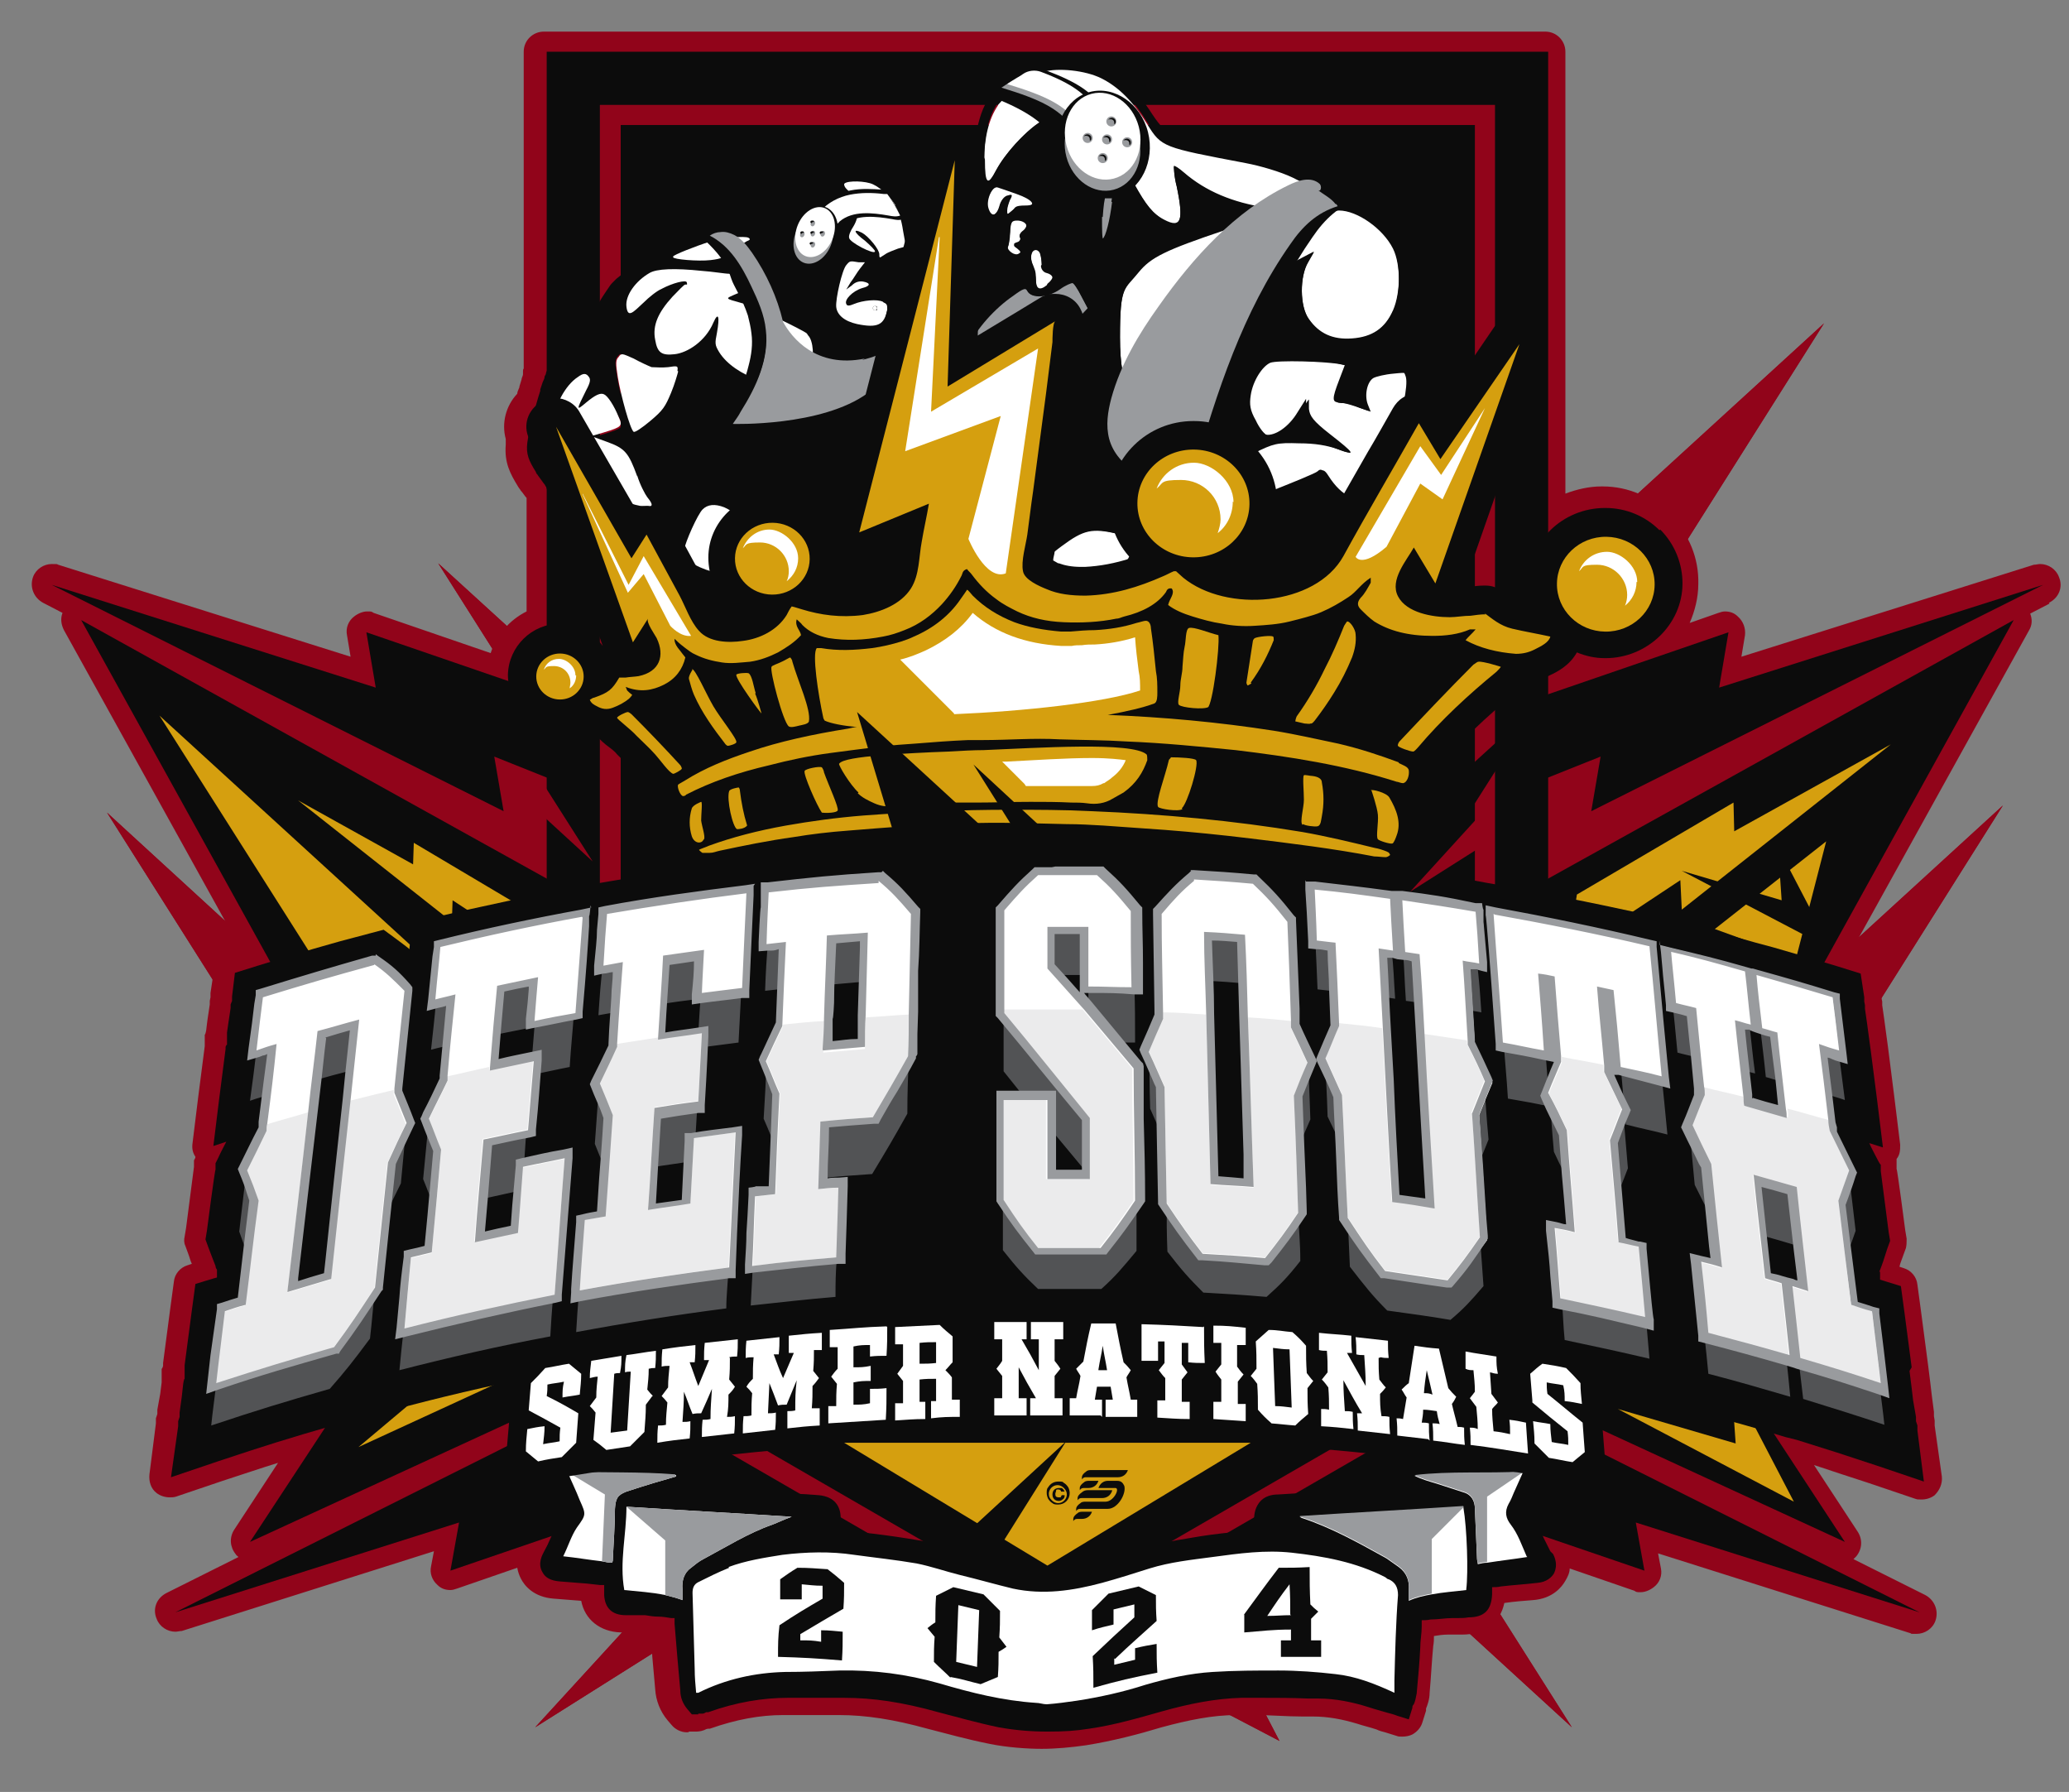 <?xml version="1.0" encoding="UTF-8"?>
<svg id="Layer_1" data-name="Layer 1" xmlns="http://www.w3.org/2000/svg" version="1.1" viewBox="0 0 288 249.4">
  <rect x="0" y="0" width="288" height="249.4" fill="#808080" stroke="none"/>
  <defs>
    <style>
      .cls-1 {
        fill: #d59f0f;
      }

      .cls-1, .cls-2, .cls-3, .cls-4, .cls-5, .cls-6, .cls-7 {
        stroke-width: 0px;
      }

      .cls-2 {
        fill: #0c0c0c;
      }

      .cls-3 {
        fill: none;
      }

      .cls-4 {
        fill: #91041a;
      }

      .cls-5, .cls-6 {
        fill: #999b9e;
      }

      .cls-6 {
        opacity: .5;
      }

      .cls-7 {
        fill: #fff;
      }

      .cls-8 {
        opacity: .2;
      }
    </style>
  </defs>
  <g>
    <polygon class="cls-4" points="14.9 113.1 37.8 149.3 51.1 146.3 14.9 113.1"/>
    <polygon class="cls-4" points="253.9 45 231.1 81.1 217.7 78.1 253.9 45"/>
    <polygon class="cls-4" points="61 78.4 78.3 105.7 88.4 103.4 61 78.4"/>
    <polygon class="cls-4" points="278.8 112.1 257.3 146.2 244.7 143.3 278.8 112.1"/>
    <polygon class="cls-4" points="74.5 240.4 101.8 223.2 99.5 213.1 74.5 240.4"/>
    <polygon class="cls-4" points="218.8 240.4 201.5 213.1 191.5 215.4 218.8 240.4"/>
    <polygon class="cls-4" points="153.6 229.5 178.1 242.3 169.4 225.6 170 234.3 153.6 229.5"/>
  </g>
  <g>
    <polygon class="cls-4" points="14.9 113.1 37.8 149.3 51.1 146.3 14.9 113.1"/>
    <polygon class="cls-4" points="253.9 45 231.1 81.1 217.7 78.1 253.9 45"/>
    <polygon class="cls-4" points="61 78.4 78.3 105.7 88.4 103.4 61 78.4"/>
    <polygon class="cls-4" points="278.8 112.1 257.3 146.2 244.7 143.3 278.8 112.1"/>
    <polygon class="cls-4" points="74.5 240.4 101.8 223.2 99.5 213.1 74.5 240.4"/>
    <polygon class="cls-4" points="218.8 240.4 201.5 213.1 191.5 215.4 218.8 240.4"/>
    <polygon class="cls-4" points="153.6 229.5 178.1 242.3 169.4 225.6 170 234.3 153.6 229.5"/>
  </g>
  <path class="cls-4" d="M285.3,84l-2.7,1.4c.3.8.3,1.6-.2,2.4l-24.6,44.4,1.7.5c1.1.3,1.8,1.2,2,2.3l.4,3.3v.6c0,0,.1.5.1.5v.5c0,0,.3,2.1.3,2.1l.2,1.5.3,2.2.9,7.1.8,6.5c0,.7,0,1.4-.5,2,0,.1,0,.3,0,.5v.9c.1,0,1.2,8.5,1.2,8.5l.2,1.2c0,.4,0,.9-.1,1.3l-.4,1.1c-.2.6-.4,1-.5,1.5l.6.2c1,.3,1.8,1.2,1.9,2.3l.5,3.7,1,7.6.3,2.4.2,1.7.3,2.3v.6c0,0,.1.6.1.6v.7c0,0,1,7.1,1,7.1.1,1-.3,1.9-1,2.6-.5.4-1.2.6-1.8.6s-.6,0-.9-.1l-6.5-2.2c-3.1-1-5.2-1.7-7.6-2.5l6.1,9.3c.7,1.1.6,2.4-.2,3.4-.1.1-.3.3-.4.4l10,5c1.3.7,1.9,2.2,1.4,3.6-.4,1.1-1.5,1.8-2.6,1.8s-.6,0-.9-.1l-35.1-11.1.4,2.1c.2,1-.2,2-1,2.6-.5.4-1.2.7-1.8.7s-.6,0-.9-.2l-9-3.1c0,.6-.3,1.2-.6,1.7-.5.9-1.8,2.5-4.5,2.7-1.3.1-2.6.2-4,.4-.6,2.8-2.7,4.4-5.9,4.4-.4,0-.8,0-1.3,0-.2,0-.5,0-.7,0-.6,0-1.3.1-1.9.2,0,.4,0,.9-.1,1.4-.2,2.1-.3,4.3-.5,6.5,0,.9-.3,1.7-.5,2.2h0c0,.1,0,.2,0,.3l-.5,1.6c-.2.7-.7,1.3-1.4,1.7-.4.2-.9.3-1.4.3s-.5,0-.8-.1l-1.6-.5c-.4-.1-.8-.2-1.2-.4-.9-.3-1.8-.5-2.7-.8-2-.6-4-1-6.2-1h-1.5c-2.1,0-4.3-.2-6.5-.2s-1.8,0-2.6,0c-3.3,0-6.7.7-10.4,1.7-3.3,1-6.8,1.9-10.5,2.5-2.1.3-4.2.5-6.2.5s-4.9-.2-7.3-.7c-3-.6-5.9-1.4-8.6-2.1-4.7-1.3-8.6-1.9-12.3-1.9s-.7,0-1,0c-1.6,0-3.3,0-5.1,0s-1,0-1.5,0h-.2c-3.2,0-6.5.6-10.2,1.9,0,0-.1,0-.2,0-.2,0-.4.1-.6.2-.5.2-1,.2-1.2.2h-.9c0,.1-.2.1-.3.1-.8,0-1.6-.4-2.1-1l-.6-.7c-1-1.2-1.6-2.7-1.7-4.3l-.4-4.5-.2-3.2h-1.6c0-.1,0-.1,0-.1h-.9c-.2,0-.4-.1-.6-.1-.4,0-.7,0-1.1,0-2.9-.1-5-1.8-5.5-4.4h0c-1.3-.1-2.5-.2-3.8-.3-2.8-.2-4.1-1.8-4.6-2.8-.2-.4-.4-.9-.5-1.5l-8.4,2.9c-.3.1-.6.2-.9.2-.7,0-1.3-.2-1.8-.7-.8-.7-1.1-1.7-.9-2.6l.4-2.1-35.1,11.1c-.3,0-.6.1-.9.1-1.1,0-2.2-.7-2.6-1.8-.6-1.4,0-2.9,1.4-3.6l10-5c-.1-.1-.3-.2-.4-.4-.8-1-.9-2.3-.2-3.4l6.1-9.3c-2.3.7-4.6,1.5-7.7,2.5l-6.5,2.2c-.3.1-.6.1-.9.1-.6,0-1.3-.2-1.8-.6-.8-.6-1.1-1.6-1-2.6l.9-7.1v-.7c0,0,.2-.6.2-.6v-.6c0,0,.4-2.2.4-2.2l.2-1.6h0c0-.1,0-.8,0-.8v-1.1c.1,0,.2-.4.2-.4v-.4c0,0,1-7.6,1-7.6l.5-3.7c.1-1.1.9-2,1.9-2.3l.6-.2c-.2-.4-.3-.9-.5-1.4l-.4-1.1c-.2-.4-.2-.9-.1-1.3l.2-1.2,1.1-8.5v-.9c.1-.2.2-.3.2-.5-.4-.6-.5-1.2-.4-1.9l.8-6.5.9-7v-.3s0-.3,0-.3v-1c.1,0,.2-.6.2-.6h0c0-.1.2-1.6.2-1.6l.3-2v-.5c0,0,.1-.5.1-.5v-.6c0,0,.5-3.3.5-3.3.1-1.1.9-2,2-2.3l1.7-.5-24.6-44.4c-.4-.8-.5-1.6-.2-2.4l-2.7-1.4c-1.3-.7-1.9-2.2-1.4-3.6.4-1.1,1.5-1.8,2.6-1.8s.6,0,.9.1l40.7,12.8-.5-3c-.2-1,.2-2,1-2.6.5-.4,1.2-.7,1.8-.7s.6,0,.9.2l16.3,5.6c.8-2.5,2.6-4.6,5-5.8v-15.8c-.3-.3-.5-.7-.8-1-.1-.2-.3-.4-.4-.6-1.1-1.8-1.9-3.3-1.7-5.8,0,0,0-.1,0-.2,0,0,0,0,0-.1,0-.1,0-.3,0-.5-.6-2.2,0-4.6,1.6-6.3,0-.3.2-.6.3-.9,0,0,0-.1,0-.1.1-.3.2-.7.3-1,0-.2.2-.5.2-.7h0c0-.1,0-.1,0-.2,0,0,0,0,0,0,0,0,0-.1,0-.2h0c0-.2,0-.3.1-.4V7.2c0-1.6,1.3-2.8,2.8-2.8h139.4c1.6,0,2.8,1.3,2.8,2.8v61.5c1.6-.6,3.3-1,5-1h.2c3.6,0,6.9,1.5,9.4,4,2.6,2.6,4,6,3.9,9.6,0,1.9-.5,3.8-1.2,5.4l4-1.4c.3-.1.6-.2.9-.2.7,0,1.3.2,1.8.7.8.7,1.1,1.7,1,2.6l-.5,3,40.7-12.8c.3,0,.6-.1.9-.1,1.1,0,2.2.7,2.6,1.8.6,1.4,0,2.9-1.4,3.6Z"/>
  <g>
    <polygon class="cls-2" points="221.5 112.9 222.8 105.3 189.5 118.6 195.2 103.6 240.6 88 239.3 95.7 284.4 81.4 221.5 112.9"/>
    <polygon class="cls-2" points="70.1 112.9 68.8 105.3 102.1 118.6 96.4 103.6 51 88 52.3 95.7 7.2 81.4 70.1 112.9"/>
  </g>
  <rect class="cls-2" x="76.1" y="7.2" width="139.4" height="144.5"/>
  <g>
    <rect class="cls-2" x="84.9" y="16" width="121.8" height="126.9"/>
    <path class="cls-4" d="M205.3,17.4v124.1h-118.9V17.4h118.9M208.1,14.6h-124.6v129.8h124.6V14.6h0Z"/>
  </g>
  <g>
    <polygon class="cls-2" points="79.5 196.8 78.3 203.5 107.5 191.8 102.5 205 62.7 218.6 63.9 211.9 24.4 224.4 79.5 196.8"/>
    <polygon class="cls-2" points="212.1 196.8 213.3 203.5 184.1 191.8 189.1 205 228.9 218.6 227.7 211.9 267.2 224.4 212.1 196.8"/>
  </g>
  <g>
    <g>
      <path class="cls-7" d="M144.8,84.7s-.1,0-.3.1c.1,0,.2-.1.3-.1Z"/>
      <path class="cls-7" d="M145.3,87.2c-.2,0-.4,0-.5,0,.1,0,.3,0,.5,0Z"/>
      <path class="cls-7" d="M144.1,85.2c-.1-.3-.2-.5-.4-.7.1.2.3.5.4.7Z"/>
      <path class="cls-7" d="M159.2,85.7c-1.5,1.3-2.5,2.1-3.5,2.7,1-.6,2-1.4,3.5-2.7Z"/>
      <path class="cls-5" d="M145.2,66.2h-.9c-.5,0-1.4-.3-1.9-.6-4.4-2.9-1.9-11,5.8-19.1l3.3-3.5-.9-1.7c-.5-1-1-1.8-1.3-1.9-.2,0-1,.3-1.8.9-1.6,1.1-3.8,1.3-4.4.3-.3-.6-.6-.5-2.1.6-2.5,1.7-5.1,4.6-6.1,6.9-.5,1.2-.9,3.1-1,5.3-.2,3.1-.1,3.4.5,3.1.4-.2.8-.3.8-.3s1-1.9,2.1-4.2c1.1-2.3,2.4-4.4,2.9-4.9l.8-.8-.7,1.6c-3.7,7.7-2.5,18.6,2.2,19.8.8.2,1.3,0,1.9-.6l.8-.8Z"/>
      <path class="cls-7" d="M145,36.8c0-.4-.1-1.1-.2-1.4-.1-.4-.4-.6-.6-.6-.7,0-.9,1.2-.4,2.3.2.6.4,1.5.4,2,0,1.3.5,1.5,1.5.8,1.1-.8,1.1-1.6,0-1.9-.5-.1-.8-.6-.8-1Z"/>
      <path class="cls-7" d="M142.7,28.7c1.7,0,1.1-.9-1.2-1.7-1.1-.4-2.3-.8-2.6-.9-.8-.3-1.8,1.8-1.4,3,.4,1.2,1.2,1,1.6-.4.2-.8.7-1.4,1.1-1.4.6-.1.7,0,.3.6-.2.5-.4,1.1-.4,1.5,0,.6,0,.6.7,0,.4-.4,1.2-.7,1.9-.7Z"/>
      <path class="cls-7" d="M142.5,77.7s0,0,0,0c0,0,0,0,0,0,0,0,0,0,0,0Z"/>
      <path class="cls-7" d="M142.8,31.2c-.2-.3-.7-.5-1.2-.5-.8,0-.9.2-1,1.7,0,.9-.2,1.8-.3,2-.3.5.9,1.3,1.5,1,.4-.2.3-.4-.2-.8-.6-.4-.6-.5,0-.8.4-.1.5-.4.4-.7-.2-.2,0-.6.4-.9.4-.3.6-.7.4-1Z"/>
      <path class="cls-7" d="M151.3,21.6c-.4,1.1-.3,1.8.4,1.8s.6-.4.6-1c0-1.2-.6-1.7-1-.8Z"/>
      <path class="cls-5" d="M143.1,70.9c.2,1.7,1.3,3.8,2.1,4.1.2,0,.6,0,.9-.2.5-.3.4-.6-.4-1.9-.6-.8-1.3-2-1.6-2.7-.8-1.7-1.3-1.3-1,.8Z"/>
      <path class="cls-7" d="M193.7,51.9c-1.2.2-2.4.4-2.8.6-.9.5-1.2,2.4-.8,3.7l.4,1-1.7-.6c-.9-.3-2-.6-2.4-.6-1,0-1-.5,0-3.1l.8-2.1-.9-.2c-1.9-.4-8.9-.6-9.8-.2-1.2.5-2.4,2.5-2.7,4.5-.2,1.2,0,2,.7,3.5.5,1,1.3,2,1.7,2.1,1.3.2,3.2-1.1,4.4-3.1l1.2-1.9v1.3c.2,1,.8,1.7,3,3.5,3.5,2.8,3.7,3.1,1.1,2.1-1.4-.6-3.1-.8-5.4-.8-2.9,0-3.5,0-6.3,1.4-1.9.9-4.4,2.7-6.6,4.8-2.4,2.1-4.8,3.9-7.1,5-3.3,1.7-3.6,1.8-5.2,1.4-3.6-.8-4.7-.6-7.8,1.7-2.9,2.3-3.8,3.7-3.3,5.6.3,1.1,1.4,1.7,2,1.1.8-.8,1.3-.4,1.1,1.2-.2,1.5,0,1.6,1.3,2.2,2,.8,2.3.8,2-.3-.3-1.2,1.9-4.5,3.4-5.1,1.5-.6,3.2-2.6,3.5-4,.2-1,.6-1.3,4.1-2.5,8.7-3.1,21.3-8,21.8-8.5.4-.4.7-.3,1.2.5,1.9,3,4.3,4,6,2.5,1.9-1.6,5.7-13.6,5.1-16.1-.3-1-.4-1-2.4-.8Z"/>
      <path class="cls-7" d="M144.7,86.8c0,.1,0,.2.2.2-.1,0-.2-.1-.2-.2Z"/>
      <path class="cls-7" d="M142.4,79c-.2,1.2-.4,2.5,0,3.3,0,.1.3.5.6,1-.3-.4-.6-.8-.6-1-.4-.8,0-2.1,0-3.3Z"/>
      <path class="cls-5" d="M153.4,30.2c0,1.8,0,3.2.2,3.1.4-.2,1-2.6,1.3-5.1.1-1,0-1.9,0-1.9-.9,0-1.2.9-1.4,3.9Z"/>
      <path class="cls-7" d="M193.9,43.3c-1.1,2.5-2.9,3.7-5.7,3.9-2.7.2-4.6-.7-6-2.7-1.3-1.8-1.3-6-.1-8l.8-1.4-2.1,1.1c-4,2.2-7.1,6.8-6.7,10l.2,1.6-1.1-1.1c-2-1.9-2.9-4.4-2.7-7.3.1-1.5.5-3.1,1-3.9,1-1.6.7-1.9-.6-.5-1.3,1.4-1.7,3.3-1.7,7.2v3.5l-1.5.6c-2,.8-9,7.1-9,8s2,3,3.7,3.9c1.5.8,1.5,1,0,.6-4.8-1.4-6.5-4.5-6.5-11.8s.6-6.6,2.6-9.1c1.7-2.1,3.8-3.1,11.8-5.8,7.7-2.5,8.1-2.7,6-3.1-4.7-.7-8.5-2.3-11.5-4.9-.7-.6-1.3-1-1.4-.9,0,0,0,1.3.4,2.8,1,4.8.6,5.9-1.7,4.7-1.6-.9-2.6-2.1-4.2-5l-1.4-2.5-.9,1c-.5.5-1.2,1.1-1.7,1.2-1.1.3-.9,0,.5-.7,1.6-.8,2.4-2.7,1.9-4.5-.3-1.6-1.8-3.3-2.8-3.3s-2.9,2.3-3.2,4.1l-.2,1.7-.5-2.2c-.1-.6-.3-1.1-.5-1.5-.7-1.6-1.7-2.5-3-2.5s-1,.3-1.6.7c-1.9,1.3-4.6,4.2-5.8,6.4-1.3,2.5-1.7,2.2-1.7-1.3,0-3,.6-5.7,1.9-7.6,0-.1.2-.3.3-.4.7-.8,1.7-1.8,2.9-2.6,1.1-.8,2.2-1.4,3.1-1.7,2.1-.6,5.9-.2,8.1.9,2.4,1.2,4.4,3.2,6.4,6.4,2,3.2,2.1,3.2,13.7,5.4,2.1.4,4.8,1.2,6.5,2,2.8,1.3,5.5,3.4,5.5,4.2s.4.4,1,.4c2.5,0,6.1,2.5,7.5,5.3,1.1,2.2,1.1,6.4,0,8.9Z"/>
      <path class="cls-7" d="M145.8,87.2c1,0,2.3.7,3.3,1,.8.2,1.6.4,2.5.6-.8-.2-1.7-.4-2.5-.6-1-.3-2.3-1-3.3-1Z"/>
      <path class="cls-2" d="M195.8,34c-2.6-3-4.2-4.3-7.4-5.8-1.3-.6-2.8-1.5-3.2-2-1.2-1.4-5-3.5-7.9-4.4-1.5-.4-4.6-1.1-7.1-1.5-7.3-1.1-7.8-1.3-10.2-5-2.2-3.3-4.9-5.8-7.7-6.7-1.9-.7-6.3-.6-8.4,0-2.8,1-5.5,3.4-6.8,6-1.5,3-2,8.5-.9,11.3.4,1,.6,2.2.4,2.8-.3,1.3.4,2.3,1.6,2.3s.9.3,1.2,2c.2,1.7.5,2.2,1.6,3.1.8.6,1.4,1.4,1.4,1.7s-.8,1-1.9,1.6c-2.7,1.4-5.8,4.7-7.1,7.3-.2.4-7.2,11.9,5.9,22.2.2.4.3.7.5,1.1,1.2,2.4,2.3,4.8,2.5,7.6,0,0,0,0,0,0,0,0,0,0,0,0,0,.3,0,.8,0,1.2-.2,1.2-.4,2.5,0,3.3,0,.1.3.5.6,1,.3.4.5.8.7,1.2,0,0,0,0,0,0,.1.2.3.5.4.7,0,0,0,0,0,0,.2-.1.3-.2.5-.3.1,0,.2-.1.3-.1,0,0,0,.5,0,1.2,0,.3-.1.5-.1.7,0,0,0,.2,0,.2,0,.1,0,.2.2.2.1,0,.3,0,.5,0,.1,0,.3,0,.4,0s0,0,0,0c1,0,2.3.7,3.3,1,.8.2,1.6.4,2.5.6.8.2,1.7.3,2.5.4.6-.2,1.1-.4,1.7-.7,1-.6,2-1.4,3.5-2.7l2.4-2.2,3.7.2c2.1.2,5.2.4,6.9.6,8.7,1,13.6.1,18-3.2,4.3-3.2,6.1-6.3,7.4-12.3.3-1.4,1.1-3.7,1.7-5,2.3-4.6,2.7-6.4,2.7-11.7,0-7.6-1.9-13.1-6.3-18.2ZM137,21.9c0-3,.6-5.7,1.9-7.6,1.2-1.7,4.3-4,6.3-4.6,2.1-.6,5.9-.2,8.1.9,2.4,1.2,4.4,3.2,6.4,6.4,2,3.2,2.1,3.2,13.7,5.4,2.1.4,4.8,1.2,6.5,2,2.8,1.3,5.5,3.4,5.5,4.2s.4.4,1,.4c2.5,0,6.1,2.5,7.5,5.3,1.1,2.2,1.1,6.4,0,8.9-1.1,2.5-2.9,3.7-5.7,3.9-2.7.2-4.6-.7-6-2.7-1.3-1.8-1.3-6-.1-8l.8-1.4-2.1,1.1c-4,2.2-7.1,6.8-6.7,10l.2,1.6-1.1-1.1c-2-1.9-2.9-4.4-2.7-7.3.1-1.5.5-3.1,1-3.9,1-1.6.6-1.9-.6-.5-1.3,1.4-1.7,3.3-1.7,7.2v3.5l-1.5.6c-2,.8-9,7.1-9,8s2,3,3.7,3.9c1.5.8,1.5,1,0,.6-4.8-1.4-6.5-4.5-6.5-11.8s.6-6.6,2.6-9.1c1.7-2.1,3.8-3.1,11.8-5.8,7.7-2.5,8.1-2.7,6-3.1-4.7-.7-8.5-2.3-11.5-4.9-.7-.6-1.3-1-1.4-.9,0,0,0,1.3.4,2.8,1,4.8.6,5.9-1.7,4.7-1.6-.8-2.6-2.1-4.2-5l-1.4-2.5-.9,1c-.5.5-1.2,1-1.7,1.2-1.1.3-.9,0,.5-.7,1.6-.8,2.4-2.7,1.9-4.5-.3-1.6-1.8-3.3-2.8-3.3s-2.9,2.3-3.2,4.1l-.2,1.7-.5-2.2c-.6-2.6-1.8-4-3.4-4s-5.8,4.1-7.4,7.1c-1.3,2.5-1.7,2.2-1.7-1.3ZM154.8,28.1c-.3,2.5-.9,4.9-1.3,5.1-.2,0-.2-1.3-.2-3.1.1-3,.4-3.9,1.4-3.9.2,0,.2.8,0,1.9ZM152.3,22.5c0,.6-.2,1-.6,1-.6,0-.8-.7-.4-1.8.4-.9,1-.4,1,.8ZM145.7,39.7c-1,.8-1.5.5-1.5-.8s-.2-1.4-.4-2c-.5-1-.3-2.3.4-2.3s.5.3.6.6c.1.4.2,1,.2,1.4s.3.9.8,1c1,.3,1,1.1,0,1.9ZM140.2,29.3c0-.4.2-1,.4-1.5.4-.7.3-.8-.3-.6-.4,0-.9.7-1.1,1.4-.4,1.5-1.2,1.7-1.6.4-.4-1.2.6-3.3,1.4-3,.4.1,1.5.5,2.6.9,2.3.8,2.9,1.7,1.2,1.7s-1.4.3-1.9.7c-.7.6-.7.6-.7,0ZM142.4,32.1c-.4.3-.6.7-.4.9.1.2,0,.6-.4.7-.6.2-.6.3,0,.8.5.4.6.6.2.8-.5.4-1.7-.5-1.5-1,.1-.2.2-1.1.3-2,0-1.5.2-1.7,1-1.7s1,.2,1.2.5c.2.2,0,.7-.4,1ZM142.4,67.6c-4.7-1.2-5.9-12-2.2-19.8l.7-1.6-.8.8c-.5.4-1.7,2.6-2.9,4.9-1.1,2.3-2.1,4.2-2.1,4.2s-.4.1-.8.3c-.6.2-.6,0-.5-3.1.1-2.2.5-4,1-5.3,1-2.2,3.6-5.2,6.1-6.9,1.6-1.1,1.8-1.2,2.1-.6.5,1,2.7.8,4.4-.3.8-.6,1.6-1,1.8-.9.2,0,.8.9,1.3,1.9l.9,1.7-3.3,3.5c-7.7,8.1-10.1,16.3-5.8,19.1.6.4,1.4.6,1.9.6h.9l-.8.8c-.6.6-1.1.8-1.9.6ZM146.2,74.7c-.3.2-.7.3-.9.2-.9-.3-2-2.3-2.1-4.1-.2-2.1.3-2.5,1-.8.3.6,1,1.8,1.6,2.7.8,1.3.9,1.6.4,1.9ZM190.9,68.7c-1.8,1.5-4.1.5-6-2.5-.5-.8-.8-.9-1.2-.5-.5.4-13.1,5.3-21.8,8.5-3.5,1.2-4,1.5-4.1,2.5-.3,1.4-2,3.4-3.5,4-1.6.6-3.8,3.9-3.4,5.1.2,1.1,0,1.1-2,.3-1.4-.6-1.5-.7-1.3-2.2.2-1.6-.3-2-1.1-1.2-.6.6-1.7,0-2-1.1-.5-2,.3-3.4,3.3-5.6,3.1-2.3,4.2-2.5,7.8-1.7,1.6.4,1.9.3,5.2-1.4,2.3-1.2,4.8-2.9,7.1-5,2.3-2,4.8-3.8,6.6-4.8,2.8-1.4,3.3-1.5,6.3-1.4,2.3,0,3.9.3,5.4.8,2.6,1,2.5.7-1.1-2.1-2.3-1.8-2.8-2.5-2.9-3.5v-1.3c-.1,0-1.3,1.9-1.3,1.9-1.2,2-3.1,3.3-4.4,3.1-.4,0-1.2-1-1.7-2.1-.8-1.4-.9-2.2-.7-3.5.3-2,1.6-4,2.7-4.5.9-.4,7.9-.2,9.8.2l.9.2-.8,2.1c-1,2.6-1,3.1,0,3.1s1.5.2,2.4.6l1.7.6-.4-1c-.5-1.3-.1-3.2.8-3.7.4-.2,1.6-.5,2.8-.6,2-.2,2.1-.2,2.4.8.6,2.5-3.2,14.4-5.1,16.1Z"/>
    </g>
    <path class="cls-2" d="M149.8,18.3s0,0,0,0c-.3.1-.6.2-.8.3-.9.3-.6.2-2.2.8-.7-1-1.4-1.8-2.4-2.6-1.3-1-2.9-1.9-5.3-2.9.7-.8,1.7-1.8,2.9-2.6.4,0,.8.1,1.2.3,4.3,2.1,5.9,3.6,7.4,6.3-.4.1-.7.2-.9.3Z"/>
    <path class="cls-2" d="M152.9,15.8s0,0,0,0c-.3.2-.6.3-.7.4-.9.4-.6.3-2.1,1-.8-.9-1.6-1.6-2.7-2.3-1.4-.9-3.1-1.6-5.6-2.3.6-.9,1.5-2,2.6-2.9.4,0,.8,0,1.2.1,4.5,1.7,6.3,3,8.1,5.4-.4.2-.6.3-.8.4Z"/>
    <g>
      <path class="cls-5" d="M152.1,16.2l-2.9,1.3c-2-2.4-4.2-3.6-9.8-5.3.9-.6,1.5-1,2.2-1.4s1.6-.5,2.4-.2c4.5,1.7,6.3,3.1,8,5.6Z"/>
      <path class="cls-7" d="M152.9,15.7l-2.9,1.3c-2-2.4-4.2-3.6-9.8-5.3.9-.6,1.5-.9,2.2-1.4s1.7-.6,2.5-.3c4.5,1.7,6.2,3.1,8,5.6Z"/>
    </g>
    <path class="cls-2" d="M159.8,18.4c-1-4-4.7-6.5-8.1-5.6-3.4.9-5.4,5-4.4,9,.9,3.4,3.7,5.8,6.6,5.8s1,0,1.5-.2c3.4-.9,5.4-5,4.4-9Z"/>
    <ellipse class="cls-5" cx="153.5" cy="20.6" rx="5.2" ry="6.1" transform="translate(-.2 39.8) rotate(-14.8)"/>
    <ellipse class="cls-7" cx="153.5" cy="19.1" rx="5.2" ry="6.1" transform="translate(.2 39.7) rotate(-14.8)"/>
    <g>
      <circle class="cls-5" cx="151.4" cy="19.2" r=".7"/>
      <path class="cls-2" d="M151.9,19.2c0,.2,0,.3-.2.4,0,0,0-.1,0-.2,0-.3-.2-.5-.5-.5s-.2,0-.3.1c0-.2.3-.3.5-.3s.5.2.5.5Z"/>
    </g>
    <g>
      <circle class="cls-5" cx="154.1" cy="19.4" r=".7"/>
      <path class="cls-2" d="M154.6,19.4c0,.2,0,.3-.2.4,0,0,0-.1,0-.2,0-.3-.2-.5-.5-.5s-.2,0-.3.1c0-.2.3-.3.5-.3s.5.2.5.5Z"/>
    </g>
    <g>
      <circle class="cls-5" cx="153.5" cy="22" r=".7"/>
      <path class="cls-2" d="M154,22c0,.2,0,.3-.2.4,0,0,0-.1,0-.2,0-.3-.2-.5-.5-.5s-.2,0-.3.1c0-.2.3-.3.5-.3s.5.2.5.5Z"/>
    </g>
    <g>
      <circle class="cls-5" cx="154.7" cy="16.9" r=".7"/>
      <path class="cls-2" d="M155.3,16.9c0,.2,0,.3-.2.4,0,0,0-.1,0-.2,0-.3-.2-.5-.5-.5s-.2,0-.3.1c0-.2.3-.3.5-.3s.5.2.5.5Z"/>
    </g>
    <g>
      <circle class="cls-5" cx="156.9" cy="19.8" r=".7"/>
      <path class="cls-2" d="M157.4,19.8c0,.2,0,.3-.2.4,0,0,0-.1,0-.2,0-.3-.2-.5-.5-.5s-.2,0-.3.1c0-.2.3-.3.5-.3s.5.2.5.5Z"/>
    </g>
    <path class="cls-2" d="M189.1,27.3c-.6-.8-1.6-1.3-2.4-1.9.4.2.5-.6.2-.9-1.2-1.1-3-.5-4.4.2-7.4,3.6-13.2,10-18,16.8-2.8,3.9-5.3,8.1-6.6,12.8-.5,1.9-.8,3.8-.3,5.7.9,3.5,4.5,5.5,8.1,6.2,1.5-1.5,3-3,4.5-4.5,3-10.1,6.5-20.1,12.5-28.7,1.7-2.5,3.7-4.4,6.6-5.3,0,0-.1-.2-.2-.3Z"/>
    <path class="cls-5" d="M185.9,28.4c-.6-.8-1.6-1.3-2.4-1.9.4.2.5-.6.2-.9-1.2-1.1-3-.5-4.4.2-7.4,3.6-13.2,10-18,16.8-2.8,3.9-5.3,8.1-6.6,12.8-.5,1.9-.8,3.8-.3,5.7,1.1,4,5.6,6.1,9.7,6.4,0,0,0,.2,0,.2l2.1-2.1c3.2-11.1,6.8-22.2,13.4-31.6,1.7-2.5,3.7-4.4,6.6-5.3,0,0-.1-.2-.2-.3Z"/>
  </g>
  <polygon class="cls-2" points="203.6 202.9 203.6 136.1 145.8 102.8 88 136.1 88 202.9 145.8 236.3 203.6 202.9"/>
  <polygon class="cls-4" points="190.6 198.6 145.8 224.5 101 198.6 95.4 198.6 95.4 198.7 96.8 199.5 144.4 227 145.8 227.8 147.2 227 194.8 199.5 196.3 198.7 196.3 198.6 190.6 198.6"/>
  <g>
    <g>
      <g>
        <path class="cls-3" d="M91.6,61.7c-.1-.1-.2-.2-.3-.3-.6-.5-1.3-.5-2.3,0l-.7.5h-.1c0,0,.8,1.7.8,1.7l.6,1.3c.1.2.2.5.3.7.6,1.3,1.2,2.4,1.3,2.5,0,.1.4-1.1.6-2.7l.4-2.9h0s-.7-.8-.7-.8Z"/>
        <path class="cls-3" d="M126.1,74.5c0,0,.1,0,.2.1.2.2.4.3.6.5s.3.3.5.5l.8.9,1.8-1.1h.2c0-.1,1.6-1.1,1.6-1.1v-.7c-.1,0-.2-.8-.2-.8,0-.1,0-.2,0-.3,0,0,0,0,0,0,0-.1,0-.3,0-.4,0,0,0,0,0,0,0-.1,0-.2,0-.4,0,0,0,0,0,0,0,0,0,0,0,0,0,0,0,0,0-.1s0,0,0,0c0-.3.2-.7.5-1.1,0-.1.1-.2.2-.4.1-.2.3-.4.4-.6,0,0,0,0,0,0,0-.1.1-.3.2-.4,0,0,0-.1,0-.2,0,0,0,0,0-.1,0,0,0-.1,0-.2,0,0,0,0,0,0,0,0,0,0,0,0,0,0,0,0,0,0,0,0-.3-.2-.6-.3-.2-.1-.5-.2-.7-.4-.1,0-.3-.2-.4-.3,0,0,0,0-.1,0-.8-.5-1.4-1.3-2-2.3,0,0,0,0,0-.1-.4-.7-.7-1.5-1.1-2.4,0,0,0-.1,0-.2,0,0,0,0,0,0-.1-.4-.3-.8-.4-1.1-.1-.3-.2-.5-.3-.7,0-.1,0-.2-.1-.3,0,0,0-.1,0-.1,0-.2-.1-.3-.2-.4h0s-.1-.2-.1-.2l-.3-.4-1.2.9-.4.3c-.2.1-.4.3-.6.4-.8.6-1.9,1.2-2.5,1.6-.2,0-.3.2-.4.2,0,0,0,0-.1,0,0,0-.1,0-.2.1,0,0-.1,0-.2.1,0,0,0,0,0,0,0,0,0,0-.1.1,0,0,0,0,0,0,0,0,0,0,0,.1,0,0,0,0,0,.1,0,0,0,0,0,0,0,0,0,0,0,0,0,0,0,0,0,0,0,0,0,0,0,0,0,0,0,0,0,0,0,0,0,0,0,0,0,0,0,0,0,0,0,0,0,0,0,0,0,0,0,0,0,0,0,0,0,0,0,0,0,0,0,0,0,0,0,0,0,0,0,0,0,0,0,.2-.1.3,0,0,0,0,0,0,0,0,0,.1,0,.2,0,0,0,0,0,.1,0,0,0,0,0,.1,0,0,0,0,0,0,0,0-.1.2-.2.3-.2.3-.4.6-.6.8,0,0,0,0,0,0s0,0,0,0c0,0,0,0,0,0,0,.1-.2.3-.3.4-.2.2-.4.5-.5.7,0,0,0,0,0,0-.3.4-.5.8-.7,1-.1.2-.2.3-.2.4s0,0,0,0c0,0,.1.1.2.2,0,0,0,0,0,0,0,0,.2.2.3.2,0,0,0,0,.1,0,0,0,0,0,0,0,0,0,.1,0,.2.1.2.1.4.2.6.4,0,0,.2.1.2.2,0,0,0,0,0,0,0,0,0,0,0,0,.3.2.6.4.9.6.2.1.5.3.7.4.3.2.6.4.9.6.1,0,.3.2.4.3.2.1.4.3.6.4.2.1.3.2.5.3,0,0,.1.1.2.2.1,0,.3.2.4.3,0,0,.2.1.2.2.5.3.9.7,1.3,1,0,0,.1,0,.2.1.1,0,.2.2.3.2.1.1.3.2.4.3,0,0,0,0,.1.1Z"/>
        <path class="cls-2" d="M142.2,66.1h0c0-.5-.2-1.1-.4-1.6,0-.3-.1-.6-.2-.9,0-.2,0-.3-.1-.5,0,0,0,0,0,0-1.1-4.3-1.4-5.3-2.5-7-.6-1-.9-1.8-1.2-3.2,0-.2,0-.4-.1-.7-.3-2.1-1-3.9-1.8-5.5-.3-.5-.6-1-.9-1.5-.2-.3-.4-.5-.6-.8-.5-.5-1-1.1-1.6-1.5-.4-.3-.8-.6-1.2-.9-.5-.3-1.2-.8-2-1.3-.3-.2-.5-.4-.8-.5,0,0,0,0,0,0-.3-.2-.6-.4-.9-.6,0,0,0,0,0,0l-.3-.2-2-1.3h0s.2-.8.2-.8l.2-.8c0,0,0-.1,0-.2,0-.3.2-.8.2-1.2,0-.2,0-.4,0-.6,0-.3,0-.6,0-.9,0-.2,0-.4,0-.6,0-1-.1-1.9-.3-2.7-.1-.5-.2-.9-.4-1.2,0,0,0-.2-.1-.3,0,0,0-.1-.1-.2,0,0,0,0,0,0,0,0,0,0,0,0-.3-.4-.6-.8-1-1.3-.2-.2-.3-.3-.5-.5-.2-.1-.3-.3-.5-.4-.8-.7-1.6-1.2-2.3-1.4-1.1-.4-2.5-.4-3.7-.1,0,0-.1,0-.2,0-.3,0-.6.2-.8.3-.1,0-.2.1-.3.2,0,0-.2,0-.3.2-.4.3-.8.6-1.1,1-.2.3-.4.6-.6.9,0,0,0,.1-.1.2,0,.1-.1.3-.2.4-.2.3-.4.5-.6.5h0s0,0,0,0c-.3,0-.9.5-1.5,1,0,0,0,0,0,0s0,0,0,0c-.4.3-1,.7-1.5,1-.5.3-1,.6-1.4.8-.4.2-.7.4-.9.5,0,0-.1,0-.2,0-.2,0-.3.1-.4.2-.4.1-.7,0-1.3,0-.5,0-1.1-.2-1.7-.2,0,0,0,0,0,0-.2,0-.4,0-.6,0-.3,0-.5,0-.8,0s-.6,0-.9,0c-.2,0-.4,0-.6.1-.1,0-.3,0-.4,0,0,0-.2,0-.3,0,0,0-.1,0-.2,0-.2,0-.5.1-.7.2,0,0-.2,0-.3,0-.4,0-.7.2-1.1.3-.6.2-1.2.4-1.8.6-.1,0-.3,0-.4.1-.4.1-.7.3-1,.5-.1,0-.2.1-.4.2-.2,0-.3.2-.5.2-.4.2-.8.4-1.3.6-.2,0-.4.2-.6.3-.2,0-.4.2-.6.3-.2,0-.4.2-.6.3,0,0-.2,0-.3.1,0,0,0,0,0,0,0,0-.2,0-.2.1-.7.3-1.4.6-1.9.9-.5.3-1,.6-1.4.9-.5.4-1,.8-1.5,1.2-.1.1-.3.3-.4.4,0,0-.1.1-.2.2-.3.3-.5.7-.8,1.1-.3.5-.7,1-1,1.6,0,.1-.1.2-.2.3-.1.2-.3.5-.5.8-.2.3-.5.7-.8,1,0,0-.1.1-.2.2,0,.1-.2.2-.3.3-.2.2-.3.4-.5.5,0,0-.2.2-.3.3-.3.3-.6.5-.8.8-.4.3-.7.7-1,1,0,0-.2.2-.3.3,0,0-.1.2-.2.3-.1.2-.3.3-.4.5-.2.3-.5.7-.7,1-.4.7-.8,1.5-1.2,2.5,0,.2-.1.3-.2.5,0,0,0,0,0,.1,0,0,0,0,0,0,0,.2-.2.5-.3.8-.1.3-.2.6-.3.9,0,0,0,.1,0,.2-.2.6-.4,1.3-.6,2-.1.4-.2.8-.3,1.2-.1.4-.2.7-.3,1.1-.3,1.2-.5,2.2-.6,2.9,0,0,0,0,0,0,0,0,0,0,0,0-.2,1.6.2,2.5,1.2,4.1,0,.2.2.3.3.5.3.4.5.7.8,1.1,0,0,.2.2.2.3.6.6,1.2,1.3,1.8,1.8,0,0,.2.2.3.3.3.3.7.5,1,.8,1.1.8,2.3,1.5,3.5,2.1.6.3,1.2.6,1.7.9.2,0,.4.2.6.3.4.2.9.4,1.3.5.3.1.5.2.8.3.5.2,1,.4,1.5.6.5.2,1,.4,1.5.7.7.3,1.5.7,2.2,1,.9.4,1.8.9,2.8,1.3,1.3.6,2.6,1.1,3.9,1.5.6.2,1.3.3,1.9.4.2,0,.3,0,.5,0,1.1,0,2.2,0,3.3,0,.3,0,.5,0,.8,0,.4,0,.8,0,1.3-.1,1.7-.2,3.3-.4,5-.6.5,0,.9-.1,1.4-.1h.4c.3,0,.7,0,1,0,.2,0,.3,0,.5,0,.2,0,.4,0,.5,0,1.3.2,2.6.6,3.8,1.1.7.3,1.3.6,1.9,1,.4.2.8.5,1.3.8,1.3.8,2.5,1.8,3.8,2.5.3.2.6.3.8.5.1,0,.3.1.4.2,2,.9,4.1.8,6.3.6.3,0,.6,0,.9,0,0,0,0,0,0,0,0,0,.1,0,.2,0l.7-.6.2-.2c.5-.4,1-.9,1.5-1.4,1.4-1.4,2.6-2.9,2.5-3.3s0-.3.1-.5c.1-.4.4-1,.7-1.5,0,0,0-.2.1-.3.1-.3.3-.5.4-.8.7-1.6,1.2-3.1,1.5-5,0-.4.1-.8.1-1.2,0,0,0,0,0,0,0-.3,0-.5,0-.8,0-.1,0-.2,0-.3,0,0,0,0,0,0,0-.3,0-.5,0-.8,0-.9-.2-2-.5-3.3ZM138.8,57.4c.9,1.5,1.3,3.5,1,5.1-.2,1-.6,1.7-1.7,2.9-1.8,1.9-2.2,2-2.3.6s-.4-1.5-.8-2.1c-1.9-3-4.1-8.6-3.8-9.3,0-.1.9,0,1.9.5.9.4,2.5.9,3.4,1.1,1.4.3,1.8.5,2.3,1.3ZM121,25.4c.5.1,1.1.5,1.6.9.2.1.3.3.5.4.1.1.3.3.4.4,0,0,0,0,0,0,.2.2.4.4.5.6,0,.1.2.2.2.3,0,.1.1.2.2.3,0,0,0,0,0,0,0,0,0,0,0,0,0,0,0,0,0,0,0,.2.2.3.2.5s.1.3.2.4c0,.1.1.3.2.4,0,.3.2.6.3,1,0,0,0,0,0,.1,0,.3.1.6.2.9l.4,2.2-1.1.3c-.6.2-1.4.5-1.8.8-.7.4-.8.4-.8,0,0-.7-1.6-2.5-2.4-3,0,0-.1,0-.2-.1,0,0-.1,0-.2,0-.1,0-.2,0-.3-.1h0c-.1,0-.2,0-.2,0,0,0,0,0,0,0h0c0,.1.1.3.3.5.1.1.2.2.4.4.2.1.3.3.5.4.8.6,1.4,1.3,1.4,1.5-.1.5-3.5-1.3-3.6-1.9s0-.2,0-.3c0,0,0-.1,0-.2,0,0,0-.1,0-.2,0-.1.1-.2.2-.3,0,0,0,0,0-.1,0-.1.1-.3.2-.4.1-.2.2-.3.3-.5,0,0,0-.2.1-.2,0,0,0-.1,0-.2,0,0,0,0,0,0,0-.1,0-.3.1-.4,0,0,0-.1,0-.2,0,0,0-.2,0-.3,0,0,0-.2,0-.3,0,0,0-.2,0-.3s0-.2,0-.2c0-.2,0-.4-.1-.6,0,0,0-.1,0-.2,0,0,0,0,0,0,0,0,0-.1,0-.2,0-.1-.1-.2-.2-.3,0,0-.1-.2-.2-.3,0,0,0,0,0-.1,0,0-.1-.2-.2-.3-.5-.6-.9-1.2-.9-1.2,0-.5,2.3-.6,3.6-.2ZM117.7,36.9c.5-.6.5-.6,1.7-.5h.9c0,0-.7,1-.7,1-.4.5-1,1.3-1.3,1.9l-.6,1,.8-.6c.6-.4,1.1-.6,1.6-.5,1.1.2,1,.6-.2.9-1.2.4-2.5,1.6-2.2,2.2.2.4.4.4,1.1,0,1.2-.5,3.3-.6,4-.3.4.2.6.4.5,1-.3,2.1-1.3,2.6-4.2,2-1.8-.4-2.8-1.2-2.9-2.4s.9-5.1,1.4-5.8ZM117.5,46.2c1.8.5,4,.4,5.2-.1.7-.3.9-1,1.2-3.8v-1.2c.1,0,2,1.3,2,1.3,1,.7,2.2,1.5,2.8,1.9l.9.6-.7-.8c-.4-.5-1.5-1.5-2.4-2.3-1-.8-1.9-1.9-2-2.4-.2-.4-.4-.9-.5-.9-.5-.3-.4-1.1.4-1.7,1.1-.8,1.2-.7.8.6-.2.7-.3,1.3-.3,1.5s.9.6,1.9,1c2.8,1.2,6.7,4.4,8,6.7,1.4,2.3,2,5.3,1.3,6.5-.5,1-1.7,1.1-3.1.2-1.1-.7-4.6-4.2-4.6-4.6s-.1-.2-.3-.2-.2.5-.2,1.2c.2,1.9-.4,3.1-1.9,4-3.2,1.7-8.4,0-10.2-3.1-.8-1.4-1-3.3-.4-4,.5-.6.2-.6,2.3,0ZM112.2,33.5c-.1-2.1.2-3.3.8-3.4s.6.2.8.5c.5.8.5,1.7,0,3.4-.3,1.1-.5,1.5-.9,1.5s-.6-.1-.7-2ZM115.3,55.4c.9.7,2.5,1.7,3.6,2.4,2,1.3,2.3,1.9,1.5,2.8-.4.4-.8.5-1.7.5-2.3-.2-3.9-2.1-4.6-5.2l-.3-1.6,1.6,1.2ZM98.9,33.6c1.5-.5,4.7-.8,5.3-.5.3.2.3.3-.3.5-.4.1-1.3.8-2.1,1.4-1.1.9-1.7,1.1-2.9,1.2-1.7.1-5.1-.2-5.2-.4s3-1.4,5.2-2.1ZM89.9,70.6c-2-.2-3.4-1-5.3-2.7-4-3.7-7-7.6-7.2-9.5s1.4-4.7,3.1-5.8c.8-.5,1.2-.5,1.6,0,.3.4.2.8-.4,1.9-1.4,2.7-1.4,2.8-.1,1.8,1.4-1.1,2.1-1.5,2.6-1.2s1.3,1.7,2,3.1c.6,1.3.5,1.4-2.1,2.2l-1.7.5,2.2.8c2.5.9,3.1,1.5,4.2,4.8.4,1.3,1.1,2.6,1.4,3,.9,1.1.8,1.4-.3,1.3ZM92.3,62.5l-.4,2.9c-.2,1.6-.5,2.8-.6,2.7-.1-.1-.6-1.2-1.3-2.5-.1-.2-.2-.5-.3-.7l-.6-1.3-.8-1.6h0c0,0,.8-.5.8-.5,1-.6,1.6-.6,2.3,0,.1,0,.2.2.3.3l.7.8h0ZM90.4,58.5c-1.2,1-2.1,1.6-2.3,1.5-.5-.4-1.8-5.1-2.2-7.6-.3-1.9-.3-2.4.1-2.8.4-.5.5-.5,2.2.2.9.4,2.1.9,2.5,1.2.5.2,1.4.2,2.3,0,1.4-.2,1.4-.2,1.3.5,0,.4-.5,1.8-1,3-.8,2-1.1,2.4-2.9,3.9ZM103.8,73.6c-.3.7-.6.8-1.1.2-.2-.2-.6-.4-.8-.4s-.1.3.4.8c.7.7,1.1,1.7.7,1.8s-.6-.3-1.2-.7c-1.2-.7-1.2-.4-.2,1.1,1.1,1.6.6,2-1.3.8-.8-.5-1.4-.8-1.4-.7s.5.8,1,1.5c.5.7,1,1.4,1,1.4,0,.7-3.2-.3-4.7-1.3-.9-.6-1-.8-.9-1.6.2-1.2,1.9-4.9,2.6-5.7.7-.7,1.7-.8,3-.3.5.2,1.5.9,2.1,1.4.9.9,1.1,1.1.9,1.6ZM112.3,57.9c-.2,2.5-.8,3.6-2.5,4.7-1.3.8-1.7.9-4.3,1-3,.1-5.5-.4-6.4-1.4-.3-.3-.1-.4,1.5-.3,2.5.1,7.9-.4,9.3-.9.9-.3,1.2-.6,1.4-1.4l.2-.9-.6.7c-1.1,1.2-3.8,1.1-5.3-.1-1.5-1.2-.8-2,2.3-3.2,1-.3,2.4-1,3-1.5l1.2-.9.2,1.1c.1.7.1,2,0,3.1ZM112.6,50.9c-.2.6-.8,1.3-1.4,1.6-2.7,1.8-9.2-.4-11.3-3.8-.6-1-.6-1.1-.3-2.7.4-2.2.2-3-.5-1.4-1.1,2.6-3.1,4.2-5.4,4.4s-2.4-.2-2.7-2c-.4-2,.4-3.8,2.4-5.9.9-.9,1.7-1.7,1.8-1.7s.2-.2.2-.3c0-.5-2,0-3.5.9-.6.4-1.7,1.2-2.5,1.9-1.5,1.5-2.3,1.7-2.4.6-.1-1.5,1.3-3.6,3.2-4.7,1-.5,3.5-.7,7.3-.3,1.5.2,3.2.3,3.8.4,1.2.2,2.8,1.3,2.6,1.9,0,.2-.8.6-1.6.9-1.7.7-1.7.6.8,1.3,1.6.5,8.5,3.7,9,4.2.7.7.9,3.2.3,4.5ZM114.2,61.8c-.8-1-.7-1.1.8-.6.7.3,2.1.6,3,.8.9.2,1.6.4,1.6.6,0,.5-.5,1.8-.9,1.8-.5,0-3.9-1.9-4.5-2.5ZM127.4,75.6c-.2-.2-.3-.3-.5-.5-.2-.2-.4-.3-.6-.5,0,0-.1,0-.2-.1h-.1c-.1-.2-.3-.3-.4-.4,0,0-.2-.2-.3-.2,0,0-.1,0-.2-.1-.4-.3-.8-.6-1.3-1,0,0-.2-.1-.2-.2-.1,0-.3-.2-.4-.3,0,0-.1-.1-.2-.2-.2-.1-.3-.2-.5-.3-.2-.1-.4-.3-.6-.4-.1,0-.3-.2-.4-.3-.1,0-.3-.2-.4-.3s-.3-.2-.5-.3c-.2-.2-.5-.3-.7-.4,0,0-.2-.1-.2-.2,0,0-.2-.1-.2-.2-.2,0-.3-.2-.4-.3,0,0,0,0,0,0,0,0,0,0,0,0,0,0-.2-.1-.2-.2-.2-.1-.4-.3-.6-.4,0,0-.1,0-.2-.1,0,0,0,0,0,0,0,0,0,0-.1,0-.1,0-.2-.2-.3-.2t0,0c-.1,0-.2-.2-.2-.2,0,0,0,0,0,0s0,0,0,0c0,0,0,0,0,0,0,0,0-.1.1-.2.2-.3.4-.6.7-1,0,0,0,0,0,0,.2-.2.3-.5.5-.7,0,0,0,0,0-.1,0,0,.1-.2.2-.2h0c.2-.3.4-.6.6-.9,0,0,.1-.2.2-.3,0,0,0,0,0,0,0,0,0,0,0-.1,0,0,0,0,0-.1,0,0,0-.1,0-.2,0,0,0,0,0,0,0-.1,0-.2.1-.3,0,0,0,0,0,0,0,0,0,0,0,0,0,0,0,0,0,0,0,0,0,0,0,0,0,0,0,0,0,0,0,0,0,0,0,0,0,0,0,0,0,0,0,0,0,0,0,0,0,0,0,0,0,0,0,0,0,0,0,0,0,0,0,0,0,0,0,0,0,0,0,0,0,0,0,0,0,0,0,0,0,0,0,0,0,0,0,0,0-.1h0s0,0,0-.1c0,0,0,0,0,0,0,0,0,0,.1,0,0,0,0,0,0,0,0,0,.1,0,.2-.1,0,0,.1,0,.2-.1,0,0,0,0,.1,0,.1,0,.3-.2.4-.2.6-.4,1.6-1,2.5-1.6.2-.1.4-.3.6-.4l.4-.3,1.2-.9.3.4v.2c.1,0,.1,0,.1,0h0s0,0,0,0c0,0,.1.2.2.4,0,0,0,0,0,.1,0,0,0,.2.1.3,0,.2.2.5.3.7.1.3.3.7.4,1.1,0,0,0,0,0,0,0,0,0,.1,0,.2.2.5.3.9.5,1.3.2.4.4.8.5,1.1,0,0,0,0,0,.1.6,1.1,1.2,1.8,2,2.3,0,0,.1,0,.1,0,.1,0,.3.2.4.3.3.1.5.3.7.4.3.2.5.3.6.3,0,0,0,0,0,0,0,0,0,0,0,0,0,0,0,0,0,0,0,0,0,0,0,.2,0,0,0,0,0,.1,0,0,0,0,0,0,0,0,0,0,0,0,0,0,0,.1,0,.2,0,0,0,.1-.1.2,0,0,0,0,0,0-.1.2-.2.4-.4.6,0,.1-.2.3-.2.4-.3.5-.4.8-.5,1.1,0,0,0,0,0,0,0,0,0,0,0,.1,0,0,0,0,0,0,0,0,0,0,0,0,0,.1,0,.2,0,.4h0c0,.1,0,.3,0,.4,0,0,0,0,0,0,0,.1,0,.2,0,.3v.8c.1,0,.3.7.3.7h0s-1.6,1-1.6,1h-.2c0,0-1.7,1.2-1.7,1.2l-.8-.9ZM136.8,83.3c-2,1.8-2.7,2.1-4,1.6-1-.4-1-.4-.6-1,.3-.3.8-.8,1.2-1.1,1.1-.8,1.1-1.3,0-.6-1.2.7-2.4.9-2.9.4-.3-.3-.2-.5.2-.9.3-.3.4-.7.3-.9-.1-.2-.1-.2,0-.1.3.2,1.3-.4,1.2-.7s-.6,0-1.3.3c-1.6.7-2.1.7-2.1.2s.6-.8,1.3-1.3c2-1.3,1.8-1.7-.5-1-1.7.5-1.6,0,.3-1.4,1.8-1.4,2.1-1.4,3.8-.6.9.4,2.4,1.9,3.9,3.6,1,1.2.8,2-.9,3.6ZM140.4,76.2c-1.2,2-1.4,2-3.2.6l-1.6-1.3v-1.8c0-2.6.9-4.5,3.2-6.8,1.8-1.8,1.8-1.8,2.2-1.2.2.4.4,1.8.6,3.2.3,2.9-.1,5.4-1.2,7.3Z"/>
        <path class="cls-2" d="M112.7,31.6c-.1,0-.3.1-.2.2,0,.4.6,1,.8.9.2-.2-.2-1.1-.6-1.1Z"/>
        <g>
          <path class="cls-2" d="M118.9,57.7c-1.1-.7-2.7-1.7-3.6-2.4l-1.6-1.2.3,1.6c.7,3.1,2.3,5,4.6,5.2.9,0,1.3,0,1.7-.5.9-.9.5-1.5-1.5-2.8Z"/>
          <path class="cls-7" d="M102.9,72c-.6-.6-1.6-1.2-2.1-1.4-1.3-.5-2.3-.4-3,.3-.7.7-2.4,4.5-2.6,5.7-.1.8,0,1,.9,1.6,1.5,1.1,4.7,2,4.7,1.3s-.4-.7-1-1.4c-.5-.7-1-1.4-1-1.5s.6.2,1.4.7c1.8,1.2,2.4.8,1.3-.8-1-1.5-1-1.8.2-1.1.6.4,1.1.7,1.2.7.5,0,0-1.1-.7-1.8-.5-.5-.7-.7-.4-.7s.6.2.8.4c.5.5.8.5,1.1-.2.2-.5,0-.8-.9-1.6Z"/>
          <path class="cls-7" d="M88.7,66.3c-1.2-3.3-1.7-3.9-4.2-4.8l-2.2-.8,1.7-.5c2.6-.8,2.7-.9,2.1-2.2-.6-1.5-1.5-2.9-2-3.1-.5-.3-1.3.1-2.6,1.2-1.3,1.1-1.3,1,.1-1.8.6-1.1.6-1.5.4-1.8-.4-.6-.8-.6-1.6,0-1.7,1.1-3.3,4.1-3.1,5.8s3.2,5.9,7.2,9.5c1.9,1.8,3.3,2.5,5.3,2.7,1.1.1,1.2-.2.3-1.3-.3-.4-1-1.7-1.4-3Z"/>
          <path class="cls-2" d="M112.1,53.7l-1.2.9c-.6.5-2,1.2-3,1.5-3.1,1.1-3.8,2-2.3,3.2,1.5,1.2,4.3,1.3,5.3.1l.6-.7-.2.9c-.2.7-.5,1-1.4,1.4-1.4.5-6.8,1-9.3.9-1.6,0-1.8,0-1.5.3.9.9,3.4,1.5,6.4,1.4,2.7-.1,3-.2,4.3-1,1.7-1.1,2.3-2.2,2.5-4.7.1-1,0-2.4,0-3.1l-.2-1.1Z"/>
          <path class="cls-7" d="M93.7,35.8c0,.3,3.5.6,5.2.4s1.8-.4,2.9-1.2c.8-.6,1.8-1.2,2.1-1.4.5-.2.6-.3.3-.5-.5-.3-3.8,0-5.3.5-2.2.7-5.2,1.9-5.2,2.1Z"/>
          <path class="cls-7" d="M112.3,46.4c-.6-.5-7.4-3.8-9-4.2-2.5-.7-2.4-.6-.8-1.3.8-.3,1.5-.8,1.6-.9.2-.6-1.4-1.7-2.6-1.9-.6,0-2.3-.3-3.8-.4-3.8-.4-6.3-.3-7.3.3-1.9,1.1-3.4,3.1-3.2,4.7s.9.8,2.4-.6c.7-.7,1.8-1.6,2.5-1.9,1.5-.8,3.4-1.3,3.5-.9s0,.3-.2.3-.9.8-1.8,1.7c-2,2.2-2.8,4-2.4,6,.3,1.8.9,2.2,2.7,2s4.3-1.8,5.4-4.4c.7-1.6.9-.8.5,1.4-.3,1.5-.3,1.7.3,2.7,2.1,3.4,8.6,5.6,11.3,3.8.5-.3,1.2-1.1,1.4-1.6.6-1.4.4-3.8-.3-4.5Z"/>
          <path class="cls-7" d="M94.3,51.6c.1-.7,0-.7-1.3-.5-.9.1-1.8,0-2.3,0-.5-.2-1.6-.7-2.5-1.2-1.6-.7-1.7-.8-2.1-.2-.4.4-.4.9-.1,2.8.4,2.5,1.7,7.2,2.2,7.6.2.1,1.1-.5,2.3-1.5,1.8-1.5,2.1-2,2.9-3.9.5-1.2.9-2.6,1-3Z"/>
          <path class="cls-7" d="M113.8,30.6c-.2-.3-.5-.5-.8-.5-.7,0-1,1.2-.8,3.4.1,1.8.2,2,.7,2s.6-.4.9-1.5c.4-1.7.4-2.6,0-3.4ZM113.2,32.7c-.2.2-.8-.5-.8-.9s0-.2.2-.2c.3,0,.8.8.6,1.1Z"/>
          <path class="cls-2" d="M118,61.9c-.9-.2-2.2-.5-3-.8-1.5-.5-1.6-.4-.8.6.6.7,4,2.6,4.5,2.5s.9-1.3.9-1.8-.8-.4-1.6-.6Z"/>
          <path class="cls-2" d="M115.7,50.2c1.8,3.2,7.1,4.8,10.2,3.1,1.5-.8,2-2,1.9-4s0-1.2.2-1.2.3,0,.3.2c0,.4,3.6,4,4.6,4.6,1.4.9,2.6.8,3.1-.2.7-1.2,0-4.2-1.3-6.5-1.3-2.3-5.2-5.5-8-6.7-1-.4-1.9-.9-1.9-1s.1-.8.3-1.5c.4-1.3.3-1.4-.8-.6-.8.6-.9,1.4-.4,1.7.2,0,.4.5.5.9.1.5,1,1.5,2,2.4.9.8,2,1.9,2.4,2.3l.7.8-.9-.6c-.5-.3-1.7-1.1-2.8-1.9l-1.8-1.3v1.2c-.4,2.8-.7,3.4-1.4,3.8-1.1.6-3.3.6-5.2.1-2-.5-1.8-.5-2.3,0-.6.7-.4,2.6.4,4Z"/>
          <path class="cls-7" d="M122.9,42c-.8-.4-2.8-.2-4,.3-.7.3-1,.3-1.1,0-.3-.6.9-1.8,2.2-2.2,1.2-.3,1.2-.7.2-.9-.5-.1-1.1,0-1.6.5l-.8.6.6-1c.4-.5.9-1.4,1.3-1.9l.7-.9h-.9c-1.2-.2-1.2-.2-1.7.4-.6.7-1.5,4.7-1.4,5.8s1.1,2,2.9,2.4c2.9.6,3.8.1,4.2-2,0-.6,0-.8-.5-1ZM121.8,43.2c-.1,0-.3-.1-.3-.3s.1-.3.3-.3.3,0,.3.3,0,.3-.3.3Z"/>
          <path class="cls-5" d="M133.1,55c-1-.4-1.8-.6-1.9-.5-.3.7,1.9,6.3,3.8,9.3.4.6.7,1.5.8,2.1.1,1.4.6,1.2,2.3-.6,1.1-1.2,1.5-1.9,1.7-2.9.3-1.6,0-3.6-1-5.1-.5-.9-.9-1.1-2.3-1.3-.9-.2-2.5-.7-3.4-1.1Z"/>
          <path class="cls-7" d="M124.6,28.5c-.8-1.3-2.4-2.7-3.5-3-1.4-.4-3.7-.3-3.6.2s.4.6.9,1.2c1.2,1.5,1.3,3.1.4,4.6-.4.6-.7,1.3-.6,1.6,0,.6,3.5,2.4,3.6,1.9,0-.2-.6-.8-1.4-1.5-1.5-1.1-1.8-1.8-.4-1.1.9.5,2.4,2.3,2.4,3s.1.4.8,0c.4-.3,1.3-.6,1.8-.8l1.1-.3-.4-2.2c-.2-1.4-.6-2.7-1.1-3.5Z"/>
          <path class="cls-5" d="M141.1,65.7c-.3-.6-.4-.6-2.2,1.2-2.3,2.3-3.2,4.2-3.2,6.8v1.8s1.6,1.3,1.6,1.3c1.8,1.5,2.1,1.4,3.2-.6,1.1-1.9,1.5-4.3,1.2-7.3-.1-1.4-.4-2.9-.6-3.2Z"/>
          <path class="cls-5" d="M137.7,79.7c-1.5-1.8-3-3.2-3.9-3.6-1.7-.9-2-.8-3.8.6-1.8,1.4-1.9,2-.3,1.4,2.3-.7,2.4-.3.5,1-.7.5-1.3,1.1-1.3,1.3,0,.5.5.5,2.1-.2.7-.3,1.3-.4,1.3-.3,0,.4-1,.9-1.2.7-.2-.1-.2,0,0,.1.1.2,0,.5-.3.9-.4.4-.4.6-.2.9.5.5,1.7.3,2.9-.4,1.2-.7,1.2-.2,0,.6-.4.3-.9.8-1.2,1.1-.4.6-.4.6.6,1,1.3.5,2,.2,4-1.6,1.7-1.5,1.9-2.4.9-3.6ZM132.3,82c-.4.1-.6,0-.5,0,.1-.3,1.2-.5,1.2-.3s-.3.2-.7.3Z"/>
          <path class="cls-7" d="M121.8,43.2c.2,0,.3-.2.3-.3s-.1-.3-.3-.3-.3.1-.3.3.2.3.3.3Z"/>
        </g>
        <path class="cls-2" d="M131.8,81.9c0,.1.2.2.6,0,.4,0,.7-.2.7-.3,0-.2-1.1,0-1.2.2Z"/>
      </g>
      <g>
        <path class="cls-2" d="M123.8,27.5c-.1,0-.2,0-.3,0-1.6-.2-3.2-.2-4.7.1s-3.1,1.1-4.1,2.3c-.3.4-.6.8-.6,1.2,0,.5,0,1,.4,1.3.5.3,1.1.2,1.6,0,.5-.3.9-.7,1.3-1.1,1.8-1.5,4.5-1.2,6.8-.8.5.1,1,.2,1.4,0-.5-1-1.1-2.1-1.7-3Z"/>
        <path class="cls-2" d="M122.9,26.4c-1.5-.1-3-.2-4.5.1-1.6.3-3.1,1.1-4.1,2.3-.3.4-.6.8-.6,1.2,0,.5,0,1,.4,1.3.5.3,1.1.2,1.6,0,.5-.3.9-.7,1.3-1.1,1.8-1.5,4.5-1.2,6.8-.8.4,0,.8.2,1.3.1-.6-1.1-1.3-2.2-2.1-3.1Z"/>
        <path class="cls-7" d="M123.4,27c-.1,0-.3,0-.4,0-1.6-.2-3.2-.2-4.7.1s-3.1,1.1-4.1,2.3c-.3.4-.6.8-.6,1.2,0,.5,0,1,.4,1.3.5.3,1.1.2,1.6,0s.9-.7,1.3-1.1c1.8-1.5,4.5-1.2,6.8-.8.5.1,1.1.2,1.6,0-.5-1-1.1-2.1-1.8-3Z"/>
        <g>
          <path class="cls-2" d="M110.5,31.6c1-2.3,3.1-3.4,4.6-2.7,1.6.8,2,3.2,1,5.5-.8,1.9-2.5,3.1-3.9,2.9s-.5-.1-.7-.2c-1.6-.8-2-3.2-1-5.5Z"/>
          <ellipse class="cls-5" cx="113.3" cy="33.3" rx="3.6" ry="2.6" transform="translate(39.9 125.8) rotate(-68)"/>
          <ellipse class="cls-7" cx="113.5" cy="32.4" rx="3.6" ry="2.6" transform="translate(40.9 125.4) rotate(-68)"/>
          <g>
            <ellipse class="cls-5" cx="114.5" cy="32.6" rx=".4" ry=".3" transform="translate(44.9 129.1) rotate(-70.1)"/>
            <path class="cls-2" d="M114.2,32.5c0,0,0,.2,0,.3,0,0,0,0,0-.1,0-.2.2-.3.3-.3s.1,0,.1,0c0-.1,0-.2-.2-.2s-.3,0-.3.3Z"/>
          </g>
          <g>
            <ellipse class="cls-5" cx="113.1" cy="32.5" rx=".4" ry=".3" transform="translate(44.1 127.8) rotate(-70.1)"/>
            <path class="cls-2" d="M112.9,32.5c0,0,0,.2,0,.3,0,0,0,0,0-.1,0-.2.2-.3.3-.3s.1,0,.1,0c0-.1,0-.2-.2-.2s-.3,0-.3.3Z"/>
          </g>
          <g>
            <ellipse class="cls-5" cx="113.1" cy="34.1" rx=".4" ry=".3" transform="translate(42.6 128.8) rotate(-70.1)"/>
            <path class="cls-2" d="M112.8,34c0,0,0,.2,0,.3,0,0,0,0,0-.1,0-.2.2-.3.3-.3s.1,0,.1,0c0-.1,0-.2-.2-.2s-.3,0-.3.3Z"/>
          </g>
          <g>
            <ellipse class="cls-5" cx="113.1" cy="31" rx=".4" ry=".3" transform="translate(45.5 126.9) rotate(-70.1)"/>
            <path class="cls-2" d="M112.9,31c0,0,0,.2,0,.3,0,0,0,0,0-.1,0-.2.2-.3.3-.3s.1,0,.1,0c0-.1,0-.2-.2-.2s-.3,0-.3.3Z"/>
          </g>
          <g>
            <ellipse class="cls-5" cx="111.7" cy="32.5" rx=".4" ry=".3" transform="translate(43.1 126.6) rotate(-70.1)"/>
            <path class="cls-2" d="M111.5,32.5c0,0,0,.2,0,.3,0,0,0,0,0-.1,0-.2.2-.3.3-.3s.1,0,.1,0c0-.1,0-.2-.2-.2s-.3,0-.3.3Z"/>
          </g>
        </g>
      </g>
    </g>
    <g>
      <g>
        <path class="cls-2" d="M100.7,36.3c.5.8.8,1.6,1.1,2.5.2.6.5,1.1.8,1.7.6,1.1,1.1,2.2,1.5,3.4.2.8.4,1.6.5,2.5.2,1.5,0,3-.4,4.5-.4,1.7-1.1,3.3-1.8,4.9,0,.2-.2.3-.3.5-.2.3-.2.4.2.6,0,0,.2,0,.3.1.2,0,.4.2.6.3,2.2-3.5,3.9-7.4,3.5-11.4-.2-2.1-1.1-4.1-2-6-1.3-2.8-3-5.7-5.8-7.1.4-.3.9-.5,1.5-.5-.1,0-.2-.2-.4-.3-.7-.4-1.5-.6-2.3-.5-.4,0-.8.1-1.3.2,0,0-.2,0-.3.1,0,0,0,.2.2.3.4.3.8.5,1.2.8.5.4.9.8,1.3,1.2.7.7,1.4,1.5,1.9,2.3Z"/>
        <path class="cls-2" d="M102.1,58.9l-3.6,5.4,20.1,1.7.8-3.8,1.6-7.7c-6.4,4.7-18.8,4.3-18.8,4.3Z"/>
      </g>
      <path class="cls-5" d="M125.2,48.3c-.7,0-1.3.3-1.9.6-.4.2-.8.3-1.1.5-.7.3-1.4.5-2.2.7l.4-.2c-6.8,1.4-10.2-2.9-11.4-5.1-.8-3.4-2.3-6.7-4.3-9.6-.7-1-1.5-2-2.5-2.5-.6-.3-1.3-.5-1.9-.4-.5,0-1.1.2-1.5.5,2.8,1.4,4.5,4.3,5.8,7.1.9,1.9,1.8,3.9,2,6,.5,4-1.3,7.9-3.5,11.4-.3.6-.7,1.1-1.1,1.7,0,0,12.4.4,18.8-4.3l-1.6,7.7c1.3.2,2.6.5,3.9.7.6.1,9.9-15.8,2-14.7Z"/>
    </g>
  </g>
  <rect class="cls-2" x="41.1" y="136" width="214.7" height="45"/>
  <g>
    <polygon class="cls-2" points="11.3 86.3 52.4 160.6 85.5 127.5 11.3 86.3"/>
    <polygon class="cls-2" points="280.3 86.3 239.2 160.6 206.1 127.5 280.3 86.3"/>
  </g>
  <g>
    <polygon class="cls-2" points="34.8 214.6 72.6 157.1 97.4 185.8 34.8 214.6"/>
    <polygon class="cls-2" points="256.8 214.6 219.1 157.1 194.3 185.8 256.8 214.6"/>
  </g>
  <polygon class="cls-1" points="234.1 126.6 233.9 122.5 218.2 132.9 219.5 124.5 241.3 111.7 241.4 115.7 263.2 103.6 234.1 126.6"/>
  <polygon class="cls-1" points="62.9 128.3 63 125.3 74.6 132.9 73.6 126.8 57.6 117.3 57.5 120.3 41.5 111.4 62.9 128.3"/>
  <polygon class="cls-1" points="22.2 99.6 45.1 135.7 58.4 132.7 22.2 99.6"/>
  <polygon class="cls-1" points="49.9 201.4 88.8 183.5 87.5 169.8 49.9 201.4"/>
  <polygon class="cls-1" points="238.7 129.3 254.2 117.1 250 133.4 238.7 129.3"/>
  <polygon class="cls-1" points="225.2 196.1 249.7 209 241 192.3 241.6 200.9 225.2 196.1"/>
  <path class="cls-2" d="M231,73.8c-2-2-4.7-3.1-7.5-3.1h-.1c-5.9,0-10.7,4.7-10.7,10.4,0,1.1.1,2.1.4,3.1-.5-.1-.9-.2-1.4-.3-.8-.2-1.3-.6-2.2-1.4h-.2c-.7-.7-1.6-1-2.5-1s-.2,0-.3,0c-.7,0-1.4.1-2.1.2-.2,0-.5,0-.7,0l11.4-32.6c.7-1.9-.2-4-2-4.9-.6-.3-1.2-.4-1.8-.4-1.3,0-2.5.6-3.3,1.7l-7.5,11c-.7-.9-1.6-1.7-3.2-1.7s-2.7.8-3.4,2c-1.2,2.1-2.3,4.1-3.5,6.1-2.3,4-4.7,8.2-7,12.4-1.4,2.4-4.9,4-9,4s-.9,0-1.4,0c2.8-2.1,4.7-5.4,4.8-9.1,0-3.1-1.2-6-3.4-8.2-2.2-2.2-5.1-3.4-8.2-3.4h-.1c-6.4,0-11.6,5.1-11.7,11.4,0,3,1.1,5.7,3,7.7-2.2.7-4.3,1.1-6.4,1.2-.2,0-.4,0-.5,0-1.3,0-2.3-.2-3.1-.5h-.1c-.2-.1-.5-.3-.7-.4,0-.4.2-.9.2-1.2.1-.6.2-1.2.3-1.8l.8-6,1.8-13.6.9-7.2c0-.2,0-.5,0-.8,0-.2,0-.8,0-1.1.4-1,.4-2.2-.2-3.3-.7-1.4-2.1-2.1-3.5-2.1s-1.1.1-1.6.3c-.2,0-.2.1-9.2,5.5l.8-24.2c0-2-1.4-3.8-3.4-4.1-.2,0-.4,0-.6,0-1.8,0-3.4,1.2-3.8,3l-13.3,51.8c0,.1,0,.3,0,.4-.4-.8-1-1.5-1.6-2.2-1.7-1.7-4-2.6-6.4-2.7h-.1c-5,0-9.1,4-9.1,8.9,0,2.4.9,4.7,2.6,6.4.5.5,1,.9,1.5,1.2-.3,0-.7,0-1,0-.9,0-1.4-.2-1.5-.2-.4-.5-.9-1.5-1.3-2.3-.3-.6-.5-1.2-.8-1.7l-4.4-8.1-.2-.4c-.7-1.2-1.9-2-3.3-2.1h-.2c-.5,0-1.1.1-1.6.3l-7.7-13.3c-.7-1.3-2.1-2-3.4-2s-1.1.1-1.7.4c-1.9.9-2.8,3-2.1,4.9l10.4,29.2c-1.3-1.8-3.4-3.1-5.9-3.1h0c-4,0-7.2,3.2-7.3,7.1,0,4,3.2,7.2,7.2,7.3h0c.7,0,1.3,0,1.9-.3.5.5,1,.7,1.3.9.6.4,1.3.6,2,.7.5.5,1,1,1.7,1.5.4.3.9.7,1.1,1l.2.2c.8.8,1.5,1.5,2.3,2.2.2.2.5.6.7.9.4.6.9,1.1,1.4,1.6.1,1.1.6,2,.8,2.3.3.4.6.8.9,1.2-.1,1.4,0,2.7.5,4.1.1.4.3.7.5,1.1,0,.8.4,1.6,1,2.3.3.4,1.6,1.6,3.4,1.7.1,0,.2,0,.4,0,.5,0,1,0,1.5-.1.4,0,.8-.2,1.1-.3.1,0,.3,0,.4-.1,3.3-.7,6.5-1.4,10-1.9,2.5-.4,4.9-.7,7.4-.9,2.3-.2,4.8-.4,7.6-.6,2.7-.2,5.5-.3,8.4-.4,1.1,0,2.3,0,3.6,0,2.1,0,4.2,0,6.5.1,1.3,0,2.6,0,3.9,0,1.6,0,3.3.1,4.9.2,2.8.2,5.6.4,8.4.6h.3c3.8.4,7.7.7,11.6,1.2,4.7.5,10.8,1.3,16.9,2.4.7.1,1.4.2,2.2.2h.2c1.5,0,3.4-.8,4.2-2.6.2-.3.3-.7.3-1.1.3-.5.6-1.1.9-1.8.8-2.3.6-4.3,0-5.9.3-.3.6-.6.9-1,.7-1.1,1.1-2.5,1-3.8.1-.1.3-.3.4-.4,2.7-3.2,6.2-6.6,10.4-10,.6-.5,1-.9,1.3-1.4,1.4-.1,2.6-.6,3.4-1,1.1-.5,2.8-1.4,3.8-3.2,1.2.5,2.5.8,3.9.8h.1c5.8,0,10.7-4.7,10.7-10.4,0-2.8-1.1-5.5-3.1-7.5ZM123.9,76.8c-.1,1.2-.3,2.4-.7,3-.6.9-2.1,1.7-3.9,1.9-.7,0-1.3.1-2,.1s-1.2,0-1.8-.1c.6-1.2,1-2.5,1-3.9,0-.3,0-.7,0-1,.1.1.2.2.3.3.7.6,1.7,1,2.6,1s1-.1,1.5-.3l3-1.2c0,0,0,.1,0,.2Z"/>
  <g>
    <path class="cls-1" d="M206.8,85.5c-.7,0-1.4.1-2.1.2-1,0-2,.2-2.9.2-2.4,0-6-.6-7.2-2.9s1.2-5,2.2-6.8l3,5,11.7-33.3-11,16s-3-5-3-5c-3.5,6.2-7.1,12.3-10.5,18.5-3.9,7-16.3,7.9-22.3,3-.3-.3-.7-.6-1-.9-.2,0-.3,0-.3,0-.5.2-1,.5-1.5.7-3.4,1.5-6.9,2.6-10.8,2.7-2,0-3.8-.2-5.4-.9-1-.4-3.1-1.3-3.3-2.5-.3-1.4.4-3.7.6-5.1s.5-4,.8-6c.6-4.5,1.2-9.1,1.8-13.6l.9-7.2c0-.3,0-2.7.4-2.9,0,0-15,9.1-15,9.1l1-31.5-13.3,51.8,9.7-4c-.3,1.8-.7,3.5-1,5.3-.4,2.1-.3,4.6-1.5,6.5-1.4,2.2-4.2,3.3-6.7,3.7-3.1.4-5.9,0-8.5-.8-.4-.1-.9-.3-1.4-.4-.3.4-.5.8-.7,1.2-1.3,2.1-3.7,3.3-6.1,3.6-2,.3-4.7.2-6.1-1.4-1.2-1.3-1.9-3.4-2.7-4.9-1.5-2.8-3.1-5.7-4.6-8.5l-2.1,3.3-10.5-18.3,10.7,30s2.1-3.3,2.1-3.3c-.3.5,1,2.3,1.2,2.7,1.2,2.5.4,4.7-2.5,5.3-.6.1-1.2.1-1.8.2-.3,0-.6,0-.9,0-1,1.7-1.5,2.1-3.5,2.8-.2,0-.4.2-.6.3.2.5.6.7,1,.9.7.4,1.4.5,2.2.2.8-.3,1.6-.7,2.3-1.3.1-.1.3-.3.4-.5-.3-.2-.5-.4-.7-.6,0,0-.1-.2-.2-.5,2,.8,3.7.5,5.3-.3,1.6-.8,2.6-2.1,3-3.8-.3-.4-.5-.6-.7-.9-.6-.7-.7-1-.8-1.4,0,0,0-.2,0-.3,0,0,.2.2.2.2.4.4.9.8,1.3,1.1.4.3.9.7,1.4.9,1.2.6,2.4.9,3.7,1.1,1.3.2,2.6,0,3.9-.1,1.4-.2,2.7-.7,3.9-1.3,1.2-.7,2.3-1.4,3.2-2.4-.1-.7-.9-1.2-.6-2.2.3.3.6.5.8.8.9.9,2.1,1.5,3.6,1.8,2.5.4,5,.3,7.6-.2,1.1-.2,2-.5,3-.9,2.1-.8,3.8-2.1,5.2-3.6,1.1-1.2,2-2.5,2.7-3.9.2-.3.1-.8.8-1,.2.3.5.5.7.8.9,1.2,2,2.4,3.4,3.4.9.7,1.9,1.2,2.9,1.7,1.9.9,4,1.4,6.5,1.5,2.4.1,4.9,0,7.3-.5.4,0,.7-.2,1.1-.3,2.5-.6,4.6-1.7,5.8-3.4.1-.2.2-.6.8-.5.5.7-.3,1.4-.5,2.3.9.7,2.1,1.2,3.4,1.6,1.3.4,2.7.8,4.1,1,1.4.3,3,.4,4.5.3,1.6-.1,3.3-.2,4.9-.6.8-.2,1.6-.4,2.3-.6.7-.2,1.4-.4,2.1-.7,1.4-.6,2.6-1.3,3.8-2.1,1.1-.7,1.7-1.8,3.1-2.7,0,.4,0,.6,0,.7-.4.7-.8,1.5-1.4,2.1-.5.6-.5,1.1,0,1.6.6.6,1.2,1.2,1.9,1.7,2.1,1.3,4.7,2,8.1,2,1.8,0,3.6-.2,5.2-.9.1,0,.4,0,.8,0-.5.6-1,1-1.4,1.5,2,1.1,4.4,1.7,7,1.9,1,0,1.8-.2,2.6-.6,1-.5,2-1,2.2-1.8-1.8-.4-3.6-.7-5.3-1.1-1.7-.4-2.8-1.4-3.9-2.2Z"/>
    <path class="cls-1" d="M194.7,106.1c-2.7-1-5.4-1.9-8.4-2.6-2.9-.6-5.9-1.3-9-1.8-7.7-1.2-15.4-1.9-23.1-2.2,2.7-.5,4.9-1,6.5-1.6.4-.2.4-1,.4-1.5,0-1,0-2-.2-3-.2-2-.4-4-.7-6,0-.4-.2-1-.7-1-.3,0-.8.2-1.3.3-1.9.6-3.8.9-5.8,1-1.1,0-2.3.1-3.4.2-.4,0-.9,0-1.3,0-2.4-.2-4.6-.6-6.5-1.3-2.3-.9-4.2-2.1-5.8-3.7-.2-.2-.7-.9-.8-.8,0,0-.6.9-.9,1.3-1.5,2.2-3.7,4-6.5,5.2-.6.3-1.2.5-1.8.7-1.3.4-2.6.7-4,.9-2.5.3-4.8.4-7.1,0-.2,0-.5,0-.6,0-.7.7.2,6.5.9,9.7,0,.1.2.4.2.4.9.4,2.5.7,4.5.9h0c-.4,0-.8.1-1.2.2-5,.8-9.6,1.8-13.7,3.2-3.3,1.1-6.3,2.3-9,4-.3.2-.9.5-1,.6-.2.3.3,1.6.7,1.6,0,0,.3,0,.4-.2,3.5-1.8,7.3-3.1,11.6-4.1,2.7-.7,5.5-1.3,8.5-1.7,2.2-.3,4.6-.6,7-.9,0,0,.1,0,.2,0,1.5-.2,3-.3,4.5-.4,2.5-.2,5-.4,7.5-.5.7,0,1.4,0,2.1,0,3.5,0,7-.3,10.6-.1,3.1.1,6.3.1,9.4.3,5,.2,10.1.7,15.1,1.2,7.5.9,15.2,2.1,22.4,4.4.2,0,.6.2.9.2.6-.1.9-1.1.8-1.8-.1-.5-.8-.7-1.4-1Z"/>
    <path class="cls-1" d="M119.4,110.4c.6.6,1.4,1,2.3,1.4.9.4,1.7.5,2.8.4,2.7-.2,5.6-.3,8.4-.5.2,0,.5,0,.7,0,.8,0,1.6,0,2.4,0,2.4,0,4.9-.1,7.4-.1,1.9,0,3.8,0,5.7.1.7,0,1.5,0,2.2.1,1.3.2,2.5,0,3.5-.6.5-.3,1.1-.6,1.6-.9,1.8-1.3,2.7-2.8,3.3-4.5,0-.2,0-.7-.1-.8-2-1.8-15.2-.9-22.7-.6-1.4,0-3.1.1-4.8.2h0c-3.1.1-6.6.3-9.4.5h0c-3.2.3-5.5.6-5.9,1.2-.1.2,1.5,2.9,2.7,4Z"/>
    <path class="cls-1" d="M193,118.5c-.5-.2-1.1-.4-1.7-.5-3.3-.8-6.6-1.6-10-2.2-9.6-1.6-19.5-2.5-29.3-2.9-3.9-.2-7.8-.2-11.5-.2-6.8,0-13.6.3-20.3.8-3.8.3-7.4.8-10.8,1.4-3.9.7-7.4,1.6-10.7,2.8-.4.2-1.4.5-1.4.6,0,0,.4.4.5.4.3,0,.7,0,1,0,.5,0,.9-.2,1.4-.3,3.3-.7,6.7-1.4,10.3-1.9,2.4-.4,4.9-.7,7.6-.9,2.4-.2,5-.4,7.7-.6,2.8-.2,5.6-.3,8.5-.4,4.6-.2,9.4,0,14.2.1,1.7,0,3.4.1,5.1.2,2.8.2,5.6.4,8.5.6,3.9.3,7.9.7,12,1.2,5.7.7,11.5,1.4,17.2,2.5.5,0,1.1.1,1.6.1.2,0,.5-.2.6-.3,0-.1-.2-.4-.3-.4Z"/>
    <path class="cls-1" d="M111.2,101c.4-.1,1.3-.2,1.4-.6.3-1.7-1.5-5.5-2.3-8.3,0-.2-.2-.5-.3-.6-.1,0-.9.5-1.4.7-.4.2-1.1.4-1.2.6-.3.5,1.6,7.7,2.4,8.3.3.2,1,0,1.4-.1Z"/>
    <path class="cls-1" d="M168.1,98.5c.7-.4,1.7-8.4,1.5-10.1-1.3-.3-3.4-1.2-4.1-1-.5.2-.4,1.8-.6,2.6-.2.9-.2,1.8-.3,2.8,0,.9-.3,1.7-.3,2.6,0,.9-.5,2.4-.2,2.7.4.4,3.5.7,4.1.3Z"/>
    <path class="cls-1" d="M94.9,106.9c0,0-.1-.3-.2-.4-2.2-2.4-4.5-4.8-6.8-7.1-.1-.1-.4-.3-.5-.3-.3,0-1.5.6-1.5.8,0,.2,1.9,1.6,2.7,2.5.9.9,1.8,1.7,2.6,2.6.8.9,1.9,2.5,2.5,2.7.2,0,1.1-.5,1.2-.7Z"/>
    <path class="cls-1" d="M205.8,92.1c-.2,0-.5.3-.7.4-3.5,3.5-6.9,7.1-10.3,10.7-.1.1-.3.5-.2.6,0,.2,1.7.8,2.1.8.2,0,.5-.4.7-.6,3.2-3.8,7.1-7.4,10.9-10.5.2-.2.6-.6.6-.7,0,0-2.5-.8-3.1-.7Z"/>
    <path class="cls-1" d="M182.5,100.7c.2,0,.4-.3.5-.4,1-1.3,1.9-2.6,2.7-3.9,1-1.6,1.8-3.2,2.5-4.9.4-1.1.6-2.1.5-3.2,0-.7-.8-1.9-1.2-1.8,0,0-.3.4-.4.6-.8,2-1.7,4.1-2.7,6-1.1,2.3-2.4,4.5-3.9,6.6-.1.2-.2.6-.2.7,0,0,.9.2,1.3.3.3,0,.7.1.8,0Z"/>
    <path class="cls-1" d="M96.4,93.2c0,0-.6.9-.5,1.3.2.7.4,1.5.7,2.2,1.1,2.5,2.7,4.7,4.4,6.9,0,0,.2.2.3.2.3,0,1.2-.3,1.2-.5.1-.5-2.2-3.3-3.2-5-1-1.7-2.5-5.2-3-5.2Z"/>
    <path class="cls-1" d="M164.5,112.5c.8-.7,2.4-6,2-6.7-.2-.3-2.4-.4-3.5-.4-.1.2-.3.3-.3.4-.5,2.2-1.9,5.8-1.5,6.5.2.3,2.9.7,3.4.3Z"/>
    <path class="cls-1" d="M114.4,106.8c-.3-.2-2.3.2-2.4.5-.2.5,1.7,4.8,2.4,5.8.8.1,2.1,0,2.2-.3.2-.4-1.3-3.6-1.9-5.3,0-.2-.2-.6-.3-.7Z"/>
    <path class="cls-1" d="M104,114.9c-.5-1.6-.8-3.2-1-4.8,0-.2-.1-.5-.2-.5-.1,0-1.2.2-1.3.5-.4,1.1.5,5.1,1.1,5.3.1,0,1,0,1.4-.5Z"/>
    <path class="cls-1" d="M181.4,114.7c.2.2,1.6.4,2,.3.5-.1.5-1,.6-1.4.3-1.6.3-3.1,0-4.7,0-.5-.5-.8-1.3-.9-.3,0-1.1-.2-1.2-.1-.2.2,0,2.3,0,3.4,0,1.1-.6,3.1-.2,3.5Z"/>
    <path class="cls-1" d="M98,116.8c.2-.4-.3-1.8-.4-2.6,0-.9.2-2.6,0-2.6,0,0-1.1.4-1.3.9-.4,1.3-.4,2.6,0,3.9.4,1.1,1.4,1,1.6.5Z"/>
    <path class="cls-1" d="M190.9,110s.8,2.3.9,3.4c.1,1.1-.3,3.1,0,3.4.1.2,1.7.7,2,.6.2,0,.5-.8.6-1.1.7-1.8,0-3.6-1-5.3-.4-.7-2.5-1.2-2.6-1Z"/>
    <path class="cls-1" d="M105.2,96.5c-.3-.9-.5-2.5-1-2.8-.3-.1-1.6,0-1.7.2-.2.5,3.4,5.4,3.5,5.4,0,0-.5-1.9-.9-2.8Z"/>
    <path class="cls-1" d="M174.1,95c1.4-1.9,2.4-3.9,3.2-5.9,0-.2,0-.5-.1-.5-.2-.2-2.1,0-2.5.2-.1,0-.3.3-.3.4-.3,1.9-.6,3.8-.9,5.8,0,.1.1.4.2.4,0,0,.4-.2.5-.3Z"/>
    <ellipse class="cls-1" cx="77.9" cy="94.1" rx="3.2" ry="3.3" transform="translate(-17.1 170.9) rotate(-89.3)"/>
    <ellipse class="cls-1" cx="107.4" cy="77.7" rx="5" ry="5.2" transform="translate(28.5 184.2) rotate(-89.3)"/>
    <ellipse class="cls-1" cx="166" cy="70.1" rx="7.5" ry="7.8" transform="translate(94 235.2) rotate(-89.3)"/>
    <ellipse class="cls-1" cx="223.3" cy="81.2" rx="6.6" ry="6.8" transform="translate(139.6 303.6) rotate(-89.3)"/>
  </g>
  <g>
    <path class="cls-2" d="M266.1,190.3l-1-7.6-.5-3.7-2.9-.9v-1.1c-.1,0-.1,0-.1,0,.4-1,.7-1.9,1.1-3.2l.4-1.1-.2-1.2-1.1-8.5v-.9c-.1,0-.5-.8-.5-.8-.4-.8-.8-1.5-1.1-2.2l1.9.6-.8-6.5-.9-7-.3-2.2-.2-1.5-.3-2.1v-.5c0,0-.1-.5-.1-.5v-.6c0,0-.5-3.3-.5-3.3l-3.2-1c-3.6-1.1-5.7-1.7-8.8-2.6h0s-2.6-.7-2.6-.7l-5-1.4h0c-1.8-.4-3.5-.9-5.8-1.4h0s-2-.5-2-.5l-4.2-1h0c-6-1.3-12-2.5-18-3.6h0s-2.3-.4-2.3-.4l-3.8-.7h0c-2-.3-3.6-.5-5.7-.8h0s-3-.4-3-.4l-4.2-.6h0c-2.4-.3-4.3-.5-7.3-.8l-4.8-.5v2c-.3-.3-.6-.7-1.1-1.1l-1.2-1.1h-1.6c-3.3-.4-5-.5-8.3-.7h-1.7c0,0-1.3,1-1.3,1-1.6,1.3-2.6,2.3-3.8,3.7-1.3-1.5-2.3-2.6-4-4.1l-1.2-1.1h-1.6c-2.6,0-4.2,0-6.2,0s-1.3,0-2.1,0h-1.6s-1.2,1.1-1.2,1.1c-2.1,1.8-3.2,3-5.1,5.3l-1,1.2v1.6s0,6.4,0,6.4v8c0,0-.2,8-.2,8v1.7s0,0,0,0v2.3s-.1,8.1-.1,8.1v5.8c0,0-.2,7-.2,7v1.8s1.1,1.4,1.1,1.4c2,2.5,3.1,3.8,5.3,5.9l1.3,1.3h1.8c.8,0,1.5,0,2.2,0,2.1,0,3.7,0,6.5,0h1.8s1.3-1.2,1.3-1.2c1.7-1.6,2.7-2.7,4-4.2,1.4,1.7,2.5,2.9,4.2,4.7l1.3,1.3h1.7c3.5.3,5.2.4,8.7.8l1.9.2,1.4-1.3c2.1-1.8,3.1-3,4.9-5.2h0c2.1,2.9,3.3,4.3,5.6,6.7l1.2,1.3,1.6.2c3.5.5,5.2.7,8.7,1.3l1.9.3,1.5-1.3c2.2-1.8,3.3-3,5.1-5.2l1.2-1.5v-2c-.1,0-.6-7-.6-7l-.5-7.8c.5-1.2.8-2,1.4-3.5l.2-.6v.3s0,1,0,1l.4.9c.5,1.1.9,1.9,1.3,2.7l.3.6-2.3-.5.4,5.9.5,7.5.2,2.3.4,5.8.3,4.2,3.9.8c4.7,1,7,1.5,11.8,2.6l4.8,1.1h0s3.7,1,3.7,1c4.5,1.2,6.7,1.8,11.3,3.2l.8.2.8.2c4.5,1.4,6.7,2.1,11.2,3.6l6.5,2.2-.9-7.1v-.7c0,0-.2-.6-.2-.6v-.6c0,0-.4-2.3-.4-2.3l-.2-1.7-.3-2.4ZM231.4,169.4h0s-1.7-.4-1.7-.4v-.8c.2-.6.4-1.1.6-1.7.2-.5.4-1,.6-1.7l.4-1v-1.1c-.1,0-.1-.2-.1-.2,0,0,.2,0,.2,0l.2,2.5v1c0,0,.5.9.5.9.6,1.3,1,2.2,1.5,3.1l-2.3-.6Z"/>
    <path class="cls-2" d="M125.2,119.2l-1.3-1.1h-1.7c-5.5.5-8.6.7-13.7,1.3h0s-3.3.4-3.3.4l-2.3.2h0c-5.7.7-11.4,1.5-17.1,2.5h0s-3.6.6-3.6.6l-2,.4h0c-6.4,1.2-13,2.6-19.4,4.1l-3.4.8-.4,3.5v.2c-.6-.5-1.3-1-2.1-1.6l-1.5-1.1-1.9.5c-6.2,1.6-9.4,2.6-15.6,4.5l-3.2,1-.4,3.3v.6c0,0-.2.5-.2.5v.5c0,0-.3,2-.3,2l-.2,1.4h0c0,.1,0,.7,0,.7v1c-.1,0-.2.3-.2.3v.3s-.9,7-.9,7l-.8,6.5,1.8-.6c-.3.6-.7,1.3-1.1,2.2l-.4.8v.9c-.1,0-1.2,8.5-1.2,8.5l-.2,1.2.4,1.1c.4,1.1.7,1.8,1,2.6,0,.2.1.4.2.5v1.1c-.1,0-3,.9-3,.9l-.5,3.7-1,7.6v.4s0,.4,0,.4v1.1c-.1,0-.2.7-.2.7h0c0,.1-.2,1.8-.2,1.8l-.3,2.2v.6c0,0-.2.6-.2.6v.7c0,0-1,7.1-1,7.1l6.5-2.2c6.6-2.2,9.8-3.2,16.4-5.1l1.5-.4,1.1-1.2c.6-.7,1.1-1.3,1.6-1.8l-.2,2.3,6-1.5c6.9-1.8,13.9-3.4,20.9-4.7l1.7-.3,1.7-.3c6.9-1.3,13.9-2.4,20.7-3.2l1.7-.2,1.7-.2c4.7-.6,7-.8,11.7-1.2l4.3-.4v-4.6c.1,0,.2-1.1.2-1.1v-2c0,0,0-.8,0-.8v-.9s0-.9,0-.9v-2.3c0,0,.1-1.7.1-1.7v-2.5c.1,0,.2,0,.3,0l2.4-.2,1.3-2.2c2-3.3,2.9-5,5-8.5l.6-1.1v-1.3s.2-8.2.2-8.2l.2-13.4v-6.4c.1,0,.1-1.7.1-1.7l-1.1-1.3c-1.8-2.1-2.9-3.3-5-5ZM78.3,156.6h-.2s0,0,0,0v-.8c0,0,.2-2.2.2-2.2h.2s0,0,0,0l-.2,3ZM101.6,153v-1.2c0,0,.2-1.9.2-1.9h.3s0,0,0,0h0s-.2,3.1-.2,3.1h0s-.4,0-.4,0Z"/>
  </g>
  <path class="cls-6" d="M54.8,152.2c.3-3.2.5-4.8.8-7.7.3-2.8.4-4.2.7-6.5-1.7-1.8-2.5-2.6-4.2-3.7-6.2,1.6-9.3,2.5-15.5,4.5-.2,1.8-.4,2.9-.6,5.2s-.2,1.3-.3,2.2c-.3,2.6-.5,4-.9,7,1.1-.4,1.7-.5,2.8-.9-.2,2-.4,3-.6,5.1-1.1,2.2-1.6,3.3-2.7,5.5h0c-.4,3.4-.6,5.1-1,8.5.6,1.7.9,2.6,1.6,4.2-.3,2.5-.4,3.7-.7,6-1.2.4-1.7.6-2.9.9-.4,3.2-.6,4.8-.9,7.6-.1,1-.2,1.5-.3,2.4-.3,2.7-.5,3.9-.7,5.9,6.6-2.2,9.9-3.2,16.5-5.1,2.2-2.5,3.3-3.9,5.6-7,.3-2.6.4-4.1.7-7.1.3-3.4.5-5.3.9-9,1.1-2.2,1.6-3.3,2.7-5.5.3-3.4.5-5.1.8-8.4h0c-.7-1.7-1-2.6-1.7-4.2ZM40.1,179.8c1.1-10,2.3-19.7,3.3-29.3,2.3-.7,3.5-1,5.8-1.6-1,9.5-2.1,19.2-3.2,29.2-2.4.7-3.6,1-6,1.8ZM60.9,137.1l-.2,2.1c-.2,2.6-.4,4-.7,6.9,1.1-.3,1.7-.4,2.8-.7l-.5,5.1c-1,2.1-1.5,3.1-2.6,5.3h0c-.3,3.3-.5,5-.8,8.3.7,1.7,1,2.6,1.7,4.3-.2,2.4-.3,3.6-.6,5.9-1.1.3-1.7.4-2.9.7-.3,3.2-.5,4.7-.7,7.5l-.2,2.4c-.3,2.6-.4,3.8-.6,5.8,7-1.8,14-3.4,21-4.7.1-2,.2-3.1.4-5.8l.8-10.8c.2-3.2.4-4.8.6-8.2-2.2.4-3.3.6-5.5,1.1.2-2,.2-3.1.4-5.1v-1.5c.3-2.5.4-3.7.6-6.1,2.2-.4,3.3-.7,5.4-1.1.2-3.2.4-4.7.6-7.7.3-3.6.4-5.3.6-8.2.2-2.3.3-3.4.4-5.1-6.6,1.2-13.1,2.6-19.7,4.2l-.5,5.2ZM74,147.8c-2.3.5-3.5.7-5.8,1.2.2-2,.3-3,.4-4.9,2.3-.5,3.5-.7,5.8-1.2l-.4,4.9ZM72,171.7c-2.4.5-3.6.8-6,1.3l.5-6c2.4-.5,3.6-.8,5.9-1.3-.2,2-.2,3-.4,5v1ZM83.9,132.3v2.1c-.3,2.5-.4,3.9-.6,6.9,1.1-.2,1.7-.3,2.8-.5-.1,1.9-.2,2.9-.3,5-1,2-1.5,3-2.4,5.1h0l-.6,8.3c.7,1.8,1.1,2.7,1.8,4.4l-.4,5.9c-1.1.2-1.7.3-2.9.5-.2,3.1-.3,4.7-.5,7.4l-.2,2.3c-.2,2.6-.3,3.8-.4,5.7,7-1.3,13.9-2.4,20.9-3.3,0-1.9.2-3.1.3-5.7.2-3.8.3-6,.5-10.7.2-3.1.2-4.8.4-8.1-2.2.3-3.3.4-5.5.7l.3-5c0-.6,0-.9,0-1.5l.3-6c2.2-.3,3.2-.4,5.4-.7l.4-7.6c.2-3.6.3-5.2.4-8.1s.2-3.4.2-5.1c-6.5.8-13.1,1.7-19.6,2.9l-.4,5.1ZM97.3,143.8c-2.3.3-3.5.5-5.8.8.1-2,.2-3,.3-4.8,2.3-.4,3.4-.5,5.7-.8-.1,1.9-.2,2.8-.3,4.8ZM96,167.5c-2.4.3-3.6.5-5.9.9.1-2.3.2-3.5.4-5.9,2.4-.4,3.5-.5,5.9-.9l-.3,4.9v1ZM107.1,123.9c0,1.7-.1,2.8-.2,5.1v2.1c-.2,2.5-.3,3.9-.4,6.8,1.1-.1,1.6-.2,2.7-.3,0,1.9-.1,2.9-.2,5-.9,1.9-1.4,2.9-2.3,4.9h0c-.1,3.2-.2,4.9-.4,8.2.8,1.8,1.1,2.7,1.9,4.5,0,2.4-.1,3.6-.2,5.8-1.1.1-1.7.2-2.8.3-.1,3.1-.2,4.6-.3,7.4s0,1.4-.1,2.3l-.3,5.7c4.7-.5,7.1-.8,11.8-1.2,0-1.9,0-3.1.2-5.7v-2.3c.2-2.7.2-4.2.3-7.4-1.1,0-1.7.1-2.8.2v-1.3c3-.3,4.5-.4,7.4-.6,2-3.3,3-5,4.9-8.4,0-3.3.1-4.9.2-8.2l.3-13.4v-6.4c-1.7-2.1-2.6-3-4.4-4.6-6.1.4-9.2.7-15.3,1.3ZM120.7,136.6c0,3.5-.2,5.3-.3,9.1-2.3.2-3.5.3-5.8.5.1-3.8.2-5.7.3-9.1,2.3-.2,3.4-.3,5.7-.5ZM144.4,121.8c-1.9,1.7-2.8,2.7-4.7,4.9,0,2.3,0,3.6,0,6.4s0,4.6,0,8,0,4.8,0,8c1.3,1.6,1.9,2.4,3.2,4-1.3,0-2,0-3.3,0,0,3.3,0,4.9,0,8.1,0,2.4,0,3.6,0,5.8,0,3,0,4.4,0,7,1.9,2.4,2.9,3.5,4.9,5.4,3.5,0,5.3,0,8.8,0,2-1.8,2.9-2.9,4.9-5.3,0-2.5,0-4,0-7s0-6-.1-10.2c0-3.2,0-4.9-.1-8.2-1.2-1.4-1.8-2.2-2.9-3.6,1.2,0,1.7,0,2.9,0,0-3.2,0-4.8-.1-7.8s0-2.6,0-4.3c0-2.8,0-4.1,0-6.4-1.9-2.3-2.8-3.3-4.7-5-3.3,0-4.9,0-8.2,0ZM145.7,156.5c2.4,2.9,3.6,4.3,5.9,7.1v.4c-2.4,0-3.6,0-5.9,0,0-1.1,0-1.7,0-2.9v-4.6ZM151.5,141.3c-2-2.3-3-3.5-4.9-5.6,2,0,2.9,0,4.9,0v1.6c0,1.6,0,2.4,0,4ZM179.8,142.9l-.3-8.3-.2-6.4c-1.9-2.4-2.9-3.5-4.8-5.3-3.3-.3-4.9-.4-8.2-.6-1.8,1.5-2.7,2.5-4.5,4.6,0,2.3,0,3.6.1,6.4s0,4.8.1,8.2c-.8,1.8-1.2,2.7-2,4.6h0c0,3.2,0,4.9.1,8.2.9,2,1.3,3,2.2,4.9,0,3.3,0,5,.1,8,0,3,0,4.4.1,7,2,2.6,3,3.7,5,5.7,3.5.2,5.3.3,8.8.6,1.9-1.7,2.9-2.7,4.7-5,0-2.6-.2-4-.3-7-.1-3.1-.2-4.7-.3-8.1.8-1.8,1.2-2.8,2-4.6-.1-3.3-.2-4.9-.3-8.2h0c-.9-2-1.4-3-2.3-4.9ZM173.6,136.8c.3,9.3.6,18.7.9,28.4-2.4-.2-3.6-.3-6-.4-.2-9.6-.5-19.1-.7-28.3,2.3.1,3.5.2,5.8.4ZM195.1,125.2c4.1.6,6.1.9,10.2,1.6.1,1.7.2,2.8.3,5.1v2.1c.3,2.5.4,3.9.6,6.9-.9-.2-1.4-.2-2.3-.4l.3,4.8c1,2,1.5,3,2.4,5.1.2,3.3.3,4.9.6,8.2h0c-.7,1.8-1.1,2.7-1.8,4.5.2,3.7.4,5.5.6,8.9l.5,7c-1.8,2.1-2.7,3.1-4.6,4.7-3.5-.6-5.3-.8-8.8-1.3-2.1-2.1-3.1-3.4-5.2-6.1-.1-2.6-.2-4-.3-7-.2-3.4-.2-5.2-.4-8.8-.9-2-1.4-3-2.4-5.1h0c-.1-3.3-.2-5-.4-8.2.8-1.8,1.1-2.7,1.9-4.4,0-2-.1-2.9-.2-4.8-1.1-.1-1.6-.2-2.7-.3-.1-2.9-.2-4.3-.3-6.8v-2.1c-.2-2.3-.2-3.4-.3-5.1,4.2.4,6.3.7,10.6,1.3,0,1.7.2,2.8.3,5.1v2.1c.3,2.5.3,3.9.5,6.8-.8-.1-1.2-.2-2.1-.3.5,9.3,1,18.8,1.5,28.5,2.4.3,3.6.5,5.9.9-.6-9.7-1.1-19.2-1.7-28.5-.8-.1-1.2-.2-2.1-.3-.2-2.9-.2-4.3-.4-6.8v-2.1c-.3-2.3-.3-3.4-.4-5.1ZM208.1,127.3c7.2,1.3,14.3,2.7,21.5,4.4.2,1.7.3,2.8.5,5.2.4,4.4.7,7.1,1.2,12.9.3,3.1.5,4.8.8,8.1-2.3-.6-3.5-.8-5.8-1.4l-.7-8.1c-.1-1.6-.2-2.3-.3-3.8-.9-.2-1.4-.3-2.3-.5l.4,5c1,2.1,1.5,3.1,2.5,5.2h0c.3,3.3.4,5,.7,8.3-.7,1.8-1,2.6-1.7,4.4.2,2.4.3,3.6.5,5.9,1.1.3,1.7.4,2.8.6.3,3.2.4,4.7.7,7.5s.1,1.4.2,2.3l.5,5.8c-4.7-1.1-7.1-1.6-11.8-2.6-.2-2-.2-3.1-.4-5.8l-.2-2.3c-.2-2.8-.3-4.3-.6-7.5,1.1.2,1.7.3,2.8.6-.2-2.3-.3-3.5-.5-5.9-1-2.1-1.6-3.1-2.6-5.3-.3-3.3-.4-5-.6-8.3h0c.7-1.8,1.1-2.6,1.8-4.3l-.4-5c-.9-.2-1.4-.3-2.3-.5.1,1.5.2,2.2.3,3.8l.6,8c-2.3-.5-3.5-.7-5.8-1.1-.2-3.3-.4-4.9-.6-8-.4-5.7-.6-8.4-.9-12.8l-.4-5.1ZM255,138.7c.2,1.8.4,2.9.6,5.2l.3,2.2.9,7c-1.1-.4-1.7-.5-2.8-.9l.6,5.1c1.1,2.2,1.6,3.3,2.7,5.5.4,3.4.6,5.1,1,8.5h0c-.6,1.7-.9,2.6-1.5,4.2l.7,6c1.2.4,1.7.6,2.9.9.4,3.2.6,4.8.9,7.6l.3,2.4c.3,2.7.5,3.9.7,5.9-4.5-1.5-6.8-2.2-11.3-3.6l-.7-5.9-.3-2.4c-.3-2.8-.5-4.4-.9-7.6.9.3,1.3.4,2.2.7-.3-2.3-.4-3.5-.7-6-2.4-.7-3.6-1.1-6-1.7.3,2.4.4,3.6.6,6,.9.3,1.4.4,2.3.7l.8,7.6.3,2.4c.3,2.7.4,3.9.6,5.9-4.5-1.3-6.8-2-11.4-3.2-.2-2-.3-3.2-.6-5.8s-.1-1.4-.2-2.4c-.3-2.8-.4-4.3-.7-7.5,1.1.3,1.7.4,2.9.8l-.6-6c-1.1-2.2-1.6-3.2-2.7-5.4h0c-.3-3.4-.5-5.1-.8-8.4.7-1.7,1-2.6,1.7-4.2-.2-2.1-.3-3.1-.5-5.1-1.1-.3-1.7-.4-2.8-.7-.3-3-.4-4.4-.7-6.9l-.2-2.1c-.2-2.4-.3-3.4-.5-5.2,4.2,1,6.4,1.6,10.6,2.8.2,1.8.3,2.8.6,5.2l.2,2.1c.3,2.6.4,4,.8,7-.9-.2-1.3-.4-2.2-.6.2,1.9.3,2.9.5,4.9,2.4.6,3.5,1,5.9,1.7-.2-2-.3-3-.6-4.9-.9-.2-1.3-.4-2.1-.6-.3-3-.5-4.4-.8-7l-.2-2.1-.6-5.2c4.2,1.2,6.3,1.8,10.6,3.1Z"/>
  <g>
    <path class="cls-7" d="M261.5,193.2c-4.5-1.5-6.7-2.2-11.2-3.5h-.4c0-.1-1.3-11.3-1.3-11.3,0,0,1.8.5,2.2.6l-1.5-13.2c-1.9-.6-3-.9-4.8-1.4,0,0,.9,8.6,1.4,13.2.7.2,1.1.3,1.9.5h.4c0,.1,1.2,11.3,1.2,11.3l-.8-.2c-4.5-1.3-6.7-1.9-11.3-3.1h-.4c0,0-1.1-11.2-1.1-11.2l.8.2c.9.2,1.4.4,2.1.5l-1.4-13.4-.2-.5c-.9-1.8-1.4-2.9-2.4-4.8v-.2c-.1,0,0-.2,0-.2.6-1.7,1-2.5,1.6-4.1,0-.4-1.2-11.5-1.2-11.5l-2.8-.7-.8-8.5.8.2c4.2,1,6.3,1.6,10.6,2.8h.4c0,.1.9,8.7.9,8.7,0,0-1.8-.5-2.2-.6.4,3.3.6,5.7,1,9.5v1.2c2,.5,3.1.8,4.8,1.3l-1.2-10.7h-.3c-.5-.2-.9-.3-1.5-.5h-.4c0-.1-1-8.7-1-8.7l.8.2c4.3,1.2,6.4,1.8,10.6,3.1h.3c0,.1,1.1,8.8,1.1,8.8,0,0-2.3-.7-2.8-.9l1.4,11.2c1,2.1,1.6,3.2,2.7,5.4v.2c.1,0,0,.2,0,.2-.5,1.3-.8,2.1-1.2,3.2l-.3.9,1.7,14c.9.3,1.5.5,2.6.8h.3c0,.1,1.4,11.4,1.4,11.4l-.8-.3ZM30.7,182.2s2-.6,2.9-.9l1.7-14-.4-1.1c-.4-1-.7-1.8-1.1-3v-.2c0,0,0-.2,0-.2,1.1-2.2,1.6-3.3,2.7-5.4v-.9c.1,0,1.4-10.3,1.4-10.3-.5.1-2.8.9-2.8.9l1.1-8.6h.3c6.2-2,9.2-2.9,15.5-4.6h.3c0,0,.2,0,.2,0,1.8,1.2,2.7,2.1,4.3,3.8l.2.2-1.5,14.3c.6,1.6,1,2.4,1.6,4.1v.2c0,0,0,.2,0,.2-.8,1.6-1.3,2.6-1.9,3.9l-.7,1.5c-.6,5.7-1.2,11.5-1.8,17.3h0c0,.1,0,.3,0,.3-2.3,3.5-3.4,5.2-5.7,8.3v.2c-.1,0-.3,0-.3,0-6.6,1.9-9.8,2.9-16.4,5l-.8.3,1.4-11.3ZM43.5,154.8c-.9,7.7-1.8,15.5-2.7,23.4v.8c1.7-.5,2.8-.9,4.7-1.4l3.8-34.9c-1.7.5-2.8.8-4.6,1.3l-1.2,10.8ZM56.7,174.6h.4c1-.4,1.6-.5,2.5-.7l1.3-13.8c-.7-1.7-1-2.5-1.6-4.2v-.2c0,0,.3-.9.3-.9.8-1.7,1.3-2.8,2.2-4.6l1-11.1c-.7.2-2.8.7-2.8.7l.8-8.5h.4c6.5-1.7,13.1-3.1,19.7-4.3h.7c0-.1-1.1,14.3-1.1,14.3h-.4c-2.3.5-3.4.7-5.7,1.2h-.7c0,.1.5-5.9.5-5.9-1.7.3-2.8.6-4.6,1-.3,3.7-.5,6.1-.9,10.6,2-.4,3.2-.7,5.3-1.1h.7c0-.1-.9,10.6-.9,10.6h-.4c-2.3.6-3.5.8-5.7,1.3l-1.1,13.1c1.8-.4,2.9-.6,4.8-1l.7-9.2h.4c2.3-.6,3.5-.8,5.8-1.2h.7c0-.1-1.5,20-1.5,20h-.4c-7,1.4-14,3-20.8,4.8l-.8.2,1.1-11.1ZM229,184c-4.8-1.1-7.1-1.6-11.7-2.6h-.4c0,0-.9-11-.9-11h.7c.9.3,1.4.4,2.1.6l-1.1-13.3-2.6-5.4v-.2c.8-1.7,1.2-2.6,1.8-4.2l-.9-11.3c-.4,0-.7-.1-1.1-.2l.8,10.7h-.7c-2.3-.6-3.4-.8-5.7-1.2h-.4c0,0-1.4-19.1-1.4-19.1h.7c7.2,1.4,14.4,2.9,21.5,4.6h.4c0,0,1.8,19.4,1.8,19.4l-.8-.2c-2.3-.6-3.4-.8-5.7-1.3h-.4c0,0-1-10.8-1-10.8,0,0-.7-.2-1.1-.2l.9,10.2v.8c1,2,1.5,3,2.5,5.1v.2c.1,0,0,.2,0,.2-.7,1.7-1,2.5-1.6,4.2l1.2,13.7c.9.2,1.4.3,2.4.6h.4c0,0,1,11.1,1,11.1l-.8-.2ZM80.7,169.4s2-.4,2.9-.5l.9-13.6-.5-1.2c-.4-1-.7-1.8-1.3-3.1v-.2c0,0,0-.2,0-.2,1-2,1.5-3.1,2.4-5l.7-11c-.7.1-2.7.5-2.7.5l.6-8.4h.4c6.5-1.2,13.1-2.2,19.6-2.9h.7c0,0-.7,14.3-.7,14.3h-.5c-2.3.3-3.4.5-5.6.8h-.7c0,0,.2-4.3.3-5.9-1.7.2-2.8.4-4.6.7-.2,3.7-.4,6.1-.6,10.5,2-.3,3.2-.5,5.4-.8h.7c0,0-.6,10.6-.6,10.6h-.5c-2.3.4-3.5.6-5.7.9l-.8,13c1.8-.3,2.9-.4,4.8-.7l.5-9.1h.5c2.3-.4,3.5-.5,5.8-.8h.7c0,0-1,19.9-1,19.9h-.5c-6.9.9-13.8,2-20.7,3.3h-.7c0,.1.8-10.8.8-10.8ZM201.5,178.6c-3.5-.6-5.3-.8-8.7-1.3h-.2s-.1-.2-.1-.2c-2.1-2.7-3.1-4.2-5.2-7.4h0c0-.1-.8-17.2-.8-17.2-.9-2-1.4-3-2.3-4.9v-.2c-.1,0,0-.2,0-.2.7-1.8,1.1-2.7,1.9-4.3,0,0-.5-11-.5-11-.8,0-2.6-.3-2.6-.3l-.4-8.3h.7c4.1.5,6.2.7,10.6,1.3h.5c0,0,.5,8.4.5,8.4l-2-.3c.2,3.5,1.8,34.2,1.8,34.2,1.8.2,3,.4,4.8.7,0,0-1.8-30.7-2-34.2-.5,0-2-.3-2-.3l-.5-8.3h.7c4,.7,6,1,10.2,1.7h.4c0,0,.6,8.4.6,8.4l-2.3-.4.7,10.9c.9,1.9,1.4,2.9,2.4,5v.2c.1,0,0,.2,0,.2-.7,1.7-1.1,2.6-1.8,4.4l1.1,17.2v.2c-1.9,2.6-2.8,3.8-4.6,6l-.2.2h-.3ZM104.6,165.8s2.3-.3,2.8-.3l.6-13.4-1.9-4.6.3-.7c.8-1.7,1.2-2.6,2-4.3l.5-11c-.6,0-2.7.3-2.7.3l.4-8.3h.5c6.1-.7,9.1-1,15.3-1.4h.2s.2.1.2.1c1.8,1.5,2.7,2.4,4.6,4.6v.2c.1,0-.3,20.2-.3,20.2h0c-1.1,2-1.8,3.3-2.6,4.7l-2.4,4.2h-.3c-2.8.2-4.2.3-6.8.5l-.3,8.3c.8,0,1.3-.1,2.2-.2h.6c0,0-.3,10.7-.3,10.7h-.5c-4.7.4-7,.7-11.7,1.2h-.7c0,0,.5-10.8.5-10.8ZM115.2,145.6c1.8-.2,2.9-.2,4.6-.4l.4-14.8c-1.7.1-2.8.2-4.5.4l-.5,14.8ZM176.1,175.5c-3.4-.3-5.2-.4-8.7-.6h-.3s-.2-.2-.2-.2c-2-2.6-3-4-5-7h0c0-.1-.2-9.8-.3-16.4h0c-.8-1.9-1.2-2.9-2.1-4.8v-.2c0,0,0-.2,0-.2.8-1.8,1.2-2.8,1.9-4.5l-.3-14.7v-.2c1.9-2.1,2.8-3.1,4.7-4.7h.2c0-.1.2-.1.2-.1,3.3.2,4.9.3,8.3.6h.2s.1.2.1.2c2,1.9,2.9,3,4.9,5.3h.1c0,.1.6,14.9.6,14.9.9,1.9,1.3,2.9,2.3,4.8v.2c.1,0,0,.2,0,.2-.8,1.8-1.1,2.7-1.9,4.5l.6,16.3v.2c-1.9,2.7-2.9,4-4.8,6.3l-.2.2h-.3ZM169.1,164.2c1.8.1,3,.2,4.8.3,0,0-.5-16.8-.7-23.1l-.3-10.9c-1.8-.1-2.9-.2-4.6-.3,0,3.6.2,7.2.3,10.8.2,7.6.4,15.3.6,23.2ZM153,174.3c-2.6,0-4.2,0-6.3,0s-2.7,0-2.7,0l-.2-.2c-2-2.5-2.9-3.9-4.9-6.7h0c0-.1.1-14.8.1-14.8h.6c2.4,0,3.7,0,6.1,0h.6v11c1.8,0,3,0,4.8,0v-7.7c-3.6-4.4-7.7-9.5-11.8-14.4v-.2c-.1,0-.1-.7-.1-.7v-14c0,0,.2-.2.2-.2,1.8-2.2,2.8-3.2,4.7-4.9h.2c0-.1,2.2-.1,2.2-.1,2.1,0,3.7,0,6.3,0h.2s.2.1.2.1c1.9,1.7,2.9,2.8,4.7,5v.2c.1,0,.3,11.4.3,11.4h-.6c-2.4,0-3.6-.1-6-.2h-.6s0-8.3,0-8.3c-1.7,0-2.8,0-4.6,0v5c1.5,1.6,3.1,3.4,4.9,5.6,2.1,2.5,4.3,5.1,6.3,7.6l.7.8.2,18.8h0c-1.9,3-2.9,4.3-4.8,6.8l-.2.2h-.3Z"/>
    <path class="cls-5" d="M146.4,121.8c2.1,0,3.7,0,6.3,0,1.9,1.7,2.8,2.7,4.7,5,0,3.7,0,5.9.1,10.6-2.4,0-3.6-.1-6-.1,0-3.6,0-5.3,0-8.3-2.3,0-3.4,0-5.7,0v5.8c1.7,1.9,3.4,3.8,5.1,5.7,2.3,2.7,4.6,5.5,6.9,8.2,0,6.1.2,12.2.2,18.4-1.9,2.8-2.9,4.2-4.8,6.6-2.6,0-4.2,0-6.3,0s-1.5,0-2.4,0c-2-2.5-2.9-3.8-4.8-6.7,0-5.2,0-8.1,0-13.9,2.4,0,3.7,0,6.1,0v11c2.4,0,3.6,0,5.9,0,0-3.3,0-5,0-8.5-4-4.9-7.9-9.8-11.9-14.6v-.5c0-6.1,0-9.2,0-13.8,1.9-2.2,2.8-3.2,4.7-4.9.7,0,1.4,0,2,0M166.2,122.4c3.3.2,4.9.3,8.2.6,1.9,1.8,2.9,2.9,4.8,5.3.2,4.6.3,7.7.5,13.7,0,.3,0,.6,0,1,.9,1.9,1.4,2.9,2.3,4.9-.8,1.8-1.2,2.8-1.9,4.6.3,6.7.4,10.2.6,16.3-1.8,2.7-2.8,4-4.6,6.3-3.5-.3-5.2-.4-8.7-.6-2-2.6-3-4-5-7-.1-6-.2-9.5-.3-16.2-.9-2-1.3-3-2.2-4.9.8-1.9,1.2-2.8,2-4.6,0-.3,0-.6,0-.8-.1-6-.2-9.1-.2-13.8,1.8-2.1,2.7-3.1,4.5-4.6M174.5,165.2c-.3-8.1-.5-16-.8-23.7-.1-3.8-.2-7.6-.4-11.4-2.3-.2-3.4-.3-5.7-.4,0,3.8.2,7.6.3,11.4.2,7.8.4,15.6.6,23.7,2.4.2,3.6.2,6,.4M122.3,122.6c1.8,1.5,2.7,2.5,4.5,4.6-.1,4.6-.2,9.2-.3,13.8,0,2,0,4-.1,6-1.9,3.4-2.9,5.1-4.9,8.5-2.9.2-4.4.3-7.3.6-.1,3.9-.2,5.8-.3,9.4,1.1-.1,1.7-.2,2.8-.2-.1,4.2-.2,6.2-.3,9.7-4.7.4-7,.6-11.7,1.2.2-3.5.2-5.5.4-9.7,1.1-.1,1.7-.2,2.8-.3.2-5.4.3-8.3.6-14-.8-1.8-1.1-2.7-1.9-4.5.9-2,1.4-3,2.3-4.9,0,0,0-.2,0-.2.2-5,.3-7.4.5-11.5-1.1.1-1.6.2-2.7.3.1-3.4.2-4.9.3-7.2,6.1-.7,9.2-.9,15.3-1.3M114.6,146.2c2.3-.2,3.5-.3,5.8-.5,0-1.5,0-2.9.1-4.4.1-3.9.2-7.7.3-11.5-2.3.2-3.4.2-5.7.4-.1,3.8-.3,7.7-.4,11.5,0,1.5-.1,2.9-.2,4.4M182.9,123.8c4.2.4,6.3.7,10.6,1.3.1,2.3.2,3.8.4,7.2-.8-.1-1.2-.2-2-.3.2,3.7.4,7.5.6,11.3.4,7.9.8,15.9,1.3,24,2.4.3,3.6.5,5.9.9-.5-8.2-1-16.2-1.4-24.1-.2-3.8-.4-7.5-.7-11.3-.8-.1-1.2-.2-2-.3-.2-3.4-.3-4.9-.4-7.2,4.1.6,6.1.9,10.2,1.6.2,2.3.3,3.8.5,7.2-.9-.2-1.4-.2-2.3-.4.3,4,.4,6.4.7,11.2,0,.2,0,.3,0,.5,1,2,1.5,3,2.4,5.1-.7,1.8-1.1,2.7-1.8,4.5.4,5.6.7,11.4,1.1,17.2-1.8,2.6-2.7,3.8-4.5,6-3.5-.5-5.2-.8-8.7-1.3-2.1-2.7-3.1-4.2-5.2-7.4-.3-5.8-.5-11.4-.8-17.1-.9-2-1.4-3.1-2.3-5.1.8-1.8,1.1-2.7,1.9-4.5,0,0,0-.2,0-.3-.2-4.9-.3-7.3-.5-11.3-1.1-.1-1.6-.2-2.6-.3-.1-3.4-.2-4.9-.3-7.2M103.9,124.3c-.2,3.8-.3,6.8-.6,13.2-2.3.3-3.4.4-5.6.7.1-2.6.2-3.8.3-6-2.3.3-3.4.5-5.7.8-.2,4.1-.4,6.5-.7,11.5,0,0,0,.1,0,.2,2.4-.4,3.6-.5,6.1-.9-.2,3.7-.3,5.6-.5,9.5-2.4.3-3.7.5-6.1.9-.4,5.8-.5,8.8-.9,14.2,2.4-.4,3.6-.5,5.9-.9.2-3.5.3-5.4.5-9.1,2.3-.3,3.5-.5,5.8-.8-.3,6.2-.6,12.4-.9,18.8-6.9.9-13.8,1.9-20.8,3.2.2-3.5.4-5.5.7-9.8,1.1-.2,1.7-.3,2.9-.5.4-5.4.6-8.4,1-14.1-.7-1.8-1.1-2.7-1.8-4.4,1-2.1,1.5-3.1,2.4-5.1,0-.1,0-.3,0-.4.3-4.9.5-7.4.8-11.4-1.1.2-1.6.3-2.7.5.2-3.4.3-4.9.5-7.2,6.5-1.1,13.1-2.1,19.6-2.9M208.1,127.3c7.2,1.3,14.3,2.7,21.5,4.4.6,5.9,1.1,12,1.7,18.1-2.3-.6-3.4-.8-5.7-1.3-.4-4.7-.6-6.9-1-10.7-.9-.2-1.4-.3-2.3-.5.3,4,.6,6.4,1,11,0,.3,0,.6,0,.9,1,2.1,1.5,3.1,2.5,5.2-.7,1.7-1,2.6-1.7,4.3.5,5.8.8,8.8,1.2,14.2,1.1.2,1.7.4,2.8.6.4,4.3.6,6.3.9,9.8-4.7-1.1-7.1-1.6-11.8-2.6-.3-3.5-.4-5.5-.8-9.8,1.1.2,1.7.3,2.8.6-.4-5.4-.7-8.4-1.1-14.2-1-2.1-1.5-3.2-2.6-5.2.7-1.8,1.1-2.6,1.8-4.3,0-.3,0-.6,0-.8-.4-4.6-.6-7.1-.9-11.1-.9-.2-1.4-.3-2.3-.4.3,3.8.5,6,.8,10.7-2.3-.4-3.4-.7-5.7-1.1-.4-6-.9-12-1.3-17.9M81.1,127.7c-.3,3.9-.5,6.8-1,13.3-2.3.4-3.4.6-5.7,1.1.2-2.6.3-3.8.5-6.1-2.3.5-3.4.7-5.7,1.2-.4,4.1-.6,6.5-1,11.4,0,.1,0,.3,0,.4,2.4-.5,3.7-.8,6.1-1.3-.3,3.7-.5,5.7-.8,9.6-2.5.5-3.7.8-6.2,1.3-.5,5.8-.8,8.9-1.2,14.3,2.4-.5,3.6-.8,6-1.3.3-3.5.4-5.4.7-9.2,2.3-.5,3.5-.7,5.8-1.2-.5,6.2-.9,12.6-1.4,19-7,1.4-13.9,2.9-20.9,4.7.3-3.5.5-5.6.9-9.9,1.2-.3,1.7-.4,2.9-.7.5-5.4.8-8.5,1.3-14.3-.7-1.7-1-2.6-1.7-4.3,1-2.1,1.6-3.2,2.6-5.3,0-.2,0-.4,0-.7.4-4.8.7-7.3,1.1-11.3-1.1.3-1.7.4-2.8.7.3-3.4.5-4.9.7-7.3,6.6-1.6,13.1-3,19.7-4.2M232.3,132.4c4.3,1,6.4,1.6,10.6,2.8.3,2.4.4,3.9.8,7.4-.9-.2-1.3-.4-2.2-.6.4,3.9.7,6.3,1.2,10.8,0,.4,0,.7.1,1.1,2.4.7,3.5,1,5.9,1.7,0-.4,0-.8-.1-1.2-.5-4.4-.8-6.8-1.2-10.7-.8-.2-1.3-.4-2.1-.6-.4-3.4-.6-5-.8-7.4,4.2,1.2,6.3,1.8,10.6,3.1.3,2.4.5,3.9.9,7.4-1.1-.3-1.7-.5-2.8-.9.5,3.9.8,6.3,1.3,10.6,0,.5.1,1,.2,1.5,1.1,2.2,1.6,3.3,2.7,5.5-.6,1.7-.9,2.5-1.5,4.2.7,5.9,1.1,9,1.8,14.5,1.2.4,1.7.6,2.9.9.5,4.4.8,6.4,1.2,10-4.5-1.5-6.8-2.2-11.2-3.5-.4-3.6-.6-5.6-1.1-10,.9.3,1.3.4,2.2.7-.6-5.5-1-8.6-1.6-14.5-2.4-.7-3.6-1-6-1.7.6,5.9,1,8.9,1.6,14.4.9.3,1.4.4,2.3.7.5,4.3.7,6.4,1.1,10-4.5-1.3-6.8-1.9-11.3-3.1-.3-3.5-.5-5.6-1-9.9,1.2.3,1.7.4,2.9.8-.6-5.5-.9-8.5-1.5-14.4-1.1-2.2-1.6-3.3-2.6-5.4.7-1.7,1-2.6,1.7-4.2,0-.4,0-.8-.1-1.2-.5-4.5-.7-6.9-1.1-10.9-1.1-.3-1.7-.4-2.8-.7-.3-3.4-.5-4.9-.7-7.3M52.1,134.2c1.7,1.2,2.5,2,4.2,3.7-.5,4.6-.8,7.7-1.4,13.6,0,.2,0,.4,0,.6.7,1.7,1,2.5,1.7,4.2-1.1,2.2-1.6,3.3-2.6,5.5-.6,5.7-1.2,11.5-1.8,17.4-2.3,3.5-3.4,5.2-5.7,8.3-6.6,1.9-9.9,2.9-16.4,5,.4-3.6.7-5.7,1.2-10,1.2-.4,1.7-.6,2.9-.9.7-5.5,1-8.6,1.8-14.5-.6-1.7-.9-2.5-1.6-4.2,1.1-2.2,1.7-3.4,2.7-5.5,0-.4,0-.7.1-1,.6-4.6.9-7.1,1.3-11.1-1.1.3-1.7.5-2.8.9.4-3.5.6-5,.9-7.4,6.2-1.9,9.3-2.8,15.5-4.5M40.1,179.8c2.4-.7,3.6-1.1,6-1.8.9-8.5,1.8-16.8,2.7-24.9.4-3.8.8-7.5,1.2-11.2-2.3.6-3.5,1-5.8,1.6-.4,3.7-.9,7.4-1.3,11.2-.9,8.2-1.9,16.6-2.9,25.1M146.4,120.7c-.6,0-1.2,0-2,0h-.4s-.3.3-.3.3c-1.9,1.7-2.9,2.8-4.8,5l-.3.3v.4s0,5.6,0,5.6c0,2.3,0,4.8,0,8.2v.5s0,.4,0,.4l.3.3c4.1,4.9,8.1,9.9,11.7,14.2v6.9c-1.3,0-2.3,0-3.6,0v-11h-1.1c-2.5,0-3.7,0-6.1,0h-1.1s0,1.1,0,1.1v6s0,7.9,0,7.9v.4s.2.3.2.3c1.9,2.9,2.9,4.2,4.9,6.7l.3.4h.6c.9,0,1.7,0,2.4,0,2,0,3.6,0,6.3,0h.6s.3-.4.3-.4c2-2.5,2.9-3.8,4.9-6.7l.2-.3v-.4c0-3.7-.1-7.5-.2-11.1v-7.3c0,0-.1-.4-.1-.4l-.3-.3-.5-.6c-2.1-2.5-4.2-5.1-6.3-7.6-.4-.5-.8-.9-1.1-1.3h1c2.5,0,3.6,0,6,.2h1.2s0-1.1,0-1.1v-3.3c0-2.7-.1-4.6-.1-7.3v-.4s-.3-.3-.3-.3c-1.9-2.3-2.8-3.3-4.8-5.1l-.3-.3h-.4c-2.6,0-4.2,0-6.3,0h0ZM146.8,134.3v-4.3c1.3,0,2.2,0,3.5,0,0,2.4,0,4.1,0,7.2v.9c-1.3-1.5-2.4-2.7-3.5-3.9h0ZM165.8,121.2l-.3.3c-1.9,1.6-2.9,2.7-4.7,4.7l-.3.3v.4s0,.4,0,.4l.2,13.3v.6c-.7,1.7-1.1,2.6-1.9,4.4l-.2.5.2.5c.8,1.7,1.2,2.7,1.9,4.3l.2.4c.1,6.6.2,10,.3,16v.3s.2.3.2.3c2,3,3,4.4,5.1,7.1l.3.4h.5c3.6.2,5.3.4,8.7.7h.6c0,0,.4-.4.4-.4,1.9-2.4,2.9-3.7,4.7-6.4l.2-.3v-.4s-.1-3.3-.1-3.3c-.2-4.2-.3-7.4-.5-12.7h0c.7-1.8,1.1-2.7,1.8-4.4l.2-.5-.2-.5c-.9-1.9-1.4-2.9-2.2-4.7v-.7s0-1.4,0-1.4l-.5-12.3v-.4s-.3-.3-.3-.3c-1.9-2.4-2.9-3.5-4.9-5.4l-.3-.3h-.4c-3.3-.3-4.9-.4-8.3-.6h-.5ZM169.6,163.7c-.2-7.7-.4-15.2-.6-22.6,0-3.4-.2-6.8-.3-10.2,1.2,0,2.2.1,3.5.2.1,3.4.2,6.9.3,10.4.2,6.3.4,12.7.6,19.2v3.3c-1.2-.1-2.2-.2-3.6-.3h0ZM122.7,121.4h-.5c-6.2.4-9.2.7-15.3,1.4h-1c0,.1,0,1.1,0,1.1v2.4c-.1,0-.3,4.8-.3,4.8v1.3c0,0,1.3-.1,1.3-.1h.5c.4,0,.7-.1,1-.2l-.4,10.2s0,0,0,0c-.8,1.7-1.2,2.6-2,4.3l-.2.4-.2.5.2.5c.5,1.2.8,2,1.2,3l.5,1.3-.2,5.3-.3,7.5c-.3,0-.5,0-.8,0h-1c0,.1-1,.2-1,.2v1c-.1,2.2-.2,3.8-.3,5.3,0,1.4-.1,2.7-.2,4.4v1.3c0,0,1.3-.2,1.3-.2,4.7-.5,7-.8,11.7-1.2h1c0,0,0-1.1,0-1.1v-.3c.1-3.3.2-5.3.3-9.4v-1.3s-1.2.1-1.2.1c-.6,0-1.1,0-1.6.1,0-2.6.2-4.4.2-7.1,2.2-.2,3.6-.3,6.3-.5h.6s.3-.6.3-.6c.9-1.6,1.6-2.8,2.3-3.9.8-1.4,1.6-2.7,2.6-4.6v-.3c.1,0,.2-.3.2-.3v-2.8c0,0,.1-3.1.1-3.1v-5.7c.2-2.7.2-5.5.3-8.2v-.4s-.3-.3-.3-.3c-1.8-2.1-2.7-3.1-4.6-4.7l-.3-.3h0ZM116.3,131.3c1.2-.1,2.2-.2,3.4-.3v.9c-.1,3.1-.2,6.3-.3,9.4v2.1c0,0,0,1.2,0,1.2-1.3,0-2.3.2-3.5.3v-3.1c.1,0,.2-2.2.2-2.2,0-2.8.2-5.6.3-8.3h0ZM181.7,122.5v1.3c0,0,.2,3.2.2,3.2l.2,4v1s1,.1,1,.1c.7,0,1.1.1,1.7.2,0,1.9.2,3.5.2,5.3l.2,5.1s0,0,0,0c-.7,1.6-1.1,2.5-1.8,4.2l-.2.5.2.5c.9,1.9,1.4,2.9,2.2,4.8.1,2.9.3,5.8.4,8.7.1,2.7.2,5.4.4,8.1v.3s.2.3.2.3c2.1,3.2,3.2,4.7,5.3,7.4l.3.4h.5c3.4.5,5.1.8,8.7,1.3h.6c0,.1.4-.4.4-.4,1.9-2.2,2.8-3.5,4.5-6.1l.2-.3v-.4s-.2-2.4-.2-2.4c-.3-4.9-.6-9.7-1-14.5.7-1.7,1-2.5,1.7-4.2l.2-.5-.2-.5c-.9-2-1.4-3-2.3-4.9h0s0-.3,0-.3l-.6-9.8h.9c0,.1,1.4.4,1.4.4v-1.4c0,0-.5-5.6-.5-5.6v-1.7c-.1,0-.2-.9-.2-.9h-.9c-4.2-.9-6.2-1.2-10.2-1.7h-.7c0,0,0,0,0,0h-.3s-.3,0-.3,0h0s-.2,0-.2,0c-4.4-.6-6.4-.8-10.6-1.3h-1.3ZM194.8,166.3c-.3-5.4-.6-10.8-.8-16.1l-.4-7c-.2-3.3-.3-6.6-.5-9.9,0,0,0,0,.1,0h.6c0,0,.7.2.7.2h0s.9.1.9.1c.5,0,.8.1,1.1.2.2,3.4.4,6.9.6,10.3l.7,12.5.6,10.2c-1.3-.2-2.3-.3-3.6-.5h0ZM105.1,123l-1.3.2c-6.5.8-13.2,1.7-19.6,2.9l-.9.2v.9c0,0-.2,2.2-.2,2.2,0,1.4-.2,2.8-.4,5v1.4c-.1,0,1.3-.3,1.3-.3.5,0,.9-.2,1.3-.2,0,1.2-.2,2.3-.2,3.4-.1,1.9-.3,3.9-.4,6.6,0,0,0,.1,0,.2-.9,1.9-1.4,2.9-2.4,4.9l-.2.5.2.5c.5,1.3.9,2.1,1.3,3.1l.4,1.1c-.2,3.4-.4,5.8-.6,8.4l-.3,4.6c-.6.1-1.2.2-2,.4l-.9.2v.9c-.3,4-.5,6.1-.7,9.3v.5s-.1,1.5-.1,1.5l1.4-.3c6.9-1.3,13.8-2.3,20.7-3.2h.9c0-.1,0-1.1,0-1.1l.2-5.2c.2-4.6.4-9.1.7-13.6v-1.3c0,0-1.3.2-1.3.2-2.3.3-3.5.4-5.8.8h-.9c0,.1,0,1.1,0,1.1l-.4,8.2c-1.3.2-2.3.3-3.6.5l.3-5.2.4-6.6c1.8-.3,3-.5,5.2-.8h.9c0-.1,0-1.1,0-1.1l.2-3.4c.1-2,.2-3.7.3-6.2v-1.4c0,0-1.3.2-1.3.2-1.9.3-3,.4-4.7.7.2-3.8.4-6.1.6-9.4,1.3-.2,2.2-.3,3.4-.5,0,1.5-.1,2.6-.3,4.6h0c0,0,0,1.4,0,1.4l1.4-.2c2.2-.3,3.4-.4,5.6-.7h1c0-.1,0-1.1,0-1.1.3-6.4.4-9.3.6-13.2v-1.3h0ZM206.8,125.9v1.5c.1,0,.8,9.6.8,9.6l.6,8.3v.9c0,0,.9.2.9.2,2.3.4,3.4.6,5.7,1.1l1.5.3h0c-.7,1.6-1,2.5-1.7,4.2l-.2.5.2.5h0c.9,2.1,1.5,3.1,2.4,5l.4,5.4c.2,2.3.4,4.4.6,7-.4,0-.8-.2-1.3-.3l-1.5-.3v1.5c.3,2.7.5,4.5.6,6.3l.3,3.5v.9c0,0,.9.2.9.2,4.7.9,7,1.5,11.7,2.6l1.5.4v-1.6c-.1,0-.5-4.4-.5-4.4l-.5-5.4v-.8c0,0-.9-.2-.9-.2h-.2c-.7-.2-1.2-.3-1.8-.5l-1.1-13.2c.6-1.6.9-2.5,1.6-4.1l.2-.5-.2-.4c-.9-1.8-1.4-2.9-2.1-4.5h.6c2.3.6,3.4.9,5.7,1.5l1.5.4-.2-1.6-.7-7.3-1-10.8v-.8c0,0-.9-.2-.9-.2-7.1-1.7-14.4-3.2-21.5-4.5l-1.4-.3h0ZM82.3,126.3l-1.4.3c-6.6,1.2-13.2,2.6-19.7,4.2l-.8.2v.8c0,0-.2,1.3-.2,1.3l-.6,6-.2,1.6,1.5-.4c.5-.1.9-.2,1.2-.3l-.9,9.7c0,.1,0,.2,0,.4h0c-.9,1.9-1.4,3-2.3,4.7l-.2.5-.2.4.2.5c.6,1.6,1,2.5,1.6,4l-.8,9-.4,4.2c-.7.2-1.2.3-2.1.5l-.8.2v.8c-.3,2.3-.5,4-.6,5.6l-.4,4.3-.2,1.6,1.6-.4c6.8-1.7,13.8-3.3,20.8-4.7l.8-.2v-.9c0,0,1.5-19,1.5-19v-1.5c.1,0-1.3.3-1.3.3-2.4.4-3.5.7-5.8,1.2l-.8.2v.8c0,0-.5,5.6-.5,5.6l-.2,2.8c-1.4.3-2.4.5-3.6.8l.4-4.6.6-7.4c1.9-.4,3.1-.7,5.3-1.1l.8-.2v-.9c.4-3.9.5-5.9.8-9.6v-1.5c.1,0-1.4.3-1.4.3-1.9.4-3,.6-4.6,1,.3-3.8.5-6.1.8-9.4,1.3-.3,2.3-.5,3.4-.7v.4c-.1,1.3-.2,2.4-.4,4.1v1.5c-.1,0,1.4-.3,1.4-.3,2.2-.4,3.4-.7,5.6-1.1l.9-.2v-.9c.5-5.7.7-8.7.9-11.9v-1.4c.1,0,.2-1.5.2-1.5h0ZM231,130.9l.2,1.6.2,2.2c.1,1.4.3,2.9.5,5.2v.8c0,0,.9.2.9.2.8.2,1.3.3,1.9.5h.1c.2,1.8.3,3.2.5,4.8l.5,5.3c0,.3,0,.6,0,.9-.6,1.5-.9,2.4-1.6,4l-.2.5.2.4c.9,1.9,1.5,3,2.3,4.7l.3.5,1.1,11,.2,1.6c-.4-.1-.8-.2-1.3-.3l-1.6-.4.2,1.6.2,2c.3,3,.5,4.9.8,7.9v.8c0,0,.8.2.8.2,4.6,1.2,6.8,1.8,11.3,3.1l1,.3.6.2c4.5,1.3,6.7,2,11.2,3.5l1.7.6-.2-1.8-.6-5.1-.6-4.9v-.7c0,0-.8-.2-.8-.2-.9-.3-1.5-.5-2.2-.7l-1.1-8.7-.6-4.8.3-.8c.4-1.1.7-1.9,1.1-3.2l.2-.5-.2-.4c-1.1-2.2-1.6-3.3-2.6-5.3v-.6c0,0-.2-.7-.2-.7l-.5-4.2c-.2-1.6-.4-3.1-.6-4.8.2,0,.4.1.6.2l.5.2,1.7.5-.2-1.7-.9-7.4v-.7c0,0-.8-.2-.8-.2-4.2-1.3-6.3-1.9-10.6-3.1l-.7-.2h0s-.2,0-.2,0l-.7-.2h0c-4.2-1.2-6.3-1.7-10.5-2.7l-1.6-.4h0ZM243.9,152.9h0s0-.4,0-.4v-.2c-.4-3.7-.7-6-1-9,0,0,0,0,.1,0h.5c0,.1.9.4.9.4l.6.2c.6.2.9.3,1.4.4.2,1.8.4,3.2.6,4.8.2,1.4.3,2.9.5,4.7-1.2-.3-2.2-.6-3.5-1h0ZM246.5,177.2c-.5-4.5-.8-7.4-1.3-12,1.2.3,2.2.6,3.6,1l.9,7.9.5,4.1c-.2,0-.4-.1-.6-.2l-.8-.2h0s-.7-.2-.7-.2c-.6-.2-1.1-.3-1.6-.4h0ZM52.3,133h-.5c-6.3,1.8-9.3,2.7-15.5,4.6l-.7.2v.7c0,0-.2,1.2-.2,1.2-.2,1.8-.4,3.4-.8,6.2l-.2,1.7,1.7-.5.5-.2c.2,0,.4-.1.6-.2l-.5,3.8-.7,5.6c0,.2,0,.4,0,.6v.2c-1.1,2.1-1.6,3.2-2.7,5.4l-.2.4.2.5c.5,1.2.8,2,1.1,3l.3.9-.6,4.9-1,8.6c-.7.2-1.3.4-2.2.7l-.7.2v.7c0,0-.9,6.4-.9,6.4l-.4,3.6-.2,1.8,1.7-.6c6.5-2.2,9.8-3.1,16.4-5h.4c0-.1.2-.4.2-.4,2.3-3.1,3.4-4.8,5.7-8.3l.2-.2v-.3c.6-5.8,1.2-11.6,1.8-17.2l.7-1.5c.6-1.3,1.1-2.3,1.8-3.8l.2-.4-.2-.5c-.6-1.6-1-2.5-1.6-4h0s0-.3,0-.3l.7-6.8.7-6.8v-.5c0,0-.3-.4-.3-.4-1.6-1.8-2.5-2.6-4.4-3.9l-.4-.3h0ZM45.3,144.4c1.3-.4,2.3-.7,3.4-1l-.6,5.6-.4,4c-.8,7.3-1.6,14.8-2.4,22.4l-.2,1.8c-1.4.4-2.4.7-3.6,1.1v-.4c.9-7.8,1.8-15.4,2.7-23l.4-3.4c.3-2.4.5-4.7.8-7h0Z"/>
  </g>
  <g class="cls-8">
    <path class="cls-5" d="M56.5,156.4c-1.1,2.2-1.6,3.3-2.6,5.5-.6,5.7-1.2,11.5-1.8,17.4-2.3,3.5-3.4,5.2-5.7,8.3-6.6,1.9-9.9,2.9-16.4,5,.4-3.6.7-5.7,1.2-10,1.2-.4,1.7-.6,2.9-.9.7-5.5,1-8.6,1.8-14.5-.6-1.7-.9-2.5-1.6-4.2,1.1-2.2,1.7-3.4,2.7-5.5,0-.4,0-.7.1-1,1.9-.6,3.9-1.1,5.8-1.7-.9,8.2-1.9,16.6-2.9,25.1,2.4-.7,3.6-1.1,6-1.8.9-8.5,1.8-16.8,2.7-24.9,2-.5,4-1,6.1-1.5,0,.2,0,.4,0,.6.7,1.7,1,2.5,1.7,4.2Z"/>
    <path class="cls-5" d="M72.8,162.5c2.3-.5,3.5-.7,5.8-1.2-.5,6.2-.9,12.6-1.4,19-7,1.4-13.9,2.9-20.9,4.7.3-3.5.5-5.6.9-9.9,1.2-.3,1.7-.4,2.9-.7.5-5.4.8-8.5,1.3-14.3-.7-1.7-1-2.6-1.7-4.3,1-2.1,1.6-3.2,2.6-5.3,0-.2,0-.4,0-.7,1.9-.4,3.9-.9,5.8-1.3,0,.1,0,.3,0,.4,2.4-.5,3.7-.8,6.1-1.3-.3,3.7-.5,5.7-.8,9.6-2.5.5-3.7.8-6.2,1.3-.5,5.8-.8,8.9-1.2,14.3,2.4-.5,3.6-.8,6-1.3.3-3.5.4-5.4.7-9.2Z"/>
    <path class="cls-5" d="M96.5,158.4c2.3-.3,3.5-.5,5.8-.8-.3,6.2-.6,12.4-.9,18.8-6.9.9-13.8,1.9-20.8,3.2.2-3.5.4-5.5.7-9.8,1.1-.2,1.7-.3,2.9-.5.4-5.4.6-8.4,1-14.1-.7-1.8-1.1-2.7-1.8-4.4,1-2.1,1.5-3.1,2.4-5.1,0-.1,0-.3,0-.4,1.9-.3,3.8-.6,5.8-.9,0,0,0,.1,0,.2,2.4-.4,3.6-.5,6.1-.9-.2,3.7-.3,5.6-.5,9.5-2.4.3-3.7.5-6.1.9-.4,5.8-.5,8.8-.9,14.2,2.4-.4,3.6-.5,5.9-.9.2-3.5.3-5.4.5-9.1Z"/>
    <path class="cls-5" d="M126.6,141c0,2,0,4-.1,6-1.9,3.4-2.9,5.1-4.9,8.5-2.9.2-4.4.3-7.3.6-.1,3.9-.2,5.8-.3,9.4,1.1-.1,1.7-.2,2.8-.2-.1,4.2-.2,6.2-.3,9.7-4.7.4-7,.6-11.7,1.2.2-3.5.2-5.5.4-9.7,1.1-.1,1.7-.2,2.8-.3.2-5.4.3-8.3.6-14-.8-1.8-1.1-2.7-1.9-4.5.9-2,1.4-3,2.3-4.9,0,0,0-.2,0-.2,1.9-.2,3.8-.4,5.8-.5,0,1.5-.1,2.9-.2,4.4,2.3-.2,3.5-.3,5.8-.5,0-1.5,0-2.9.1-4.4,2-.1,4-.3,6-.4Z"/>
    <path class="cls-5" d="M157.6,148.7c0,6.1.2,12.2.2,18.4-1.9,2.8-2.9,4.2-4.8,6.6-3.5,0-5.2,0-8.7,0-2-2.5-2.9-3.8-4.8-6.7,0-5.2,0-8.1,0-13.9,2.4,0,3.7,0,6.1,0v11c2.4,0,3.6,0,5.9,0,0-3.3,0-5,0-8.5-4-4.9-7.9-9.8-11.9-14.6v-.5c3.7,0,7.4,0,11.1,0,2.3,2.7,4.6,5.5,6.9,8.2Z"/>
    <path class="cls-5" d="M180.1,152.4c.3,6.7.4,10.2.6,16.3-1.8,2.7-2.8,4-4.6,6.3-3.5-.3-5.2-.4-8.7-.6-2-2.6-3-4-5-7-.1-6-.2-9.5-.3-16.2-.9-2-1.3-3-2.2-4.9.8-1.9,1.2-2.8,2-4.6,0-.3,0-.6,0-.8,2,0,4,.2,6,.3.2,7.8.4,15.6.6,23.7,2.4.2,3.6.2,6,.4-.3-8.1-.5-16-.8-23.7,2,.1,4,.3,6,.5,0,.3,0,.6,0,1,.9,1.9,1.4,2.9,2.3,4.9-.8,1.8-1.2,2.8-1.9,4.6Z"/>
    <path class="cls-5" d="M204.9,154.9c.4,5.6.7,11.4,1.1,17.2-1.8,2.6-2.7,3.8-4.5,6-3.5-.5-5.2-.8-8.7-1.3-2.1-2.7-3.1-4.2-5.2-7.4-.3-5.8-.5-11.4-.8-17.1-.9-2-1.4-3.1-2.3-5.1.8-1.8,1.1-2.7,1.9-4.5,0,0,0-.2,0-.3,2,.2,4,.4,6,.7.4,7.9.8,15.9,1.3,24,2.4.3,3.6.5,5.9.9-.5-8.2-1-16.2-1.4-24.1,2,.3,4,.6,6,.9,0,.2,0,.3,0,.5,1,2,1.5,3,2.4,5.1-.7,1.8-1.1,2.7-1.8,4.5Z"/>
    <path class="cls-5" d="M228.2,173.6c.4,4.3.6,6.3.9,9.8-4.7-1.1-7.1-1.6-11.8-2.6-.3-3.5-.4-5.5-.8-9.8,1.1.2,1.7.3,2.8.6-.4-5.4-.7-8.4-1.1-14.2-1-2.1-1.5-3.2-2.6-5.2.7-1.8,1.1-2.6,1.8-4.3,0-.3,0-.6,0-.8,2,.4,3.9.7,5.8,1.1,0,.3,0,.6,0,.9,1,2.1,1.5,3.1,2.5,5.2-.7,1.7-1,2.6-1.7,4.3.5,5.8.8,8.8,1.2,14.2,1.1.2,1.7.4,2.8.6Z"/>
    <path class="cls-5" d="M261.7,192.6c-4.5-1.5-6.8-2.2-11.2-3.5-.4-3.6-.6-5.6-1.1-10,.9.3,1.3.4,2.2.7-.6-5.5-1-8.6-1.6-14.5-2.4-.7-3.6-1-6-1.7.6,5.9,1,8.9,1.6,14.4.9.3,1.4.4,2.3.7.5,4.3.7,6.4,1.1,10-4.5-1.3-6.8-1.9-11.3-3.1-.3-3.5-.5-5.6-1-9.9,1.2.3,1.7.4,2.9.8-.6-5.5-.9-8.5-1.5-14.4-1.1-2.2-1.6-3.3-2.6-5.4.7-1.7,1-2.6,1.7-4.2,0-.4,0-.8-.1-1.2,1.9.5,3.9.9,5.8,1.4,0,.4,0,.7.1,1.1,2.4.7,3.5,1,5.9,1.7,0-.4,0-.8-.1-1.2,2,.5,3.9,1.1,5.8,1.6,0,.5.1,1,.2,1.5,1.1,2.2,1.6,3.3,2.7,5.5-.6,1.7-.9,2.5-1.5,4.2.7,5.9,1.1,9,1.8,14.5,1.2.4,1.7.6,2.9.9.5,4.4.8,6.4,1.2,10Z"/>
  </g>
  <g>
    <g>
      <path class="cls-7" d="M132.8,99.4c9.6-.4,20.8-1.6,25.9-3.3h0c0-1,0-1.8-.2-2.7-.2-1.6-.4-3.1-.5-4.7-1.9.6-3.8.9-5.6,1-.6,0-1.2,0-1.8.1-.5,0-1,0-1.4.1-.2,0-.3,0-.5,0-.3,0-.6,0-1,0-5-.3-9.1-1.8-12.3-4.6-1.6,2.2-3.8,3.9-6.5,5.2-1.1.5-2.3,1-3.6,1.3,2.5,2.5,5,5,7.5,7.5Z"/>
      <path class="cls-7" d="M142.8,109.4c.3,0,.6,0,.9,0,.4,0,.8,0,1.2,0,1,0,2,0,3,0,.4,0,.9,0,1.3,0h.3c.7,0,1.3,0,2,0,.2,0,.3,0,.5,0,.6,0,1.1-.1,1.6-.4h.1c.4-.3.8-.5,1.1-.8.8-.6,1.5-1.4,1.9-2.4-.8-.1-2.3-.3-4.7-.3h0v-1h0v1c-3.6,0-8,.3-11.9.5-.2,0-.4,0-.6,0,1,1,2.1,2.1,3.1,3.1Z"/>
    </g>
    <path class="cls-7" d="M130.7,33l-4.7,29.8,13.3-4.9-4.5,17.1s2.4,5.9,5.2,4.8l4.5-31.3-14.9,8.8,1.2-24.3Z"/>
    <path class="cls-7" d="M81.1,68.8l6.3,13.7,2.2-2.6,3.7,7.2s1.4,1.6,2.9,1.4l-6.6-11.1-2.1,4-6.4-12.7Z"/>
    <path class="cls-7" d="M206.7,56.8l-6.1,9.3-2.9-4-9,15.4s.8,1.6,4.3-1.4l4.7-8.8,3.1,2.2,5.9-12.7Z"/>
    <path class="cls-7" d="M80.2,94c0,.7-.3,1.4-.9,1.8,0-.2.1-.5.1-.8,0-1.3-1-2.3-2.3-2.3s-1,.2-1.4.5c.3-.9,1.1-1.5,2.1-1.5s2.3,1,2.3,2.3Z"/>
    <path class="cls-7" d="M111.1,77.7c0,1.3-.6,2.4-1.6,3.2.2-.4.3-.9.3-1.4,0-2.2-1.8-4-4-4s-1.8.3-2.4.8c.6-1.5,2-2.6,3.7-2.6s4,1.8,4,4Z"/>
    <path class="cls-7" d="M171.6,69.8c0,1.8-.8,3.4-2.1,4.4.2-.6.4-1.3.4-1.9,0-3.1-2.5-5.5-5.5-5.5s-2.4.4-3.4,1.2c.8-2.1,2.8-3.6,5.2-3.6s5.5,2.5,5.5,5.5Z"/>
    <path class="cls-7" d="M227.8,81c0,1.3-.6,2.5-1.6,3.3.2-.5.3-1,.3-1.5,0-2.3-1.9-4.2-4.2-4.2s-1.8.3-2.5.9c.6-1.6,2.1-2.7,3.9-2.7s4.2,1.9,4.2,4.2Z"/>
  </g>
  <path class="cls-2" d="M215.8,215.9c-.3-.6-.6-1.2-.9-1.8-.2-.5-.5-1-.7-1.5,0,0,0-.2-.1-.2-.2-.3-.4-.8-.8-1.2-.3-.3-.5-.5,0-1.3.1-.2.3-.5.4-.7.1-.3.2-.6.4-.8.3-.7.7-1.5,1-2.3.7-1.9-.1-2.8-1.1-3.5-.8-.6-1.7-.7-2.2-.7s-.2,0-.3,0h-.1c-1.2,0-2.4,0-3.6,0-2.1,0-4.2,0-6.3.1-.4,0-.8,0-1.2,0-2.5,0-5,0-7.5.5h-.1c-1.8.3-2.4,1-2.4,3,0,.6,0,1.3,0,1.9-.2,0-.3,0-.5,0-1.4,0-2.8.2-4.2.3-1.1,0-2.1,0-3.2.1-1.5,0-3,.1-4.5.2-.8,0-1.9.2-2.6,1.1-.7.9-.8,2-.7,2.9,0,.3,0,.6.1,1-.5,0-.9,0-1.4.1h-.3c-1.9.2-3.9.4-5.8.7-2.3.4-4.6.7-6.8,1.3-1.7.4-3.4.9-5.1,1.4-.8.2-1.6.5-2.4.7-2.5.7-4.9,1.1-7.2,1.1s-3.7-.2-5.4-.7c-1.9-.5-3.7-1-5.5-1.5-.7-.2-1.4-.4-2.1-.6-.3,0-.6-.2-.9-.3-.6-.2-1.3-.4-2-.5-4.6-.8-8.8-1.4-13-1.7,0-.4.1-.8.2-1.2.2-2.2-.9-3.5-3-3.7-1.3-.1-2.5-.2-3.7-.2-1.7,0-3.3-.2-5-.2-1.3,0-2.6-.1-3.9-.2,0-.8,0-1.5,0-2.3,0-1.4-.8-2.4-2.1-2.5-.3,0-.6,0-.9-.1-.5,0-1.1-.2-1.7-.2-3-.1-5.8-.3-8.8-.3-1.5,0-3,0-4.3,0h-1.5s-1.5,0-1.5,0h-.8c-1.5,0-2.6.5-3.2,1.4-.6.9-.6,2.1,0,3.6l.2.5c.5,1.1,1,2.3,1.5,3.4,0,0,0,0,0,.1-.5.8-.9,1.5-1.3,2.2-.2.4-.4.9-.6,1.3-.2.5-.5,1-.7,1.4-.2.4-.9,1.6-.2,2.8.4.8,1.2,1.2,2.4,1.3,1.3.1,2.5.2,3.8.3l1.8.2c.2,0,.4,0,.6,0,0,.5,0,.9,0,1.4.1,1.8,1.1,2.8,3,2.8.4,0,.8,0,1.2,0,.2,0,.4,0,.6,0h.9c.6.1,1.2.2,1.8.2.6,0,1.2.1,1.8.2.2,0,.3,0,.5,0,0,.3,0,.5,0,.8l.4,4.8.4,4.5c0,1,.4,1.9,1,2.6l.6.7h.9c0,0,0,0,0-.1.1,0,.3,0,.6,0,.2,0,.3-.1.5-.2,0,0,.2,0,.3,0,3.9-1.4,7.6-2,11.1-2h.2c.5,0,1,0,1.5,0,1.8,0,3.4,0,5,0,.4,0,.7,0,1.1,0,4,0,8.1.6,13.1,2,2.7.7,5.5,1.5,8.4,2.1,2.2.4,4.4.6,6.8.6s3.9-.1,5.8-.4c3.5-.5,6.9-1.5,10.1-2.4,3.9-1.1,7.5-1.8,11.1-1.9.9,0,1.7,0,2.7,0,2.2,0,4.4,0,6.6.1h1.4c2.4,0,4.8.5,7,1.2.9.3,1.7.5,2.7.8.4.1.8.2,1.3.4l1.6.5.5-1.6c0-.2,0-.3.2-.5.2-.4.3-1,.4-1.5.2-2.2.4-4.3.5-6.4,0-1,.2-1.9.2-2.9,0-.3,0-.6,0-.9.4,0,.8,0,1.2-.1,1,0,2.1-.2,3.1-.2.2,0,.5,0,.7,0,.5,0,1,0,1.5-.1,2.2,0,3.2-1,3.3-3.2,0-.3,0-.7,0-1,.4,0,.8,0,1.2-.1,1.7-.2,3.4-.3,5.1-.5,1.3-.1,2-.8,2.3-1.3.4-.8.4-1.7-.1-2.7Z"/>
  <g>
    <path class="cls-7" d="M204.1,221.3c-1.6.2-3.2.3-4.8.6-1.1.2-2.1.4-3.2.9,0-.6,0-1,0-1.5.1-1.3-.3-2.4-1.4-3.2-.6-.4-1.1-.8-1.7-1.2-3.8-2.1-7.5-4.2-11.7-5.6-.1,0-.2-.1-.4-.2,7.7-.5,15.3-.9,22.8-1.4,0,0,0,0,0,.1.5,2.9.7,9,.4,11.4Z"/>
    <path class="cls-7" d="M212.6,216.7c-1.9.3-3.7.5-5.6.8-.4,0-.9.1-1.3.2,0-.3-.1-.5-.1-.7-.1-2.3-.2-4.6-.3-7,0-1.1-.5-2-1.6-2.3-1.2-.4-2.5-.8-3.7-1.2-1-.3-2.1-.6-3.1-1.1,5-.6,10-.2,15.1-.5-.5,1.1-.9,2-1.3,2.9-.2.5-.4,1-.7,1.5-.6,1.1-.4,2,.3,2.9,1,1.3,1.5,2.8,2.2,4.4Z"/>
    <path class="cls-7" d="M94.1,205.5c-1,.3-2.1.6-3.1.9-1.3.4-2.6.8-3.8,1.2-1.3.5-1.5,1-1.6,2.4,0,2.4-.2,4.8-.3,7.2,0,0,0,.1-.1.3-.5,0-.9-.1-1.4-.2-1.8-.2-3.5-.5-5.4-.7.7-1.4,1.1-2.8,1.9-4,1.3-1.8,1.3-1.8.4-3.8-.5-1.3-1.1-2.5-1.7-3.9,5.2.2,10.2,0,15.1.4,0,0,0,.2,0,.2Z"/>
    <path class="cls-7" d="M101.5,218.2c-1.5.6-2.9,1.3-4.3,2-.6.3-.8.8-.8,1.5.1,3.5.2,7.1.3,10.6,0,1.1.1,2.2.2,3.3.1,0,.2,0,.3,0,3.8-1.9,7.9-2.8,12.1-2.9,2.5,0,5-.1,7.5-.2,4.8-.1,9.4.5,14,1.8,4.4,1.3,8.8,2.4,13.4,2.7.5,0,1,.2,1.5.2,1.4-.1,2.8-.3,4.2-.5,3.2-.5,6.4-1.2,9.5-2.2,3.1-.9,6.2-1.6,9.4-1.8,3.1-.2,6.1-.2,9.2-.2,2.6,0,5.3.2,7.9.5,2.8.3,5.4,1.3,8.2,2.6,0-.7,0-1.2,0-1.7.1-4,.2-8,.5-11.9,0-1.1-.4-1.8-1.3-2.2-.2,0-.3-.2-.5-.3-4.1-2.1-8.5-2.9-13-3.4-3.7-.4-7.3.1-11,.6-3,.4-5.9.7-8.8,1.6-2.2.7-4.4,1.4-6.6,2-4.1,1.1-8.2,1.7-12.4.8-2.5-.6-4.9-1.3-7.4-1.9-2-.5-4-1.2-6-1.6-2.9-.5-5.8-.8-8.7-1.2-3.3-.5-6.7-.4-10,0-2.5.4-5.1.8-7.5,1.7Z"/>
    <path class="cls-7" d="M110.2,211.1c-1.1.4-1.9.8-2.7,1.1-3.4,1.2-6.4,3.1-9.6,4.8-.6.3-1.2.8-1.7,1.2-1,.7-1.3,1.8-1.2,3,0,.4,0,.9,0,1.5-.8-.3-1.6-.5-2.4-.7-1.9-.4-3.8-.5-5.7-.7-.7-3.9.3-7.7.3-11.6,7.6.5,15.2.9,23,1.4Z"/>
    <path class="cls-5" d="M94.1,205.5c-1,.3-2.1.6-3.1.9-1.3.4-2.6.8-3.8,1.2-1.3.5-1.5,1-1.6,2.4,0,2.4-.2,4.8-.3,7.2,0,0,0,.1-.1.3-.5,0-.9-.1-1.4-.2l.4-9.3-5.3-3.2c5.2.2,10.2,0,15.1.4,0,0,0,.2,0,.2Z"/>
    <path class="cls-5" d="M212,204.9l-5,3.4v9.1c-.4,0-.9.1-1.3.2,0-.3-.1-.5-.1-.7-.1-2.3-.2-4.6-.3-7,0-1.1-.5-2-1.6-2.3-1.2-.4-2.5-.8-3.7-1.2-1-.3-2.1-.6-3.1-1.1,5-.6,10-.2,15.1-.5Z"/>
    <path class="cls-5" d="M203.7,209.8l-4.4,4.4v7.6c-1.1.2-2.1.4-3.2.9,0-.6,0-1,0-1.5.1-1.3-.3-2.4-1.4-3.2-.6-.4-1.1-.8-1.7-1.2-3.8-2.1-7.5-4.2-11.7-5.6-.1,0-.2-.1-.4-.2,7.7-.5,15.3-.9,22.8-1.4,0,0,0,0,0,.1Z"/>
    <path class="cls-5" d="M110.2,211.1c-1.1.4-1.9.8-2.7,1.1-3.4,1.2-6.4,3.1-9.6,4.8-.6.3-1.2.8-1.7,1.2-1,.7-1.3,1.8-1.2,3,0,.4,0,.9,0,1.5-.8-.3-1.6-.5-2.4-.7v-7.6l-5.4-4.7c7.6.5,15.2.9,23,1.4Z"/>
  </g>
  <g>
    <g>
      <path class="cls-2" d="M111.4,227.4c0,.4,0,.6,0,.9,1.2,0,1.7,0,2.9.2,0-.7,0-1,0-1.6,1.2,0,1.8.1,3,.2,0,1.6,0,2.4-.1,4-3.6-.3-5.4-.4-8.9-.5,0-1.8,0-2.7.2-4.4,2.4-1.6,3.6-2.3,6-3.7,0-.7,0-1.1,0-1.8-1.2,0-1.7-.1-2.9-.2,0,.8,0,1.3,0,2.1-1.2,0-1.8,0-3,0,0-1.1,0-1.7,0-2.8,1-.7,1.4-1,2.4-1.6,1.7,0,2.5.1,4.2.2.9.7,1.4,1.1,2.3,1.9,0,1.4,0,2.2-.1,3.6-2.4,1.4-3.6,2.1-6.1,3.6Z"/>
      <path class="cls-2" d="M132.3,233.5c-.9-.9-1.4-1.3-2.3-2.2,0-1.4,0-2.1.1-3.5-.4-.5-.6-.7-1-1.2.4-.3.6-.5,1.1-.8,0-1.5,0-2.2.1-3.7,1-.5,1.4-.7,2.4-1.2,1.7.4,2.5.6,4.2,1,.9.9,1.4,1.4,2.3,2.3,0,1.5,0,2.2-.1,3.7.4.5.6.8,1,1.3-.4.3-.6.4-1.1.7,0,1.4,0,2.1-.1,3.5-1,.4-1.4.6-2.4,1-1.7-.4-2.5-.7-4.2-1ZM136,232c.1-3.2.2-4.7.3-7.9-1.2-.3-1.7-.4-2.9-.7-.1,3.2-.2,4.7-.3,7.9,1.2.3,1.7.4,2.9.7Z"/>
    </g>
    <g>
      <path class="cls-2" d="M155.1,230.8c0,.4,0,.6,0,.9,1.2-.3,1.7-.4,2.9-.7,0-.7,0-1,0-1.6,1.2-.3,1.8-.4,3-.6,0,1.6,0,2.4.1,4-3.6.7-5.3,1.1-8.9,2.1,0-1.8,0-2.7-.1-4.4,2.3-2.2,3.5-3.3,5.8-5.4,0-.7,0-1.1,0-1.8-1.2.3-1.7.4-2.9.7,0,.8,0,1.3,0,2.1-1.2.3-1.8.4-3,.8,0-1.1,0-1.7,0-2.8.9-.9,1.4-1.4,2.3-2.3,1.7-.4,2.5-.6,4.2-1,1,.5,1.4.7,2.4,1.2,0,1.4,0,2.2.1,3.6-2.3,2.1-3.5,3.1-5.8,5.3Z"/>
      <path class="cls-2" d="M173.1,224.8c2-2.7,2.9-4,4.9-6.6,1.7,0,2.6,0,4.3-.1,0,2.1,0,3.1.1,5.2.4.4.6.6,1.1,1-.4.4-.6.6-1,1,0,1.2,0,1.8,0,3,.5,0,.8,0,1.4,0,0,.9,0,1.4,0,2.3-2.2,0-3.4,0-5.6,0,0-.9,0-1.4,0-2.3.5,0,.8,0,1.4,0,0-.6,0-.9,0-1.5-2.6,0-3.9.2-6.5.4,0-1,0-1.5,0-2.5ZM179.6,224.7c0-1.7,0-2.5-.1-4.2-1.3,1.7-1.9,2.6-3.1,4.4,1.3,0,2-.1,3.3-.1Z"/>
    </g>
  </g>
  <g>
    <path class="cls-2" d="M219.5,187.9c-48.3-8.4-96.7-8.4-145.1,0-1.1.2-1.7.3-2.8.5,0,1.1-.1,1.7-.2,2.8-.4,5.2-.6,7.8-1.1,13,0,1.1-.1,1.7-.2,2.8,1.1-.2,1.7-.3,2.8-.5,49.3-8.6,98.7-8.6,148,0,1.1.2,1.7.3,2.8.5,0-1.1-.1-1.7-.2-2.8-.4-5.2-.6-7.8-1.1-13,0-1.1-.1-1.7-.2-2.8-1.1-.2-1.7-.3-2.8-.5Z"/>
    <g>
      <path class="cls-7" d="M73.6,196.2c.1-1.5.2-2.2.3-3.7.8-.8,1.2-1.2,2-2.1,1.3-.2,2-.4,3.3-.6.7.6,1,.8,1.7,1.4,0,1.1-.1,1.7-.2,2.9-1,.2-1.4.2-2.4.4,0-.9,0-1.3.2-2.2-.9.2-1.4.2-2.3.4,0,.6,0,.9-.1,1.6,1.8.9,2.7,1.4,4.4,2.4-.1,1.6-.2,2.5-.3,4.1-.8.8-1.2,1.2-2,2-1.3.2-2,.3-3.3.6-.7-.6-1-.8-1.7-1.4,0-1.3.1-1.9.2-3.1,1-.2,1.4-.3,2.4-.4,0,1-.1,1.5-.2,2.5.9-.2,1.4-.2,2.3-.4,0-.8,0-1.1.1-1.9-1.8-1-2.7-1.5-4.4-2.4Z"/>
      <path class="cls-7" d="M90.8,194.3c-.4.5-.5.7-.9,1.2,0,1.5-.1,2.3-.2,3.8-.8.8-1.2,1.2-2,2-1.3.2-2,.3-3.3.5-.7-.6-1.1-.9-1.8-1.4.1-1.5.2-2.3.3-3.8-.3-.4-.5-.6-.8-.9.4-.5.5-.7.9-1.2,0-1.2.1-1.8.2-2.9-.4,0-.6.1-1.1.2,0-1,.1-1.4.2-2.4,1.7-.3,2.5-.4,4.2-.7,0,1,0,1.4-.2,2.4-.3,0-.5,0-.8.1-.2,3.3-.3,4.9-.5,8.2.9-.1,1.4-.2,2.3-.3.2-3.3.3-4.9.5-8.2-.3,0-.5,0-.8.1,0-1,0-1.4.2-2.4,1.6-.2,2.5-.4,4.1-.6,0,1,0,1.4-.1,2.4-.4,0-.5,0-.9.1,0,1.2-.1,1.8-.2,2.9.3.4.5.6.8.9Z"/>
      <path class="cls-7" d="M101.6,189c0,1.2,0,1.8-.1,3,.3.4.5.6.8,1-.3.5-.5.7-.9,1.1,0,1.2,0,1.9-.2,3.1.4,0,.7,0,1.1-.1,0,1,0,1.4-.1,2.4-1.8.2-2.7.3-4.5.5,0-1,0-1.4.1-2.4.4,0,.7,0,1.1-.1,0-1.7.1-2.5.2-4.2-.6,1.4-.9,2.1-1.5,3.4-.5,0-.7,0-1.2.1-.5-1.2-.7-1.9-1.2-3.1,0,1.7-.1,2.5-.2,4.2.4,0,.7,0,1.1-.1,0,1,0,1.4-.1,2.4-1.8.2-2.7.3-4.5.6,0-1,0-1.4.1-2.4.4,0,.7,0,1.1-.1,0-1.2.1-1.9.2-3.1-.3-.4-.5-.6-.8-.9.4-.5.5-.7.9-1.2,0-1.2.1-1.8.2-3-.4,0-.7,0-1.1.1,0-1,0-1.4.1-2.4,1.9-.3,2.8-.4,4.6-.6,0,1,0,1.4-.1,2.4-.3,0-.4,0-.7,0,.5,1.3.7,2,1.2,3.3.6-1.4.9-2.2,1.5-3.6-.3,0-.4,0-.7,0,0-1,0-1.4.1-2.4,1.9-.2,2.8-.3,4.6-.5,0,1,0,1.4-.1,2.4-.4,0-.7,0-1.1.1Z"/>
      <path class="cls-7" d="M113.3,187.8c0,1.2,0,1.8-.1,3,.3.4.5.6.8,1-.3.4-.5.7-.9,1.1,0,1.2,0,1.9-.1,3.1.4,0,.7,0,1.1,0,0,1,0,1.4,0,2.4-1.8.1-2.7.2-4.5.4,0-1,0-1.4,0-2.4.4,0,.7,0,1.1-.1,0-1.7,0-2.5.2-4.2-.6,1.4-.8,2-1.4,3.4-.5,0-.7,0-1.2.1-.5-1.3-.7-1.9-1.2-3.1l-.2,4.2c.4,0,.7,0,1.1-.1,0,1,0,1.4-.1,2.4-1.8.2-2.7.3-4.5.5,0-1,0-1.4.1-2.4.4,0,.7,0,1.1-.1,0-1.2,0-1.9.1-3.1-.3-.4-.5-.6-.8-.9.3-.5.5-.7.9-1.1,0-1.2,0-1.8.1-3-.4,0-.7,0-1.1.1,0-1,0-1.4.1-2.4,1.9-.2,2.8-.3,4.6-.5,0,1,0,1.4-.1,2.4-.3,0-.4,0-.7,0,.5,1.3.7,2,1.3,3.3.6-1.4.9-2.1,1.5-3.5-.3,0-.4,0-.7,0,0-1,0-1.4,0-2.4,1.9-.2,2.8-.3,4.6-.4,0,1,0,1.4,0,2.4-.4,0-.7,0-1.1,0Z"/>
      <path class="cls-7" d="M123.5,184.7c0,1.6,0,2.4-.1,4-.9,0-1.4,0-2.3.1,0-.6,0-1,0-1.6-.9,0-1.4,0-2.3.2,0,1.2,0,1.8,0,2.9,1,0,1.4,0,2.4-.2,0,.8,0,1.3,0,2.1-1,0-1.4,0-2.4.2,0,1.2,0,1.9,0,3.1.9,0,1.4,0,2.3-.2,0-.8,0-1.2,0-2,.9,0,1.4,0,2.3-.1,0,1.8,0,2.6-.1,4.4-3.2.2-4.8.3-8,.5,0-1,0-1.4,0-2.4.4,0,.7,0,1.1,0,0-1.2,0-1.9.1-3.1-.3-.4-.5-.6-.8-1,.3-.4.5-.7.9-1.1,0-1.2,0-1.8,0-3-.4,0-.7,0-1.1,0,0-1,0-1.4,0-2.4,3.2-.2,4.7-.4,7.9-.5Z"/>
      <path class="cls-7" d="M133.6,194.8c0,1,0,1.4,0,2.4-1.6,0-2.4,0-4,.2,0-1,0-1.4,0-2.4.3,0,.4,0,.7,0,0-1.2,0-1.8,0-3.1-.9,0-1.4,0-2.3.1,0,1.2,0,1.8,0,3.1.3,0,.5,0,.8,0,0,1,0,1.4,0,2.4-1.7,0-2.5.1-4.2.2,0-1,0-1.4,0-2.4.4,0,.7,0,1.1,0,0-1.2,0-1.9,0-3.1-.3-.4-.5-.6-.8-1,.3-.4.5-.7.8-1.1,0-1.2,0-1.8,0-3-.4,0-.7,0-1.1,0,0-1,0-1.4,0-2.4,2.5-.1,3.7-.2,6.2-.3.7.7,1.1,1,1.8,1.6,0,1.5,0,2.2,0,3.6-.4.4-.6.7-1,1.1.4.4.6.6.9,1,0,1.2,0,1.9,0,3.1.4,0,.6,0,.9,0ZM130.3,189.7c0-1.2,0-1.8,0-2.9-.9,0-1.4,0-2.3.1,0,1.2,0,1.8,0,2.9.9,0,1.4,0,2.3-.1Z"/>
      <path class="cls-7" d="M146.8,186.4c0,1.2,0,1.8,0,3,.3.4.5.6.8,1.1-.3.4-.5.6-.8,1,0,1.2,0,1.8,0,3.1.4,0,.7,0,1.1,0,0,1,0,1.4,0,2.4-1.8,0-2.7,0-4.5,0,0-1,0-1.4,0-2.4.3,0,.5,0,.8,0-1-1.7-1.5-2.6-2.4-4.3,0,1.7,0,2.6,0,4.3.4,0,.7,0,1.1,0,0,1,0,1.4,0,2.4-1.8,0-2.7,0-4.5,0,0-1,0-1.4,0-2.4.4,0,.7,0,1.1,0,0-1.2,0-1.8,0-3.1-.3-.4-.5-.6-.8-1,.3-.4.5-.6.8-1.1,0-1.2,0-1.8,0-3-.4,0-.7,0-1.1,0,0-1,0-1.4,0-2.4,1.8,0,2.7,0,4.5,0,0,1,0,1.4,0,2.4-.3,0-.4,0-.7,0,1,1.7,1.5,2.6,2.4,4.3,0-1.7,0-2.6,0-4.3-.4,0-.7,0-1.1,0,0-1,0-1.4,0-2.4,1.8,0,2.7,0,4.5,0,0,1,0,1.4,0,2.4-.4,0-.7,0-1.1,0Z"/>
      <path class="cls-7" d="M153.2,197c-1.7,0-2.6,0-4.3,0,0-1,0-1.4,0-2.4.3,0,.5,0,.9,0,.2-1.2.4-1.8.6-3.1-.2-.4-.4-.6-.6-1,.4-.4.6-.6,1-1,.4-2.1.6-3.2,1.1-5.3,1.4,0,2,0,3.4,0,.4,2.1.6,3.2,1.1,5.4.4.4.6.6,1,1.1-.2.4-.4.6-.6,1,.2,1.2.4,1.9.6,3.1.4,0,.5,0,.9,0,0,1,0,1.4,0,2.4-1.8,0-2.6,0-4.4,0,0-1,0-1.4,0-2.4.4,0,.6,0,1,0-.1-.7-.2-1.1-.3-1.8-.8,0-1.2,0-1.9,0-.1.7-.2,1.1-.3,1.8.4,0,.6,0,1,0,0,1,0,1.4,0,2.4ZM152.9,190.7c.5,0,.7,0,1.2,0-.2-1.3-.4-2-.6-3.4-.2,1.3-.4,2-.6,3.3Z"/>
      <path class="cls-7" d="M167.6,184.6c0,2,0,3,.1,5.1-.9,0-1.4,0-2.3-.1,0-1.1,0-1.6,0-2.7-.4,0-.5,0-.9,0,0,1.2,0,1.8,0,3,.3.4.5.7.8,1.1-.3.4-.5.6-.8,1,0,1.2,0,1.9,0,3.1.4,0,.7,0,1.1,0,0,1,0,1.4,0,2.4-1.8,0-2.7-.1-4.5-.2,0-1,0-1.4,0-2.4.4,0,.7,0,1.1,0,0-1.2,0-1.9,0-3.1-.4-.4-.5-.6-.9-1.1.3-.4.5-.6.8-1,0-1.2,0-1.8,0-3-.4,0-.5,0-.9,0,0,1.1,0,1.6,0,2.7-.9,0-1.4,0-2.3,0,0-2,0-3,0-5.1,3.5.1,5.2.2,8.6.4Z"/>
      <path class="cls-7" d="M172.2,187.2c0,1.2,0,1.8,0,3,.3.4.5.7.9,1.1-.3.4-.5.6-.8,1,0,1.2,0,1.9,0,3.1.4,0,.7,0,1.1,0,0,1,0,1.4,0,2.4-1.8-.1-2.7-.2-4.5-.3,0-1,0-1.4,0-2.4.4,0,.7,0,1.1,0,0-1.2,0-1.9,0-3.1-.3-.4-.5-.6-.8-1.1.3-.4.5-.6.8-1,0-1.2,0-1.8,0-3-.4,0-.7,0-1.1,0,0-1,0-1.4,0-2.4,1.8,0,2.7.1,4.5.3,0,1,0,1.4,0,2.4-.4,0-.7,0-1.1,0Z"/>
      <path class="cls-7" d="M177,198.1c-.8-.7-1.2-1.1-1.9-1.9,0-1.4,0-2.2-.1-3.6-.3-.4-.5-.7-.9-1.1.3-.4.5-.6.8-1,0-1.5,0-2.3-.1-3.8.7-.6,1.1-1,1.8-1.6,1.3,0,2,.2,3.3.3.8.7,1.2,1.1,1.9,1.9,0,1.5,0,2.3.1,3.8.4.5.5.7.9,1.1-.3.4-.5.6-.8,1,0,1.4,0,2.2.1,3.6-.7.6-1.1.9-1.8,1.6-1.4-.1-2-.2-3.4-.3ZM179.8,195.9c-.1-3.3-.2-4.9-.3-8.1-.9,0-1.4-.1-2.3-.2.1,3.3.2,4.9.3,8.1.9,0,1.4.1,2.3.2Z"/>
      <path class="cls-7" d="M191.9,189c0,1.2,0,1.8.1,3,.4.5.5.7.9,1.1-.3.4-.5.6-.8.9,0,1.2,0,1.9.2,3.1.4,0,.7,0,1.1.1,0,1,0,1.4.1,2.4-1.8-.2-2.7-.3-4.5-.5,0-1,0-1.4-.1-2.4.3,0,.4,0,.7,0-1.1-1.8-1.6-2.8-2.6-4.6,0,1.7.1,2.6.2,4.3.4,0,.7,0,1.1.1,0,1,0,1.4.1,2.4-1.8-.2-2.7-.3-4.5-.4,0-1,0-1.4,0-2.4.4,0,.7,0,1.1.1,0-1.2,0-1.9-.1-3.1-.3-.4-.5-.7-.9-1.1.3-.4.5-.6.8-1,0-1.2,0-1.8-.1-3-.4,0-.7,0-1.1-.1,0-1,0-1.4,0-2.4,1.8.2,2.7.2,4.5.4,0,1,0,1.4.1,2.4-.3,0-.4,0-.7,0,1,1.8,1.6,2.8,2.6,4.6,0-1.7-.1-2.6-.2-4.3-.4,0-.7,0-1.1-.1,0-1,0-1.4-.1-2.4,1.8.2,2.7.3,4.5.5,0,1,0,1.4.1,2.4-.4,0-.7,0-1.1-.1Z"/>
      <path class="cls-7" d="M198.8,200.3c-1.7-.2-2.6-.3-4.3-.5,0-1,0-1.4-.1-2.4.3,0,.5,0,.9.1.2-1.2.3-1.8.5-3-.3-.4-.4-.7-.7-1.1.4-.4.6-.6,1-.9.3-2.1.5-3.1.8-5.2,1.4.2,2,.3,3.4.4.5,2.2.8,3.3,1.3,5.5.4.5.6.7,1.1,1.2-.2.4-.3.6-.6,1,.3,1.3.5,1.9.8,3.2.4,0,.5,0,.9.1,0,1,0,1.4.1,2.4-1.7-.2-2.6-.4-4.4-.6,0-1,0-1.4-.1-2.4.4,0,.6,0,1,.1-.2-.7-.3-1.1-.4-1.8-.8-.1-1.2-.2-1.9-.2,0,.7-.1,1.1-.2,1.8.4,0,.6,0,1,.1,0,1,0,1.4.1,2.4ZM198.2,193.9c.5,0,.7,0,1.2.2-.3-1.4-.5-2.1-.8-3.4-.2,1.3-.3,2-.4,3.3Z"/>
      <path class="cls-7" d="M212.4,197.9c.1,1.8.2,2.7.3,4.4-3.2-.5-4.8-.8-8-1.2,0-1,0-1.4-.1-2.4.4,0,.7,0,1.1.2,0-1.2-.1-1.9-.2-3.1-.4-.5-.5-.7-.9-1.2.3-.4.5-.6.7-.9,0-1.2-.1-1.8-.2-3-.4,0-.7,0-1.1-.2v-2.4c1.6.3,2.5.4,4.3.7,0,1,0,1.4.2,2.4-.4,0-.7-.1-1.1-.2l.2,3c.4.5.5.7.9,1.2-.3.4-.5.5-.8.9,0,1.2.1,1.9.2,3.1.9.1,1.4.2,2.3.4,0-.8,0-1.2-.1-2,.9.1,1.4.2,2.3.4Z"/>
      <path class="cls-7" d="M213.3,194.9c-.1-1.5-.2-2.2-.3-3.7.7-.6,1-.9,1.7-1.4,1.3.2,2,.3,3.3.6.8.8,1.2,1.2,2,2.1,0,1.1.1,1.7.2,2.9-1-.2-1.4-.3-2.4-.4,0-.9,0-1.3-.2-2.2-.9-.2-1.4-.2-2.3-.4,0,.6,0,.9.1,1.6,2,1.6,2.9,2.4,4.9,4,.1,1.7.2,2.5.3,4.1-.7.6-1,.8-1.7,1.4-1.3-.2-2-.4-3.3-.6-.8-.8-1.2-1.2-2-2,0-1.3-.1-1.9-.2-3.1,1,.2,1.4.2,2.4.4,0,1,.1,1.5.2,2.5.9.2,1.4.2,2.3.4,0-.8,0-1.1-.1-1.9-2-1.6-3-2.4-4.9-4Z"/>
    </g>
  </g>
  <polygon class="cls-1" points="145.8 217.9 174.1 200.8 117.5 200.8 145.8 217.9"/>
  <g>
    <polygon class="cls-2" points="135.5 106.4 144.1 120.1 149.1 119 135.5 106.4"/>
    <polygon class="cls-2" points="148.4 200.6 138.8 215.9 133.2 214.6 148.4 200.6"/>
    <polygon class="cls-2" points="119.3 99.1 126.4 122.6 142.5 120.4 119.3 99.1"/>
    <polygon class="cls-2" points="214 98.1 202 117 195 115.4 214 98.1"/>
    <polygon class="cls-4" points="196.3 124.1 207.5 117 206.6 112.8 196.3 124.1"/>
    <polygon class="cls-4" points="82.5 119.9 74.8 107.8 70.4 108.8 82.5 119.9"/>
    <polygon class="cls-2" points="234.1 121.2 254.9 132.1 247.5 117.9 248 125.3 234.1 121.2"/>
  </g>
  <path class="cls-2" d="M146.4,207c-.2.2-.4.5-.4.9s.1.6.4.9c.2.2.5.4.9.4.7,0,1.2-.6,1.2-1.2,0-.3-.1-.6-.4-.9-.2-.2-.5-.4-.9-.4-.3,0-.6.1-.9.4ZM148.1,206.4c.2.1.4.3.6.6.1.2.2.5.2.8,0,.9-.7,1.6-1.6,1.6-.3,0-.6,0-.8-.2-.2-.1-.4-.3-.6-.6-.1-.2-.2-.5-.2-.8s0-.6.2-.8c.3-.5.8-.8,1.4-.8s.6,0,.8.2ZM147.7,207.6c0-.2-.2-.3-.4-.3s-.3,0-.3.2c0,.1-.1.3-.1.4s0,.3.1.4c0,0,.2.1.3.1s.2,0,.3,0c.1,0,.1-.2.2-.3h.4c0,.3-.1.5-.3.6-.1.1-.3.2-.5.2-.6,0-.9-.4-.9-.9s.3-.9.9-.9.4,0,.5.1c.2.1.2.3.3.4h-.4ZM152.9,206.1c-.2.6-.7,1-1.4,1h-.6c-.2,0-.4,0-.6.3,0,0,0,0,0,0,0,0,0-.2,0-.3,0-.3.3-.6.6-.8.2-.2.5-.2.8-.2h1.2ZM152,210.4c-.2.6-.7,1-1.4,1h-.6c-.2,0-.4,0-.6.3,0,0,0,0,0,0,0,0,0-.2,0-.3,0-.3.3-.6.6-.8.2-.2.5-.2.8-.2h1.2ZM152.9,207.1c.2-.6.7-1,1.3-1h1.3c.6,0,.8.3,1,.7.3,1.1-.9,3.2-2.3,3.2h-3.8c-.2,0-.4,0-.6.3,0,0,0,0,0,0,0,0,0-.2,0-.3,0-.3.3-.6.6-.8.2-.2.5-.2.8-.2h2.7c1.1,0,2-1.8,1.4-1.9h-2.4ZM154.8,207.5c-.2.6-.7,1-1.4,1h-2.8c-.2,0-.4,0-.6.3,0,0,0,0,0,0,0,0,0-.2,0-.3,0-.3.3-.6.6-.8.2-.2.5-.3.8-.3h3.4ZM157,204.6c-.2.6-.7,1-1.4,1h-4.4c-.2,0-.4,0-.6.3,0,0,0,0,0,0,0,0,0-.2,0-.3,0-.3.3-.6.6-.8.2-.2.5-.2.8-.2h5Z"/>
</svg>